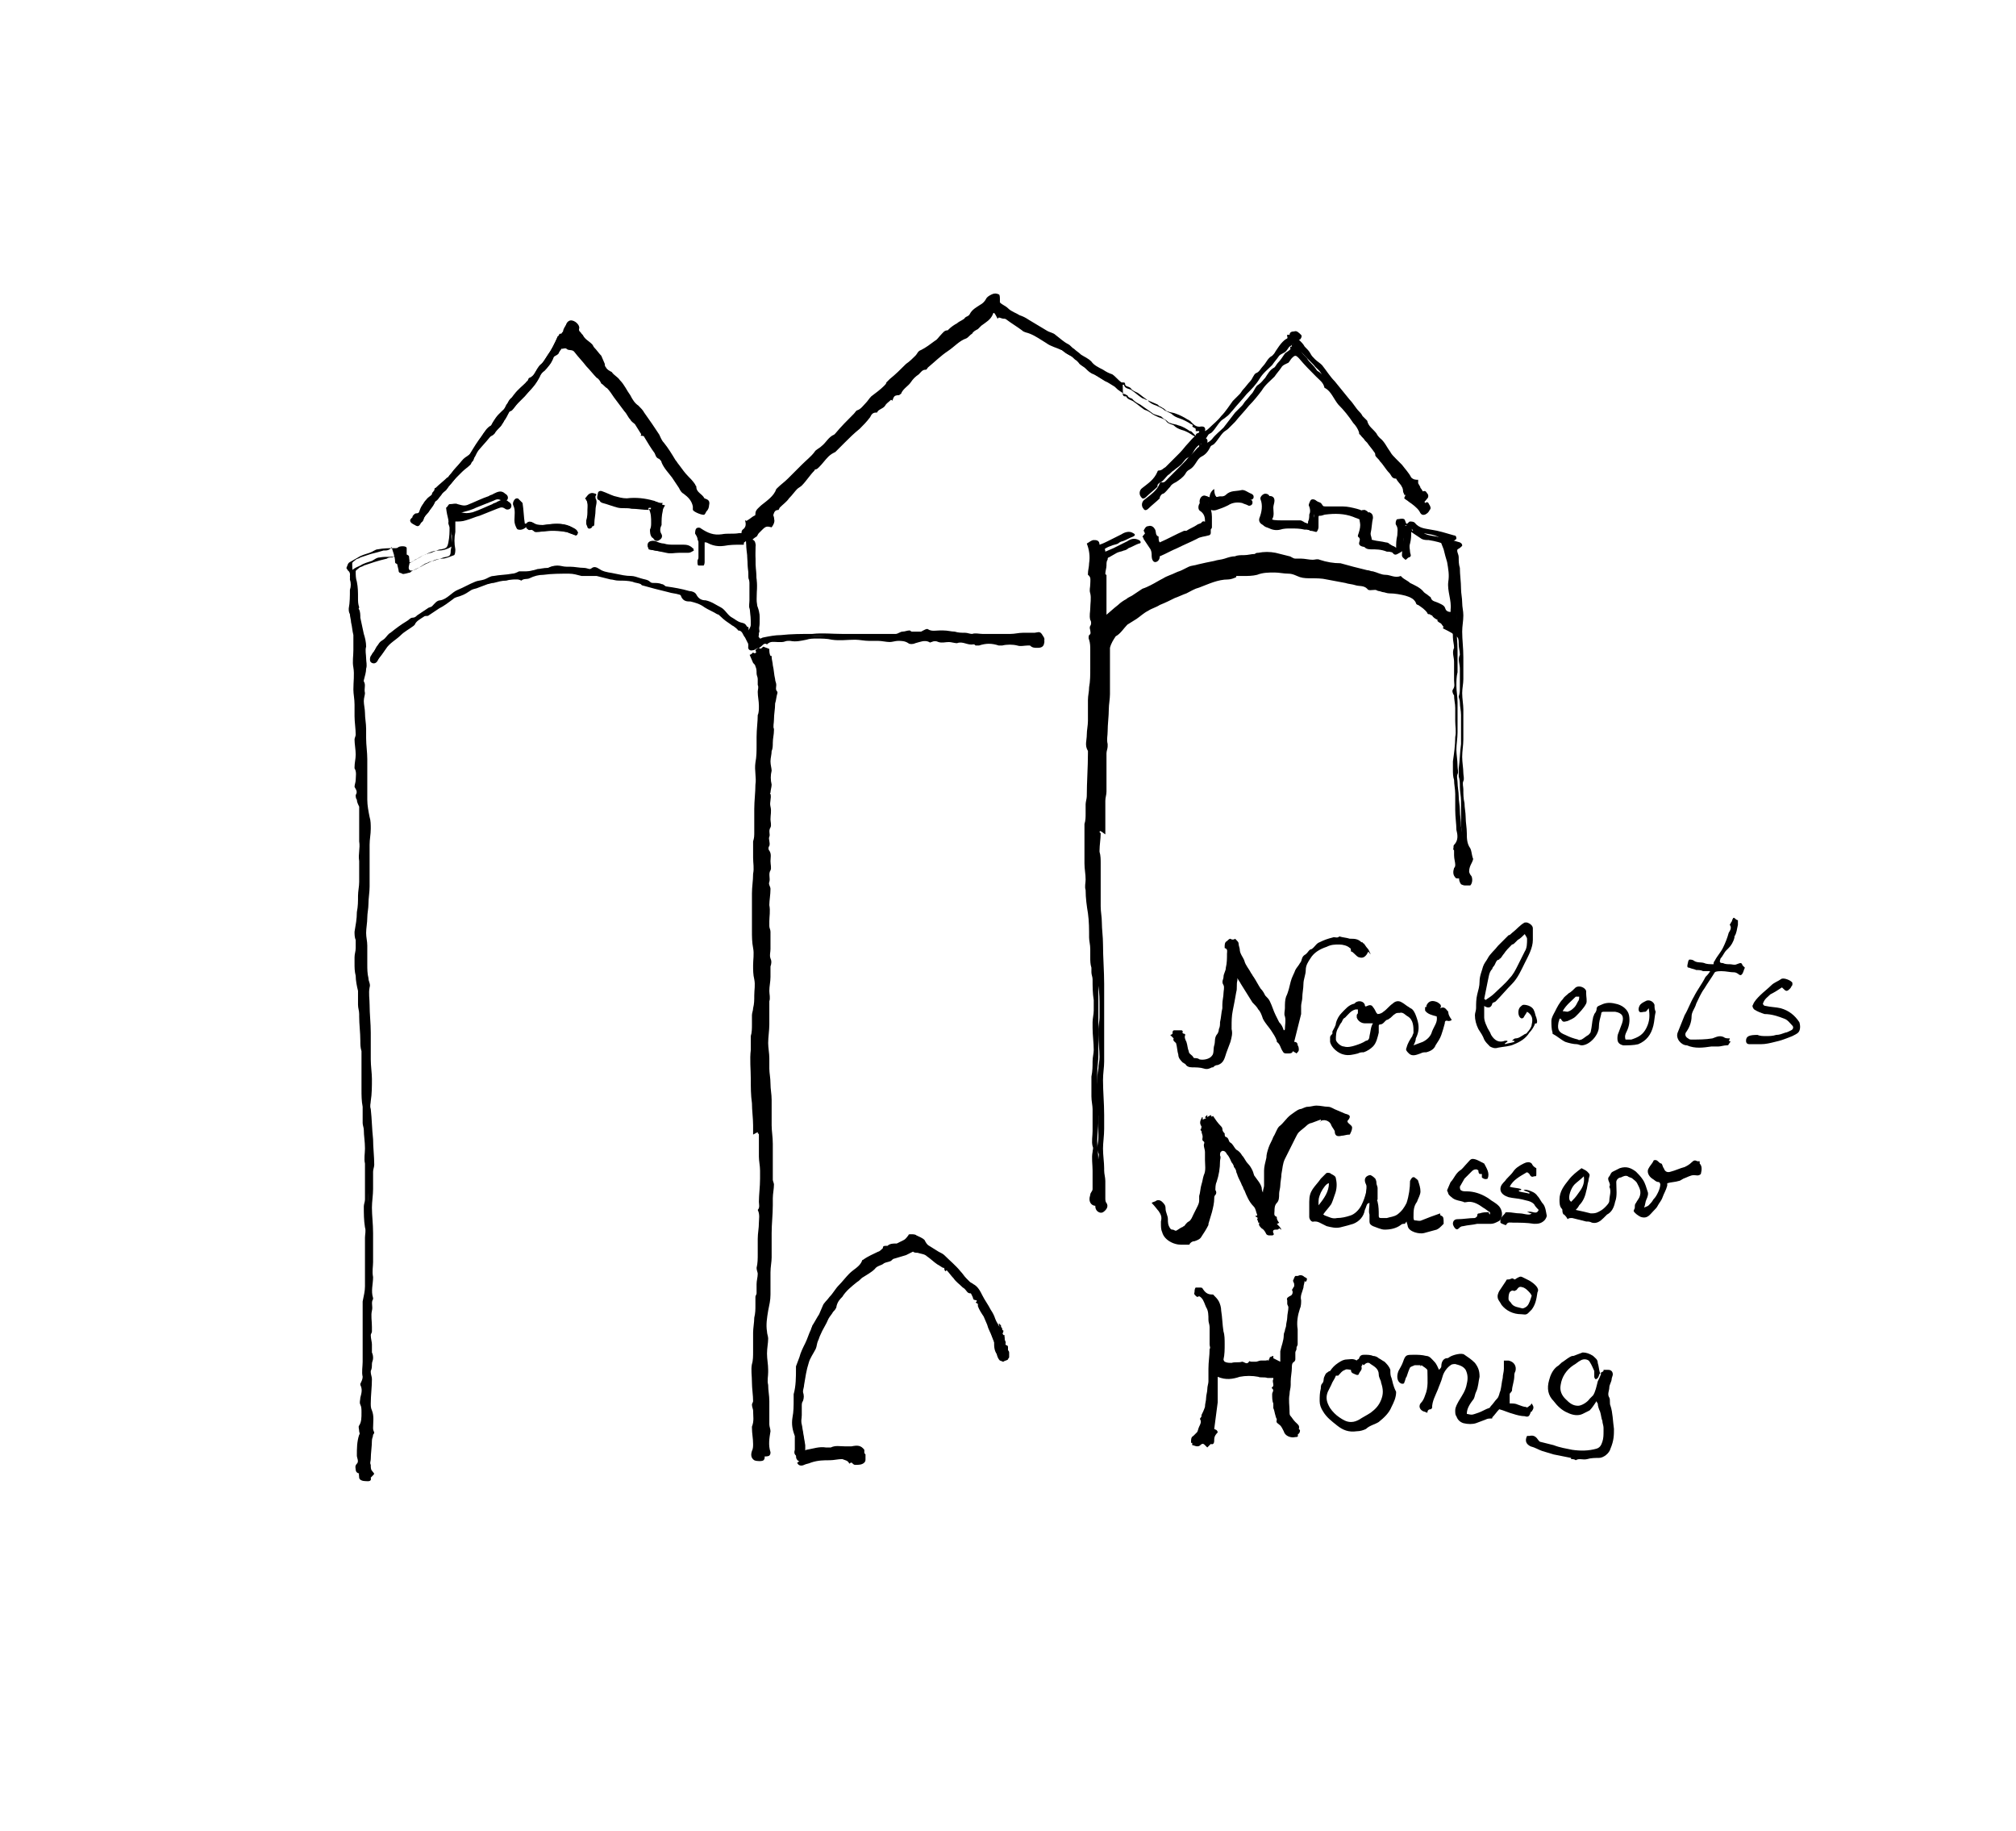 <?xml version="1.0" encoding="utf-8"?>
<!-- Generator: Adobe Illustrator 25.1.0, SVG Export Plug-In . SVG Version: 6.00 Build 0)  -->
<svg version="1.1" id="Ebene_1" xmlns="http://www.w3.org/2000/svg" xmlns:xlink="http://www.w3.org/1999/xlink" x="0px" y="0px"
	 viewBox="0 0 174 158" style="enable-background:new 0 0 174 158;" xml:space="preserve">
<g>
	<g>
		<path d="M86.5,115.1C86.5,115.1,86.5,115.1,86.5,115.1c0.1,0.1,0.1,0.1,0.1,0.1c0,0,0,0,0.1,0c0,0,0,0,0,0.1c0,0,0,0,0,0
			c0,0.2,0,0.3,0.1,0.5c0,0,0,0.1,0,0.1c-0.1,0.3,0,0.4,0.2,0.6c0,0,0.1,0.1,0.1,0.2c0,0.1,0,0.2,0,0.4c0,0.1-0.1,0.1-0.1,0.2
			c-0.1,0.1-0.3,0.1-0.4,0.2c-0.1,0-0.2-0.1-0.3-0.1c-0.3-0.3-0.3-0.8-0.4-1.2c0-0.3-0.2-0.6-0.3-0.9c-0.1-0.3-0.3-0.6-0.4-1
			c-0.1-0.2-0.2-0.5-0.3-0.7c-0.2-0.3-0.4-0.6-0.5-0.9c0-0.1,0-0.2,0-0.2c-0.1,0-0.1-0.1-0.2-0.1c0,0,0.1-0.1,0.2-0.2
			c-0.1,0-0.3,0-0.4-0.1c0-0.1-0.1-0.3-0.2-0.5c-0.1,0-0.2,0-0.3-0.1c-0.1-0.1-0.2-0.3-0.4-0.4c-0.3-0.3-0.6-0.5-0.8-0.8
			c-0.2-0.2-0.4-0.5-0.6-0.7c0,0,0,0-0.1,0.1c-0.1-0.1-0.1-0.2-0.1-0.3c0,0,0,0-0.1,0c-0.2-0.1-0.3-0.2-0.5-0.3
			c-0.3-0.2-0.6-0.5-0.9-0.7c-0.2-0.2-0.5-0.2-0.8-0.3c-0.1,0-0.3,0-0.4-0.1c-0.2,0.1-0.4,0.2-0.6,0.3c-0.3,0.1-0.7,0.2-1,0.3
			c-0.1,0-0.2,0.1-0.3,0.2c-0.2,0.1-0.4,0.1-0.6,0.2c-0.2,0.2-0.6,0.2-0.8,0.5c-0.3,0.3-0.7,0.5-1,0.7c-0.2,0.1-0.3,0.3-0.5,0.4
			c-0.5,0.4-1,0.8-1.3,1.3c-0.2,0.2-0.4,0.4-0.5,0.8c0,0.2-0.2,0.4-0.3,0.5c-0.1,0.2-0.3,0.4-0.4,0.6c-0.2,0.5-0.5,0.9-0.7,1.4
			c-0.1,0.2-0.1,0.3-0.2,0.5c-0.1,0.2-0.1,0.5-0.2,0.7c-0.2,0.4-0.5,0.8-0.6,1.2c-0.2,0.6-0.3,1.3-0.4,1.9c0,0.2-0.1,0.4-0.1,0.6
			c0.1,0.3,0.1,0.5,0,0.8c-0.1,0.1-0.1,0.3-0.1,0.4c0,0.3,0,0.5,0,0.8c0,0.3-0.1,0.6,0,0.8c0.1,0.6,0.2,1.2,0.3,1.8
			c0,0.2,0,0.4,0,0.6c-0.1,0.3,0,0.3,0.2,0.2c0.6-0.1,1.1-0.3,1.7-0.2c0.1,0,0.3,0,0.4,0c0.4-0.2,0.8-0.1,1.2-0.1c0.2,0,0.4,0,0.6,0
			c0.5-0.1,0.8-0.1,1.1,0.3c0,0.2,0,0.3,0,0.4c0,0.1,0,0.2-0.1,0.3c-0.2,0.2-0.5,0.2-0.8,0.2c-0.1,0-0.2-0.1-0.3-0.2
			c0,0-0.1,0-0.2,0.1c-0.1-0.3-0.4-0.3-0.6-0.4c-0.4,0-0.7,0.1-1.1,0.1c-0.5,0-1,0-1.6,0.2c-0.2,0.1-0.4,0.1-0.6,0.2
			c-0.2,0.1-0.5,0.1-0.6-0.2c0.1,0,0.1-0.1,0.2-0.1c-0.3-0.1-0.3-0.4-0.3-0.6c0-0.1,0-0.2,0-0.2c0-0.2,0-0.4,0-0.6
			c0-0.1,0.1-0.3,0-0.4c-0.1-0.5-0.2-1-0.2-1.6c0.1-0.5,0.1-1.1,0.1-1.6c0-0.1-0.1-0.3,0-0.4c0.2-0.7,0.2-1.5,0.2-2.2
			c0-0.1,0-0.1,0-0.2c0.2-0.2,0.3-0.5,0.3-0.8c0.1-0.4,0.3-0.8,0.5-1.2c0.2-0.4,0.3-0.8,0.5-1.2c0-0.1,0-0.2,0.1-0.3
			c0.2-0.3,0.4-0.7,0.6-1c0.1-0.2,0.2-0.5,0.3-0.7c0.1-0.3,0.4-0.5,0.6-0.8c0.3-0.3,0.5-0.7,0.8-1c0.3-0.3,0.6-0.7,0.9-1
			c0.3-0.4,0.9-0.6,1.1-1.1c0,0,0.1-0.1,0.1-0.1c0.4-0.2,0.9-0.4,1.3-0.7c0.2-0.1,0.4-0.2,0.4-0.3c0.1-0.2,0.2-0.2,0.3-0.2
			c0,0,0.1,0,0.1,0c0.2-0.3,0.5-0.2,0.7-0.2c0,0,0.1,0,0.1,0c0.2-0.1,0.4-0.2,0.6-0.3c0.1-0.1,0.2-0.3,0.4-0.4
			c0.1,0,0.1-0.1,0.2-0.1c0.2,0,0.3,0,0.5,0.1c0.3,0.1,0.5,0.2,0.7,0.4c0.2,0.1,0.3,0.3,0.4,0.5c0.2,0.2,0.5,0.3,0.8,0.5
			c0.2,0.1,0.3,0.2,0.5,0.3c0.5,0.4,0.9,0.9,1.4,1.4c0.2,0.2,0.3,0.4,0.5,0.6c0.1,0.1,0.2,0.2,0.3,0.3c0.1,0.1,0.2,0.1,0.3,0.2
			c0.4,0.3,0.6,0.6,0.8,1c0.2,0.4,0.5,0.8,0.7,1.2c0.1,0.2,0.3,0.5,0.4,0.8c0.1,0.3,0.3,0.5,0.4,0.8c0,0,0,0,0.1,0.1
			c0,0.1,0,0.1,0,0.2c0,0,0,0,0,0C86.4,115,86.4,115,86.5,115.1L86.5,115.1C86.5,115.1,86.5,115.1,86.5,115.1z M96.9,33.9
			c-0.1-0.1-0.2-0.1-0.3-0.2c-0.2-0.1-0.3-0.3-0.5-0.4c-0.5-0.3-1.1-0.7-1.7-1c-0.3-0.1-0.5-0.3-0.7-0.5c-0.2-0.2-0.5-0.3-0.6-0.5
			c-0.3-0.5-0.8-0.6-1.2-0.9c-0.1-0.1-0.2-0.2-0.3-0.2c-0.4-0.2-0.9-0.3-1.3-0.6c-0.5-0.3-0.9-0.6-1.4-0.8c-0.2-0.1-0.5-0.1-0.7-0.3
			c-0.4-0.3-0.9-0.6-1.3-0.9c-0.1-0.1-0.2-0.1-0.3-0.1c-0.1,0-0.3-0.1-0.4-0.1c0,0,0,0-0.1,0.1c-0.1-0.2-0.2-0.4-0.3-0.5
			c0,0-0.1,0-0.1,0.1c-0.2,0.5-0.6,0.7-1,1c-0.1,0.1-0.2,0.2-0.3,0.3c-0.2,0.1-0.4,0.2-0.5,0.4c-0.2,0.1-0.3,0.3-0.5,0.4
			c-0.6,0.2-1,0.7-1.6,1.1c-0.6,0.4-1.1,0.9-1.7,1.4c-0.1,0.1-0.1,0.2-0.2,0.2c-0.3,0-0.4,0.2-0.6,0.4c-0.3,0.2-0.5,0.4-0.7,0.7
			c-0.2,0.3-0.6,0.5-0.8,0.9c0,0.1-0.1,0.1-0.2,0.2c-0.1,0-0.3,0-0.4,0.1c-0.1,0.1-0.1,0.2-0.2,0.4c0-0.1-0.1-0.1-0.1-0.1
			c-0.2,0.2-0.4,0.3-0.5,0.5c-0.2,0.3-0.6,0.3-0.7,0.6c0,0-0.1,0-0.1,0c-0.3,0-0.4,0.2-0.5,0.4c-0.3,0.4-0.6,0.7-0.9,1
			c-0.5,0.4-0.9,0.8-1.3,1.2c-0.3,0.3-0.5,0.5-0.8,0.8c-0.2,0.1-0.4,0.2-0.6,0.4c-0.3,0.3-0.5,0.6-0.8,0.9c-0.1,0.1-0.2,0.2-0.3,0.2
			c0,0-0.1,0-0.1,0.1c-0.4,0.4-0.7,0.9-1.1,1.3c-0.1,0.1-0.3,0.2-0.4,0.3c-0.2,0.2-0.4,0.5-0.7,0.8c-0.2,0.3-0.5,0.5-0.8,0.8
			c0,0-0.1,0.2-0.1,0.2c-0.4,0-0.4,0.3-0.5,0.6c0.2,0.2,0.2,0.5-0.1,0.9c-0.4-0.1-0.5-0.1-0.8,0.2c-0.1,0.1-0.1,0.1-0.2,0.2
			c0,0-0.1,0.1-0.1,0.1c-0.1,0.1-0.1,0.2-0.2,0.3c-0.2,0.1-0.4,0.3-0.5,0.4c0.3,0.1,0.5,0.2,0.4,0.5c0,0.3-0.1,0.6,0,1
			c0,0.7,0.1,1.3,0.1,2c0.1,0.8-0.1,1.6,0.1,2.4c0.2,0.5,0.2,1.1,0.1,1.7c0,0.2,0,0.4,0,0.5c-0.1,0.2-0.1,0.4,0.1,0.5
			c0.1,0,0.2-0.1,0.3-0.1c0.5-0.1,1-0.1,1.5-0.2c0.9,0,1.8-0.1,2.7-0.1c0.9,0,1.7,0,2.6,0c0.8,0,1.6,0,2.4,0c0.4,0,0.7,0,1.1,0
			c0.4,0,0.7,0,1.1,0c0.2,0,0.4-0.1,0.6-0.2c0.2,0,0.4-0.1,0.6-0.1c0.1,0,0.1,0.1,0.2,0.1c0.2,0,0.4,0,0.6,0c0.1,0,0.2,0,0.2,0
			c0.2-0.1,0.4-0.2,0.6-0.2c0.3,0.2,0.6,0.1,1,0.1c0.1,0,0.2,0,0.3,0c0.3,0,0.6,0.1,1,0.1c0.3,0,0.6,0,0.9,0.1
			c0.2,0,0.5,0.2,0.6,0.1c0.3-0.1,0.6,0,0.9,0c0.6,0.1,1.2,0,1.8,0c0.2,0,0.4,0,0.6,0c0.4,0,0.7-0.1,1.1-0.1c0.3,0,0.7,0.1,1,0
			c0.5-0.1,0.5-0.1,0.8,0.4c0.1,0.2,0,0.3,0,0.4c-0.1,0.3-0.4,0.3-0.6,0.3c-0.2,0-0.4,0-0.6-0.2c0,0-0.1,0-0.2,0
			c-0.3,0-0.6,0.1-0.9,0c-0.4-0.1-0.9-0.1-1.3,0c-0.1,0-0.2,0-0.3,0c-0.6-0.2-1.1-0.2-1.7,0c-0.1,0-0.3,0-0.3,0
			c-0.1-0.1-0.1-0.1-0.2-0.1c-0.5,0.1-0.9-0.3-1.4-0.1c0,0,0,0,0,0c-0.2,0-0.5-0.1-0.7-0.1c-0.3,0-0.6,0.1-0.9,0
			c-0.2-0.1-0.4-0.1-0.6,0c-0.1,0-0.1,0.1-0.2,0c-0.4-0.2-0.8,0-1.2,0.1c-0.2,0.1-0.5,0.1-0.6,0c-0.3-0.2-0.6-0.2-0.9-0.2
			c-0.2,0-0.5,0.1-0.7,0.1c-0.3,0-0.7-0.1-1-0.1c-0.3,0-0.5,0-0.8,0c-0.4,0-0.8-0.1-1.2-0.1c-0.7,0-1.3,0.1-2,0
			c-0.4-0.1-0.9-0.1-1.3-0.1c-0.3,0-0.6,0-0.9,0.1c-0.5,0.1-0.9,0.2-1.4,0.1c-0.1,0-0.1,0-0.2,0c-0.2,0-0.3,0.1-0.5,0.1
			c-0.1,0-0.2,0-0.4,0c-0.3,0-0.6-0.1-0.9,0.2c-0.3-0.2-0.4,0.2-0.7,0.3c-0.2,0-0.3,0.2-0.5,0.2c-0.3,0.1-0.5-0.1-0.4-0.4
			c0,0,0-0.1,0-0.1c-0.1-0.2-0.2-0.4-0.3-0.6c-0.2-0.2-0.2-0.6-0.6-0.6c0,0,0-0.1-0.1-0.1c0-0.1-0.1-0.1-0.2-0.2
			c-0.1-0.1-0.2-0.1-0.3-0.2c-0.3-0.2-0.6-0.4-0.9-0.7C62.1,53.1,62,53,61.9,53c-0.3-0.2-0.8-0.4-1.1-0.6c-0.4-0.3-0.8-0.4-1.2-0.5
			c-0.3,0-0.6,0-0.8-0.4c0-0.1-0.1-0.2-0.2-0.2c-0.3-0.1-0.6-0.1-0.9-0.2c-0.4-0.1-0.8-0.2-1.2-0.3c-0.4-0.1-0.7-0.2-1.1-0.3
			c0,0-0.1-0.1-0.1-0.1c-0.2-0.1-0.5-0.1-0.7-0.2c-0.4-0.1-0.8-0.1-1.2-0.1c-0.3,0-0.5-0.1-0.7-0.1c-0.4-0.1-0.8-0.2-1.2-0.3
			c-0.4,0-0.7,0-1.1,0c-0.1,0-0.1,0-0.2,0c-0.4-0.1-0.7-0.2-1.1-0.2c-0.7,0-1.5,0-2.2,0.1c-0.4,0-0.8,0.1-1.2,0.3
			c-0.2,0.1-0.5,0-0.7,0.2C44.8,50,44.7,50,44.6,50c-0.3,0-0.6,0-0.9,0.1c-0.4,0-0.7,0.1-1.1,0.2c-0.2,0-0.4,0.1-0.5,0.1
			c-0.3,0.1-0.5,0.2-0.8,0.3c-0.2,0.1-0.4,0.1-0.6,0.2c-0.3,0.2-0.6,0.4-0.9,0.5c-0.2,0.1-0.5,0.1-0.7,0.3c-0.4,0.3-0.8,0.6-1.2,0.8
			c-0.3,0.2-0.6,0.4-0.9,0.6c-0.1,0.1-0.3,0-0.4,0.1c-0.3,0.2-0.7,0.4-0.8,0.7c0,0-0.1,0.1-0.1,0.1c-0.4,0.3-0.8,0.5-1.1,0.8
			c-0.4,0.4-1,0.7-1.3,1.2c-0.2,0.3-0.5,0.6-0.7,1c-0.1,0.2-0.3,0.3-0.5,0.2c-0.2-0.1-0.2-0.3-0.1-0.5c0.1-0.1,0.1-0.2,0.2-0.3
			c0.1-0.2,0.2-0.4,0.3-0.5c0.1-0.1,0.2-0.3,0.3-0.4c0.1-0.1,0.3-0.2,0.4-0.3c0.2-0.2,0.3-0.4,0.5-0.5c0.4-0.3,0.9-0.7,1.4-1
			c0.2-0.1,0.3-0.3,0.5-0.3c0.2,0,0.3-0.1,0.4-0.2c0.3-0.2,0.6-0.4,0.9-0.6c0.1-0.1,0.3-0.1,0.4-0.2c0.2-0.2,0.4-0.4,0.7-0.5
			c0.6-0.1,1-0.6,1.5-0.9c0.5-0.2,1-0.5,1.5-0.7c0.3-0.1,0.6-0.1,0.8-0.2c0.3-0.1,0.5-0.3,0.8-0.3c0.5-0.1,1.1-0.1,1.6-0.2
			c0.2,0,0.4-0.1,0.6-0.2c0.2,0,0.4,0.1,0.6,0c0.3-0.1,0.7-0.2,1-0.2c0.3-0.1,0.6-0.1,0.9-0.1c0.2-0.2,0.5-0.3,0.8-0.2
			c0.3,0,0.5,0.1,0.8,0.1c0.1,0,0.2,0,0.3,0c0.4,0,0.8,0.1,1.2,0.1c0.2,0,0.4,0.1,0.5,0.1c0.1-0.1,0.2-0.1,0.2-0.1
			c0.3-0.2,0.5,0.1,0.8,0.2c0.4,0.2,0.8,0.2,1.2,0.3c0.5,0.1,0.9,0.2,1.4,0.2c0.3,0,0.6,0.1,0.8,0.2c0.3,0.1,0.6,0,0.8,0.3
			c0.1,0.1,0.2,0.1,0.3,0.1c0.2,0,0.5,0,0.7,0.1c0.1,0,0.2,0.2,0.4,0.2c0.7,0.2,1.3,0.3,2,0.4c0.2,0.1,0.5,0.2,0.6,0.3
			c0.2,0.4,0.5,0.4,0.8,0.5c0.5,0,0.9,0.4,1.3,0.6c0.4,0.2,0.6,0.7,1,0.9c0.2,0.1,0.5,0.3,0.7,0.4c0.4,0.1,0.4,0.1,0.6,0.4
			c0,0,0.1,0,0.1,0c0,0.1,0,0.2,0,0.3c0.1-0.2,0.2-0.3,0.2-0.5c0-0.5,0-1-0.1-1.5c-0.1-0.2,0-0.5,0-0.7c0-0.5,0-1,0-1.5
			c0-0.2-0.1-0.3-0.1-0.5c0-0.6-0.1-1.2-0.1-1.8c0-0.4,0-0.8-0.1-1.3c-0.1,0-0.1,0.1-0.2,0.1c-0.2,0.1-0.4,0.2-0.5,0.1
			c-0.4-0.1-0.7,0-1,0c-0.4,0-0.7,0.1-1.1,0c-0.2-0.1-0.5-0.1-0.8-0.1c0,0.6,0,1.2,0,1.7c0,0.1,0,0.3-0.1,0.3c-0.1,0-0.3,0-0.4,0
			c-0.1,0-0.1-0.2-0.1-0.3c0-0.1,0.1-0.2,0.1-0.3c0-0.5,0-0.9,0-1.4c0-0.1-0.1-0.2-0.1-0.3C60.2,46.3,60,46.1,60,46
			c0-0.1,0-0.3,0.1-0.4c0.1-0.1,0.3-0.1,0.4,0c0.6,0.4,1.1,0.6,1.8,0.5c0.5-0.1,1,0,1.5-0.1c0.1,0,0.2,0,0.2,0c0-0.1,0-0.2,0.1-0.3
			c0.3-0.2,0.3-0.5,0.2-0.8c0.1,0,0.1,0.1,0.2,0c0.2-0.1,0.4-0.3,0.6-0.4c0.1,0,0.1-0.1,0.1-0.2c0-0.3,0.3-0.5,0.5-0.7
			c0.5-0.4,1.1-0.8,1.3-1.4c0,0,0,0,0.1-0.1c0.3-0.3,0.6-0.5,0.9-0.8c0.4-0.4,0.8-0.8,1.2-1.2c0.4-0.4,0.8-0.7,1.1-1.1
			c0.1-0.2,0.4-0.3,0.6-0.5c0.4-0.3,0.6-0.8,1.1-1c0,0,0.1-0.1,0.1-0.1c0.5-0.6,1-1.1,1.6-1.7c0.1-0.1,0.2-0.3,0.3-0.3
			c0.3-0.1,0.5-0.4,0.7-0.6c0.2-0.2,0.3-0.4,0.5-0.6c0.4-0.3,0.8-0.6,1.1-0.9c0.1-0.1,0.2-0.2,0.2-0.3c0,0,0,0,0,0
			c0.1-0.1,0.2-0.2,0.3-0.3c0.5-0.4,0.9-0.8,1.4-1.3c0.3-0.2,0.6-0.5,0.8-0.7c0.2-0.2,0.2-0.4,0.5-0.5c0.4-0.2,0.8-0.5,1.2-0.8
			c0.2-0.1,0.3-0.3,0.5-0.5c0.2-0.2,0.3-0.4,0.6-0.4c0,0,0.1-0.1,0.1-0.1c0.2-0.2,0.5-0.4,0.7-0.5c0.2-0.2,0.6-0.3,0.7-0.5
			c0.1-0.1,0.3-0.1,0.4-0.3c0.2-0.4,0.6-0.6,0.9-0.8c0.2-0.1,0.4-0.3,0.5-0.5c0.1-0.2,0.3-0.3,0.5-0.4c0.2-0.1,0.4-0.1,0.6,0
			c0.1,0,0.1,0.3,0.1,0.4c0,0.1,0,0.2,0,0.3c0.2,0.2,0.5,0.3,0.7,0.5c0.3,0.3,0.7,0.4,1,0.6c0.3,0.1,0.5,0.2,0.8,0.4
			c0.5,0.3,1,0.6,1.5,0.9c0.3,0.2,0.6,0.2,0.8,0.4c0.4,0.3,0.7,0.6,1.1,0.8c0.2,0.1,0.3,0.3,0.5,0.4c0.2,0.2,0.4,0.3,0.6,0.5
			c0.3,0.2,0.6,0.3,0.9,0.6c0.2,0.3,0.6,0.5,1,0.7c0.3,0.2,0.5,0.3,0.8,0.4c0.3,0.2,0.5,0.5,0.8,0.7c0,0,0.1,0,0.1,0
			c0.1,0,0.2,0,0.2,0.1c0,0.3,0.3,0.2,0.5,0.4c0.1,0.2,0.4,0.3,0.6,0.4c0.3,0.2,0.6,0.5,1,0.7c0.2,0.1,0.5,0.2,0.7,0.3
			c0.1,0.1,0.2,0.2,0.3,0.2c0.1,0.1,0.2,0.1,0.3,0.2c0.1,0.1,0.2,0.2,0.3,0.2c0.2,0.1,0.5,0.1,0.7,0.2c0.3,0.1,0.7,0.3,1,0.5
			c0.1,0,0.1,0.1,0.2,0.1c0.3,0.3,0.5,0.6,1,0.5c0.1,0,0.4,0,0.3,0.4c0.2-0.1,0.3-0.2,0.4-0.3c0.3-0.3,0.7-0.6,1-1
			c0.4-0.4,0.7-0.9,1-1.3c0.2-0.2,0.4-0.4,0.6-0.6c0.1-0.1,0.2-0.3,0.3-0.4c0.2-0.2,0.4-0.5,0.6-0.7c0.2-0.2,0.3-0.6,0.5-0.7
			c0.3-0.1,0.4-0.4,0.6-0.6c0.3-0.3,0.4-0.7,0.8-0.9c0.1-0.1,0.2-0.2,0.3-0.4c0.2-0.3,0.4-0.6,0.6-0.8c0.1-0.1,0.2-0.2,0.4-0.3
			c0.1-0.1-0.2-0.4,0.2-0.3c0-0.3,0.3-0.3,0.4-0.3c0.2-0.1,0.4,0.1,0.6,0.3c0.1,0.1,0,0.3-0.1,0.4c0,0-0.1,0-0.1,0
			c0.2,0.2,0.4,0.4,0.5,0.6c0.2,0.2,0.4,0.4,0.5,0.6c0.1,0.2,0.2,0.3,0.4,0.5c0.2,0.2,0.4,0.3,0.6,0.5c0.4,0.5,0.7,1,1.1,1.4
			c0.4,0.5,0.9,1.1,1.3,1.6c0.3,0.3,0.5,0.7,0.8,1c0.1,0.1,0.2,0.2,0.3,0.4c0.1,0.1,0.3,0.3,0.4,0.4c0.1,0.5,0.5,0.7,0.8,1.1
			c0.1,0.2,0.2,0.3,0.3,0.4c0.4,0.3,0.6,0.8,0.9,1.2c0.1,0.2,0.3,0.4,0.5,0.6c0.2,0.2,0.3,0.3,0.5,0.5c0.3,0.4,0.6,0.7,0.8,1.1
			c0.2,0.2,0.4,0.2,0.6,0.2c0,0.1,0,0.2,0,0.3c0.1,0.2,0.2,0.3,0.2,0.4c0.1,0.1,0.2,0.3,0.2,0.3c0.3-0.1,0.3,0.1,0.4,0.2
			c0.1,0.1,0.1,0.3,0,0.4c-0.1,0.1-0.2,0.3-0.4,0.4c-0.3,0.1-0.4-0.1-0.5-0.3c-0.2-0.3-0.6-0.5-0.9-0.8c-0.1-0.1-0.2-0.2-0.4-0.3
			c0-0.1,0.1-0.2,0.1-0.3c0,0-0.1,0-0.1,0c0-0.1-0.1-0.2-0.1-0.3c0-0.5-0.4-0.7-0.6-1.1c-0.4,0-0.4-0.3-0.6-0.5
			c-0.3-0.3-0.5-0.7-0.8-1c-0.1-0.2-0.3-0.3-0.4-0.5c-0.1-0.1-0.1-0.2-0.1-0.3c-0.2-0.3-0.4-0.5-0.6-0.8c-0.1-0.1-0.1-0.1-0.2-0.2
			c-0.1-0.2-0.3-0.3-0.4-0.5c-0.1,0,0-0.1-0.1-0.2c-0.2-0.3-0.3-0.5-0.5-0.8c-0.4-0.5-0.9-1-1.3-1.6c-0.4-0.4-0.6-1-1.1-1.4
			c0,0-0.1-0.1-0.1-0.1c-0.1-0.4-0.5-0.6-0.7-0.9c-0.5-0.5-1-1-1.5-1.6c-0.1-0.1-0.2-0.2-0.3-0.2c-0.1,0-0.2,0.2-0.3,0.2
			c-0.1,0.1-0.2,0.3-0.3,0.4c-0.2,0.2-0.4,0.2-0.6,0.4c-0.2,0.3-0.4,0.5-0.6,0.8c-0.4,0.4-0.8,0.7-1.1,1.2c-0.3,0.5-0.7,0.9-1.1,1.3
			c-0.4,0.5-0.8,0.9-1.2,1.4c-0.2,0.2-0.3,0.4-0.6,0.6c-0.1,0.1-0.3,0.2-0.4,0.3c-0.3,0.3-0.5,0.7-0.8,1c-0.1,0.1-0.2,0.1-0.3,0.2
			c-0.2,0.3-0.4,0.7-0.8,0.9c-0.5,0.3-0.5,0.9-1,1.1c-0.2,0.1-0.3,0.3-0.4,0.4c-0.2,0.3-0.6,0.5-0.8,0.7c-0.2,0.1-0.3,0.3-0.5,0.4
			c-0.2,0.2-0.4,0.5-0.6,0.6c-0.2,0.1-0.3,0.2-0.3,0.3c0,0,0,0.1,0,0.1c-0.3,0.3-0.7,0.6-1,0.9c-0.1,0.1-0.3,0.2-0.4,0
			c-0.2-0.2-0.2-0.6,0.1-0.8c0.5-0.4,1-0.7,1.3-1.4c0,0,0-0.1,0.1-0.1c0.3,0,0.4-0.2,0.6-0.3c0.4-0.4,0.8-0.8,1.2-1.2
			c0.3-0.3,0.5-0.6,0.7-0.8c0.2-0.2,0.4-0.5,0.7-0.7c0-0.1,0-0.1,0.1-0.2c0,0,0.1,0,0.2-0.1c0,0,0-0.1,0-0.1c-0.1,0-0.2,0-0.3,0
			c0-0.1,0-0.1,0-0.2c-0.1-0.1-0.2-0.1-0.3-0.2c0.1-0.1,0-0.2-0.1-0.2c-0.3-0.2-0.7-0.4-1-0.5c-0.3-0.1-0.5-0.2-0.7-0.4
			c-0.2-0.1-0.4-0.2-0.6-0.3c-0.2-0.2-0.5-0.3-0.7-0.4c-0.3-0.1-0.5-0.2-0.7-0.4c0-0.1-0.1-0.1-0.2-0.1c-0.1-0.1-0.3-0.1-0.4-0.2
			c-0.3-0.2-0.5-0.4-0.8-0.6c-0.2-0.2-0.6-0.1-0.7-0.5c0,0-0.1,0-0.1,0C96.9,34.2,97,34,96.9,33.9z M94.9,71.8c0,0,0.1,0.1,0.1,0.1
			c0,0.5-0.1,1-0.1,1.5c0,0,0,0.1,0,0.1c0.1,0.3,0.1,0.7,0.1,1c0,0.3,0,0.6,0,0.8c0,0.4,0,0.7,0,1.1c0,0.6,0,1.2,0,1.8
			c0,0.5,0.1,0.9,0.1,1.4c0,0.6,0.1,1.2,0.1,1.9c0,1.1,0.1,2.3,0.1,3.4c0,0.7,0,1.4,0,2.1c0,0.4,0,0.8,0,1.2c0,0.4,0,0.7,0,1.1
			c0,0.8,0,1.5,0,2.3c0,0.5-0.1,1-0.1,1.6c0,1,0.1,2,0.1,3c0,0.4,0,0.8,0,1.2c0,0.6-0.1,1.2-0.1,1.7c0,0.6,0.1,1.2,0.1,1.7
			c0,0.1,0,0.2,0,0.2c0,0.3,0.1,0.6,0.1,0.9c0,0.5,0,1,0,1.5c0,0.1,0,0.3,0.1,0.4c0.2,0.3,0,0.6-0.3,0.8c-0.2,0.1-0.4,0-0.5-0.1
			c-0.2-0.2-0.2-0.5-0.1-0.8c0-0.2,0.2-0.4,0.2-0.5c0-0.5,0-1.1,0-1.6c0-0.5-0.1-1.1,0-1.6c0-0.2,0.1-0.4,0-0.5
			c-0.2-0.4,0-0.9,0-1.3c0-0.5,0-1,0-1.5c0-0.1,0-0.3,0-0.4c0-0.4-0.1-0.8-0.1-1.1c0-0.4,0-0.8,0-1.2c0-0.2,0-0.4,0-0.5
			c0-0.4,0-0.8,0.1-1.3c0-0.3,0.1-0.6,0.1-1c0-0.6-0.1-1.3-0.1-1.9c0-0.2,0-0.4,0-0.5c0-0.3,0.1-0.7,0.1-1c0-0.3,0-0.6,0-0.9
			c0-0.6,0-1.2-0.1-1.8c0-0.2-0.1-0.4-0.1-0.6c0-0.1,0-0.3,0-0.4c0-0.3,0-0.6-0.1-0.9c0-0.2,0-0.4,0-0.7c0-0.3-0.1-0.6-0.1-1
			c0-0.7-0.1-1.4-0.1-2.1c0-0.7-0.1-1.4-0.2-2c0-0.3,0.1-0.6,0-0.9c0-0.5,0-0.9-0.1-1.4c0-0.6,0-1.2,0-1.8c0-0.4,0-0.7,0-1.1
			c0-0.2,0-0.3,0-0.5c0-0.3,0.1-0.6,0.1-0.9c0-0.3,0-0.6,0-0.8c0-0.2,0.1-0.5,0.1-0.7c0-1.2,0.1-2.5,0.1-3.7c0-0.1,0-0.1,0-0.2
			c-0.2-0.5,0-0.9-0.1-1.4c0-0.4,0.1-0.8,0.1-1.2c0-0.6,0-1.2,0-1.8c0-0.4,0.1-0.7,0.1-1.1c0-0.5,0.1-1.1,0.1-1.6c0-0.2,0-0.4,0-0.6
			c0-0.3,0-0.7,0-1c0-0.3,0-0.6-0.1-0.9c-0.1-0.2,0-0.4,0-0.4c0.2-0.1,0.1-0.3,0.1-0.4c0-0.1-0.1-0.3,0-0.4c0.1-0.1,0.1-0.3,0-0.5
			c-0.1-0.3,0-0.6,0-1c0-0.4,0.1-0.9,0-1.3c-0.1-0.3,0-0.5,0-0.8c0-0.3,0.1-0.6-0.2-0.8c0,0,0-0.1,0-0.1c0-0.3,0.1-0.6,0.1-0.9
			c0.1-0.6,0-1.1-0.2-1.7c0.2-0.1,0.4-0.3,0.6-0.3c0.2,0,0.5,0,0.5,0.4c0.2-0.1,0.5-0.2,0.7-0.3c0.4-0.2,0.8-0.4,1.2-0.6
			c0.3-0.2,0.6-0.3,1-0.1c0.2,0.1,0.2,0.3,0,0.3c-0.3,0.1-0.6,0.3-0.9,0.4c-0.1,0.1-0.3,0.2-0.4,0.2c-0.2,0.1-0.4,0.1-0.6,0.2
			c-0.2,0.1-0.5,0.3-0.7,0.4c-0.1,0-0.1,0.1-0.1,0.2c-0.1,0.1-0.1,0.3-0.1,0.5c0,0.2-0.1,0.5-0.1,0.7c0,0.1,0.1,0.1,0.1,0.1
			c0,1.5,0,3,0,4.6c0.1-0.1,0.2-0.3,0.3-0.4c0.4-0.3,0.8-0.7,1.2-1c0.2-0.2,0.5-0.3,0.7-0.5c0.2-0.1,0.4-0.2,0.5-0.3
			c0.3-0.2,0.6-0.4,0.9-0.6c0.2-0.1,0.4-0.2,0.7-0.3c0.4-0.2,0.7-0.4,1.1-0.6c0.4-0.2,0.7-0.3,1.1-0.5c0.2-0.1,0.3-0.1,0.5-0.2
			c0.2-0.1,0.4-0.2,0.6-0.3c0.3-0.1,0.6-0.2,0.8-0.2c0.5-0.1,1-0.2,1.4-0.3c0.3-0.1,0.6-0.1,0.9-0.2c0.3-0.1,0.6-0.1,0.9-0.2
			c0.3,0,0.6,0,0.8-0.1c0.3,0,0.6-0.1,0.9-0.1c0.1,0,0.2,0,0.3-0.1c0.5-0.2,1-0.1,1.5,0c0.4,0,0.8,0.1,1.2,0.3
			c0.2,0.1,0.4,0.2,0.5,0.2c0.2,0,0.3,0,0.5,0c0.3,0,0.7,0.1,1,0.1c0.2,0,0.4,0,0.6,0c0.6,0.2,1.2,0.3,1.8,0.3
			c0.4,0,0.7,0.2,1.1,0.3c0.4,0.1,0.8,0.2,1.2,0.3c0.2,0,0.3,0.1,0.5,0.1c0.4,0.1,0.7,0.3,1.1,0.3c0.5,0,0.9,0.3,1.3,0.1
			c0,0,0.1,0,0.1,0.1c0.2,0.2,0.5,0.4,0.7,0.5c0.4,0.3,0.8,0.4,1.2,0.8c0.1,0.1,0.3,0.2,0.4,0.3c0.1,0.1,0.2,0.1,0.2,0.2
			c0.1,0.3,0.3,0.3,0.6,0.4c0.2,0.1,0.5,0.2,0.6,0.4c0.1,0.3,0.2,0.4,0.5,0.4c0-0.1,0-0.1,0-0.2c0.1-0.8-0.2-1.6-0.2-2.4
			c0-0.6-0.1-1.1-0.1-1.7c-0.1-0.4-0.2-0.8-0.3-1.1c-0.1-0.3-0.3-0.6-0.2-0.9c-0.5-0.3-1-0.4-1.6-0.5c-0.2,0-0.4,0-0.6-0.1
			c-0.3-0.2-0.6-0.4-0.9-0.6c0,0.3,0,0.6-0.1,1c-0.1,0.3,0,0.5,0,0.7c0,0.2,0.2,0.4-0.1,0.5c-0.1,0-0.2,0.2-0.3,0.2
			c-0.1-0.1-0.3-0.2-0.3-0.4c0-0.4,0.1-0.7,0.1-1.1c0-0.3,0.1-0.6-0.1-0.9c-0.1-0.1,0-0.5,0.1-0.5c0.2,0,0.4-0.1,0.6,0
			c0.1,0,0.1,0.2,0.2,0.4c0,0,0,0,0,0c0.1-0.1,0.2-0.2,0.3-0.2c0.1,0,0.4,0,0.4,0.1c0.3,0.5,0.9,0.5,1.4,0.6c0.7,0.2,1.4,0.3,2,0.5
			c0.2,0.1,0.2,0.2,0.2,0.3c-0.1,0.1-0.2,0.2-0.4,0.3c-0.1,0.2,0.1,0.4,0.1,0.7c0,0.3,0,0.6,0.1,0.9c0,0.6,0.1,1.2,0.1,1.8
			c0,0.4,0.1,0.8,0.1,1.2c0,0.4,0.1,0.7,0.1,1.1c0,0.5-0.1,0.9-0.1,1.4c0,0.7,0.1,1.4,0.1,2.2c0,0.6,0,1.3,0,1.9
			c0,0.4-0.1,0.8-0.1,1.2c0,0.5,0.1,1,0.1,1.4c0,0.4,0,0.8,0,1.2c0,0.5,0,1,0,1.4c0,0.5-0.1,1-0.1,1.5c0,0.5,0.1,1,0.1,1.4
			c0,0.2,0.1,0.5,0,0.7c-0.1,0.2,0,0.5,0,0.7c0,0.4,0,0.8,0.1,1.2c0,0.4,0.1,0.8,0.1,1.2c0,0.5,0.1,0.9,0.1,1.4c0,0.4,0,0.9,0.3,1.3
			c0.1,0.2,0.1,0.4,0.2,0.8c0.1,0.1,0,0.3-0.1,0.5c-0.1,0.2-0.2,0.4-0.2,0.7c0,0.1,0.1,0.3,0.2,0.4c0.1,0.2,0.1,0.6-0.1,0.8
			c0,0,0,0-0.1,0c-0.1,0-0.3,0-0.4,0c-0.1,0-0.3-0.1-0.3-0.1c-0.2-0.3-0.2-0.5-0.1-0.8c0-0.1,0.1-0.2,0.1-0.3c0-0.3-0.1-0.6-0.1-0.8
			c0-0.1,0-0.3,0-0.4c0,0-0.1,0-0.1-0.1c0-0.1,0-0.3,0.1-0.4c0.3-0.4,0.2-0.9,0.2-1.3c-0.1-0.6-0.1-1.2-0.1-1.7c0-0.5,0-1,0-1.4
			c0-0.4-0.1-0.8-0.1-1.2c0-0.3,0-0.6-0.1-0.9c0-0.2,0-0.5,0-0.7c0.1-0.7,0.1-1.4,0.2-2.1c0-0.5,0-0.9,0-1.4c0-0.4,0-0.7,0-1.1
			c0-0.4-0.1-0.7-0.1-1.1c0-0.2-0.1-0.4-0.1-0.5c0.1-0.3,0.1-0.5,0.1-0.8c0-0.5,0-1.1,0-1.6c0-0.4-0.2-0.8,0-1.2c0,0,0,0,0,0
			c0-0.3-0.1-0.6-0.1-0.9c0-0.2,0-0.5-0.1-0.6c-0.3-0.3-0.7-0.5-1.1-0.7c-0.2-0.1-0.2-0.1-0.1-0.2c-0.1-0.1-0.2-0.3-0.3-0.4
			c-0.1-0.1-0.1-0.2-0.2-0.2c-0.2-0.1-0.4-0.2-0.5-0.4c0,0-0.1,0-0.2-0.1c-0.1,0-0.2,0-0.2-0.1c-0.2-0.3-0.5-0.5-0.8-0.7
			c-0.1,0-0.2-0.1-0.2-0.2c-0.2-0.4-0.6-0.5-0.9-0.6c-0.4-0.1-0.9-0.2-1.4-0.2c-0.2,0-0.4-0.1-0.5-0.1c-0.1,0-0.3-0.1-0.4-0.1
			c-0.1,0-0.2-0.1-0.3-0.1c-0.3,0-0.6,0.1-0.7-0.1c-0.3-0.3-0.7-0.2-1-0.3c-0.3-0.1-0.6-0.1-0.9-0.2c-0.5-0.1-1.1-0.2-1.6-0.3
			c-0.4-0.1-0.9-0.1-1.3-0.1c-0.3,0-0.7,0-1-0.1c-0.3-0.1-0.6-0.3-1-0.3c-0.4,0-0.8-0.1-1.2-0.1c-0.5,0-1,0-1.5,0.2
			c-0.4,0.1-0.8,0.1-1.2,0.1c-0.2,0-0.4,0-0.6,0c0,0,0,0.1,0,0.1c-0.2,0.1-0.5,0.2-0.7,0.2c-0.9,0-1.7,0.4-2.5,0.7
			c-0.4,0.1-0.7,0.3-1.1,0.5c-0.3,0.1-0.7,0.3-1,0.4c-0.4,0.2-0.8,0.4-1.3,0.6c-0.3,0.2-0.7,0.3-1,0.5c-0.4,0.2-0.7,0.5-1,0.7
			c-0.3,0.2-0.5,0.3-0.8,0.5c-0.3,0.3-0.6,0.8-1,1c0,0,0,0,0,0c-0.2,0.3-0.4,0.6-0.5,1c0,0,0,0.1,0,0.1c0,0.3,0,0.7,0,1
			c0,0.3,0,0.6,0,0.9c0,0.2,0,0.5,0,0.7c0,0.3,0,0.6,0,0.9c0,0.1,0,0.3,0,0.4c0,0.4-0.1,0.9-0.1,1.3c0,0,0,0,0,0
			c0,0.6-0.1,1.3-0.1,1.9c0,0.4-0.1,0.7,0,1.1c0,0.1,0,0.2,0,0.2c0,0.2-0.1,0.4-0.1,0.6c0,0.4,0,0.8,0,1.2c0,0.4,0,0.7,0,1.1
			c0,0.3,0,0.6,0,1c0,0.3-0.1,0.5-0.1,0.8c0,0.3,0,0.7,0,1c0,0.3,0,0.6,0,0.9c0,0.2,0,0.4,0,0.6c0,0.1,0,0.3,0,0.4
			C94.9,71.6,94.9,71.7,94.9,71.8z M38.7,45.1c0.1-0.1-0.1-0.4,0.1-0.6c0.1-0.1,0.2-0.3,0.3-0.3c0.2-0.1,0.5-0.1,0.7,0
			c0.3,0.1,0.6,0.1,1,0c0.6-0.2,1.2-0.5,1.7-0.7c0.1-0.1,0.3-0.1,0.4-0.2c0.4-0.2,0.7-0.3,1,0c0.2,0.1,0.3,0.3,0.2,0.5
			c-0.1,0.2-0.4,0.2-0.5,0.1c-0.3-0.2-0.4-0.1-0.7,0c-0.5,0.2-1,0.4-1.5,0.6c-0.4,0.1-0.8,0.3-1.2,0.4c-0.3,0.1-0.6,0.1-0.9,0.1
			c0,0.3,0,0.6,0,0.9c-0.1,0.5-0.1,1,0,1.5c0,0.1,0,0.4-0.1,0.5c-0.3,0.1-0.7,0.3-1,0.3c-0.5,0-0.9,0.2-1.3,0.4
			c-0.3,0.1-0.5,0.3-0.8,0.4c-0.2,0.1-0.5,0.2-0.7,0.4c-0.1,0-0.6,0.2-0.7,0.1c-0.1-0.1-0.3,0-0.3-0.3c-0.1-0.4-0.2-0.9-0.3-1.3
			c-0.1,0.1-0.1,0.1-0.2,0.2c-0.2,0-0.4,0-0.5,0.1c-0.4,0.1-0.8,0.2-1.1,0.3c-0.3,0.1-0.6,0.2-0.9,0.3c-0.1,0.1-0.3,0.1-0.4,0.2
			c-0.1,0.1-0.3,0.2-0.3,0.3c0,0.3,0,0.6,0.1,0.9c0.1,0.5,0.1,0.9,0.1,1.4c0,0.3,0,0.5,0.1,0.8c0,0.1-0.1,0.1,0,0.2
			c0.1,0.2,0.1,0.5,0.1,0.7c0.1,0.5,0.2,0.9,0.3,1.4c0.1,0.3,0.2,0.7,0.2,1.1c-0.1,0.3,0,0.7,0,1c0,0.3,0.1,0.6,0,0.9
			c0,0.3-0.1,0.6-0.2,1c0,0,0,0.1,0,0.1c0.2,0.3,0,0.6,0.1,1c0,0.2-0.1,0.4-0.1,0.7c0,0.3,0.1,0.7,0.1,1c0,0.5,0.1,0.9,0.1,1.4
			c0,0.3,0,0.6,0,0.8c0,0.6,0.1,1.2,0.1,1.8c0,0.5,0,1.1,0,1.6c0,0.2,0,0.3,0,0.5c0,0.5,0,0.9,0,1.4c0,0.5,0.1,1,0.2,1.5
			c0.1,0.3,0.1,0.7,0.1,1c0,0.5-0.1,0.9-0.1,1.4c0,0.5,0,1,0,1.5c0,0.7,0,1.4,0,2.1c0,0.5-0.1,1-0.1,1.5c0,0.4-0.1,0.8-0.1,1.2
			c0,0.4-0.1,0.9-0.1,1.3c0,0.4,0.1,0.7,0.1,1.1c0,0.2,0,0.3,0,0.5c0,0.4,0,0.7,0,1.1c0,0.4,0,0.8,0.1,1.2c0,0.3,0.2,0.5,0.1,0.8
			c-0.1,0.5,0,1,0,1.5c0,0.8,0.1,1.6,0.1,2.4c0,0.8,0,1.5,0,2.3c0,0.6,0.1,1.2,0.1,1.7c0,0.6,0,1.3-0.1,1.9c0,0.2-0.1,0.4,0,0.7
			c0.1,0.9,0.1,1.7,0.2,2.6c0,0.7,0.1,1.5,0.1,2.2c0,0.2-0.1,0.4-0.1,0.6c0,0.1,0,0.2,0,0.4c0,0.4,0,0.8,0,1.1
			c0,0.5-0.1,1.1-0.1,1.6c0,0.7,0.1,1.4,0.1,2.2c0,0.7,0,1.4,0,2c0,0.2,0,0.4,0,0.5c0,0.4-0.1,0.8,0,1.3c0,0.6-0.2,1.2,0,1.8
			c0,0,0,0.1,0,0.1c-0.2,0.3,0,0.6-0.1,1c-0.1,0.4,0,0.9,0,1.4c0,0.1,0,0.3,0,0.4c0,0.1-0.1,0.2-0.1,0.3c0,0.3,0.1,0.6,0.1,0.8
			c0,0.2,0,0.5,0,0.7c0.1,0.2,0.1,0.4,0.1,0.5c0,0.2-0.1,0.3-0.1,0.5c0,0.2,0,0.4-0.1,0.6c0,0,0,0,0,0.1c0,0.2,0.1,0.4,0.1,0.6
			c0,0.7-0.1,1.4-0.1,2.1c0,0.2,0,0.4,0.1,0.6c0.2,0.5,0.1,1,0.1,1.5c0,0.1,0,0.2,0.1,0.4c0,0,0,0.1-0.1,0.2c0,0.2-0.1,0.3-0.1,0.5
			c0,0.5-0.1,1.1-0.1,1.6c0,0.2-0.1,0.3,0,0.5c0,0.2,0,0.4,0.1,0.5c0.2,0.3,0.3,0.2,0,0.5c0,0-0.1,0.1-0.1,0.1
			c0.1,0.4-0.3,0.3-0.5,0.3c-0.2,0-0.5-0.1-0.5-0.3c0-0.2-0.1-0.4,0.1-0.5c0.2-0.2,0-0.5,0-0.7c0-0.6,0-1.2,0.2-1.8
			c0-0.1,0-0.2,0-0.3c0-0.2-0.1-0.4,0-0.5c0.2-0.4,0.2-0.8,0.2-1.1c0-0.2,0-0.4-0.1-0.7c-0.1-0.2,0-0.4,0-0.6c0-0.4,0.1-0.7,0-1.1
			c0,0,0,0,0-0.1c0.1-0.2,0.2-0.4,0.2-0.6c-0.1-0.4,0-0.9,0-1.3c0-0.5,0-1.1,0-1.6c0-0.6,0-1.2,0-1.8c0-0.5,0-0.9,0-1.4
			c0-0.1,0-0.3,0-0.4c0-0.4,0.1-0.8,0.2-1.3c0-0.6,0-1.2,0-1.9c0-0.5,0-1.1,0-1.6c0-0.2,0-0.5,0-0.7c0-0.3,0-0.6,0-0.9
			c-0.1-0.6-0.1-1.2-0.1-1.8c0-0.2,0.1-0.4,0.1-0.6c0-0.6,0-1.2,0-1.7c0-0.5,0-0.9,0-1.4c0-0.4,0-0.9,0-1.3c0-0.5,0-1-0.1-1.6
			c0-0.2-0.1-0.4-0.1-0.6c0-0.5,0-0.9,0-1.4c0-0.5,0-1-0.1-1.5c0-0.2,0-0.4,0-0.6c0-0.5,0-1,0-1.5c0-0.4,0-0.8,0-1.2
			c0-0.3-0.1-0.6-0.1-0.9c0.1-0.7,0-1.4-0.1-2.1c0-0.1,0-0.1,0-0.2c0-0.3-0.1-0.5-0.1-0.8c0-0.4,0-0.8,0-1.2c0-0.4-0.1-0.9-0.2-1.3
			c0-0.4,0-0.7-0.1-1.1c0-0.2,0-0.4,0-0.5c0-0.3,0-0.5,0.1-0.8c0-0.2,0-0.5,0-0.7c0-0.2-0.1-0.5-0.1-0.7c0-0.6,0.1-1.1,0.2-1.7
			c0-0.5,0-0.9,0.1-1.4c0-0.4,0.1-0.8,0.1-1.2c0-0.6,0-1.2,0-1.8c0-0.6,0.1-1.1,0-1.7c0-0.4,0-0.8,0-1.1c0-0.3,0-0.6,0-0.9
			c0-0.2,0-0.5,0-0.7c0-0.1,0-0.2,0-0.3c0-0.2-0.1-0.4-0.2-0.6c0-0.1-0.1-0.3-0.1-0.4c0.2-0.3,0-0.5-0.1-0.7c0-0.2,0.1-0.4,0.1-0.6
			c0-0.3,0.1-0.7-0.1-1c0,0,0,0,0-0.1c0-0.4,0.1-0.7,0.1-1.1c0-0.4-0.1-0.9-0.1-1.3c0-0.1,0.1-0.3,0.1-0.4c0-0.5-0.1-1.1-0.1-1.6
			c0-0.3,0-0.6,0-1c0-0.4-0.1-0.8-0.1-1.3c0-0.6,0.1-1.2,0-1.9c-0.1-0.5,0-1,0-1.5c0-0.1,0-0.2,0-0.4c0-0.3,0-0.6,0-0.9
			c0-0.4-0.1-0.7-0.2-1.1c0-0.2-0.1-0.5-0.1-0.7c0-0.2-0.1-0.3-0.1-0.5c0-0.5,0-1.1,0.1-1.6c0-0.3,0-0.6,0-0.9
			c-0.1-0.3,0-0.6-0.2-0.8c-0.1,0-0.1-0.1-0.1-0.2c0-0.2,0.1-0.4,0.2-0.5c0.2-0.2,0.5-0.3,0.7-0.4c0.3-0.2,0.7-0.3,1-0.4
			c0.2-0.1,0.4-0.3,0.7-0.3c0.5-0.1,1,0,1.5-0.1c0.1,0,0.2,0,0.3-0.1c0.2-0.1,0.6-0.1,0.7,0.1c0,0.2,0.1,0.5,0,0.8
			c-0.1,0.4,0.1,0.5,0.4,0.4c0.3-0.1,0.6-0.3,0.9-0.5c0.1-0.1,0.3-0.1,0.4-0.2c0.1,0,0.2-0.1,0.4-0.1c0.3-0.1,0.6-0.2,0.9-0.3
			c0.5-0.1,0.6-0.1,0.6-0.6c0.1-0.4,0.1-0.8,0.1-1.3C38.8,45.4,38.8,45.3,38.7,45.1z M65.4,97.8c0-0.1,0.1-0.2,0.1-0.3
			c0-0.3,0-0.5,0-0.8c0-0.6-0.1-1.3-0.1-1.9c0-0.7-0.1-1.4-0.1-2.1c0-0.8-0.1-1.7,0-2.5c0-0.3,0-0.6,0-1c0-0.1,0-0.1,0-0.2
			c0-0.3,0-0.7,0.1-1c0-0.3,0-0.6,0-0.8c0-0.2,0-0.4,0.1-0.6c0-0.4,0-0.7,0.1-1.1c0-0.5,0-0.9,0-1.4c-0.1-0.4-0.1-0.8-0.1-1.2
			c0.1-0.5,0.1-1,0-1.5c-0.1-0.5-0.1-1-0.1-1.5c0-0.6,0-1.3,0-1.9c0-0.4,0-0.9,0-1.3c0-0.6,0.1-1.1,0.1-1.7c0-0.5,0-0.9,0-1.4
			c0-0.3,0-0.5,0-0.8c0-0.2,0-0.4,0-0.6c0-0.3,0.1-0.5,0.1-0.8c0-0.7,0-1.3,0-2c0-0.7,0.1-1.4,0.1-2.1c0-0.6-0.2-1.3,0-1.9
			c0.1-0.5,0.1-1,0.1-1.5c0-0.2,0-0.5,0-0.7c-0.1-0.6,0-1.2,0.1-1.9c0-0.3,0.1-0.6,0.1-0.8c0-0.4-0.1-0.8-0.1-1.2
			c0-0.2,0.1-0.4,0-0.6c-0.1-0.1,0-0.3,0-0.5c0-0.2-0.1-0.3-0.1-0.5c-0.1-0.2-0.1-0.4-0.1-0.6c0-0.1-0.2-0.2-0.2-0.3
			c-0.1-0.2-0.2-0.4-0.3-0.7c0.1-0.1,0.2-0.2,0.3-0.2c0.2,0.2,0.3-0.1,0.4-0.1c0.2,0.1,0.3,0.1,0.5,0.2c0,0.2,0,0.4,0.1,0.6
			c0,0,0.1,0,0.1,0c0,0,0,0.1,0,0.1c0,0.2,0.1,0.5,0.1,0.7c0.1,0.4,0.1,0.8,0.2,1.2c0,0.2,0.1,0.3,0.1,0.5c0,0.2-0.1,0.4,0.1,0.6
			c0,0,0,0.1,0,0.1c-0.1,0.3-0.1,0.6-0.2,0.9c0,0.5-0.1,0.9-0.1,1.4c0,0.3-0.1,0.6,0,0.8c0,0,0,0.1,0,0.1c0,0.4-0.1,0.7-0.1,1.1
			c0,0.2,0,0.5-0.1,0.7c0,0.3-0.1,0.6-0.1,0.9c0,0.3,0.1,0.6,0.1,0.8c-0.1,0.4-0.1,0.8,0,1.2c0,0.2-0.1,0.5-0.1,0.7
			c0,0-0.1,0.1,0,0.1c0.1,0.4-0.1,0.7,0,1.1c0.1,0.4,0,0.7,0,1.1c0,0.2,0.1,0.5,0,0.7c-0.2,0.3,0,0.6-0.1,0.8
			c-0.1,0.2,0.1,0.5,0,0.8c-0.1,0.1-0.1,0.3,0,0.4c0.2,0.3,0.1,0.6,0.1,0.9c0,0.3,0.1,0.6,0,0.8c-0.2,0.3,0,0.7-0.1,1
			c-0.1,0.2,0.1,0.4,0.1,0.6c0,0.5-0.1,1-0.1,1.4c0.1,0.5,0,1,0,1.4c0,0.1,0,0.3,0,0.4c0,0.2,0.1,0.3,0.1,0.5c0,0.5,0,1,0,1.5
			c0,0.3-0.1,0.5,0,0.8c0.1,0.2,0.1,0.4,0,0.7c0,0,0,0.1,0,0.1c0,0.3,0,0.6,0,0.8c0,0.4-0.1,0.8-0.1,1.2c0,0.3,0.1,0.6,0,0.9
			c0,0.1,0,0.1,0,0.2c0,0.6,0,1.2,0,1.8c0,0.5-0.1,1.1-0.1,1.6c0,0.4,0.1,0.9,0.1,1.3c0,0.3,0,0.6,0,0.9c0,0.4,0.1,0.8,0.1,1.3
			c0,0.5,0.1,0.9,0.1,1.4c0,0.2,0,0.4,0,0.7c0,0.5,0,1,0,1.5c0,0.5,0.1,1,0.1,1.6c0,1,0,2.1,0,3.1c0,0.1,0.1,0.3,0.1,0.4
			c0,0.4-0.1,0.8-0.1,1.2c0,0.2,0,0.4,0,0.6c0,0.8-0.1,1.6-0.1,2.4c0,0.7,0,1.4,0,2.1c0,0.4-0.1,0.8-0.1,1.3c0,0.6,0,1.3,0,1.9
			c0,0.5-0.1,0.9-0.2,1.4c-0.1,0.6-0.2,1.2-0.1,1.8c0,0.2,0.1,0.4,0.1,0.6c0,0.4-0.1,0.8-0.1,1.3c0,0.5,0.1,0.9,0.1,1.4
			c0,0.1,0,0.1,0,0.2c0,0.4-0.1,0.7,0,1.1c0,0.5,0.1,0.9,0.1,1.4c0,0.2,0,0.4,0,0.6c0,0.5,0,1,0,1.4c0,0.2,0.1,0.4,0.1,0.6
			c-0.1,0.6-0.2,1.2,0,1.8c0,0.1,0,0.2-0.1,0.3c-0.1,0.1-0.7,0.1-0.8,0c-0.3-0.2-0.3-0.5-0.2-0.8c0.1-0.2,0.1-0.4,0.1-0.6
			c0-0.5,0-0.9-0.1-1.4c0,0,0-0.1,0-0.1c0.2-0.4,0.2-0.9,0.1-1.4c0-0.2-0.1-0.4-0.1-0.5c0-0.1,0.1-0.2,0.1-0.3
			c0-0.5-0.1-1.1-0.1-1.6c0-0.5-0.1-1,0-1.6c0.1-0.4,0.1-0.8,0.1-1.1c0-0.4,0-0.8,0-1.2c0-0.1,0-0.2,0-0.4c0-0.4,0.1-0.9,0.1-1.3
			c0-0.4,0.1-0.7,0.1-1.1c0-0.2,0-0.5,0-0.7c0-0.1,0.1-0.2,0.1-0.3c0-0.3,0-0.5,0-0.8c0-0.3,0.1-0.6,0.1-0.9c0-0.2-0.1-0.4-0.1-0.5
			c0.1-0.4,0.1-0.8,0.1-1.2c0-0.3,0-0.5,0-0.8c0-0.2,0-0.3,0-0.5c0-0.5,0.1-0.9,0.1-1.4c0-0.4,0.1-0.8-0.1-1.1
			c0.2-0.2,0.1-0.4,0.1-0.7c0-0.7,0-1.4,0.1-2c0-0.2,0-0.5,0-0.7c0-0.4-0.1-0.8-0.1-1.2c0-0.4,0-0.7,0-1.1c0-0.3,0-0.5,0-0.8
			C65.5,97.8,65.5,97.8,65.4,97.8z M48.2,30.5c-0.1,0.2-0.5,0.2-0.6,0.6c-0.1,0.3-0.3,0.6-0.6,0.9c-0.3,0.2-0.5,0.5-0.6,0.8
			c-0.3,0.6-0.7,0.9-1.1,1.4c-0.2,0.2-0.4,0.4-0.6,0.6c-0.2,0.2-0.3,0.4-0.5,0.6c-0.1,0.1-0.3,0.1-0.3,0.2c-0.2,0.3-0.4,0.6-0.5,0.9
			c-0.1,0.1-0.1,0.2-0.2,0.3c-0.2,0.2-0.4,0.4-0.5,0.6c0,0-0.1,0.1-0.1,0.1c-0.1,0.1-0.2,0.1-0.3,0.2c-0.4,0.5-0.8,0.9-1.2,1.4
			c-0.1,0.2-0.2,0.4-0.3,0.6c-0.1,0.1-0.1,0.3-0.2,0.4c-0.2,0.2-0.5,0.4-0.7,0.6c-0.2,0.2-0.4,0.4-0.6,0.6c-0.3,0.3-0.6,0.7-0.8,1
			c-0.1,0.1-0.3,0.2-0.4,0.4c-0.2,0.2-0.3,0.5-0.6,0.6c-0.1,0-0.1,0.1-0.1,0.2c-0.2,0.3-0.3,0.6-0.5,0.8c-0.2,0.2-0.4,0.5-0.5,0.7
			c-0.2,0.4-0.3,0.5-0.6,0.3c-0.2-0.1-0.4-0.2-0.4-0.4c0-0.1,0.2-0.3,0.3-0.3c0.4,0,0.4-0.3,0.5-0.5c0.1-0.3,0.2-0.5,0.4-0.7
			c0.2-0.3,0.7-0.4,0.7-0.9c0,0,0.1,0,0.1-0.1c0.3-0.3,0.7-0.6,1-0.9c0.1-0.1,0.1-0.2,0.2-0.2c0.2-0.2,0.3-0.4,0.5-0.6
			c0.2-0.3,0.4-0.5,0.7-0.8c0.2-0.2,0.5-0.3,0.6-0.5c0.4-0.5,0.7-1,1-1.5c0.2-0.3,0.4-0.7,0.8-0.9c0.1-0.1,0.2-0.2,0.2-0.3
			c0.2-0.5,0.6-0.8,0.9-1.1c0.3-0.3,0.3-0.6,0.5-0.8c0.1-0.2,0.2-0.4,0.4-0.5c0.4-0.4,0.8-0.8,1.1-1.1c0.1-0.1,0.1-0.3,0.2-0.3
			c0.5-0.2,0.6-0.7,0.9-1.1c0.4-0.3,0.6-0.8,0.9-1.2c0.3-0.4,0.6-1,0.8-1.5c0-0.1,0.1-0.1,0.2-0.1c0.1-0.1,0.3-0.2,0.3-0.4
			c0-0.2,0.2-0.5,0.3-0.6c0.3-0.2,0.9,0.2,0.9,0.6c0,0.3,0.1,0.3,0.2,0.5c0,0,0.1,0.1,0.1,0.1c0.1,0.4,0.5,0.6,0.8,0.8
			c0.1,0.1,0.1,0.2,0.2,0.3c0.2,0.2,0.4,0.5,0.6,0.7c0.1,0.2,0.2,0.4,0.3,0.7c0,0.1,0,0.2,0.1,0.3c0.2,0.1,0.4,0.3,0.5,0.4
			c0.2,0.2,0.5,0.4,0.7,0.7c0.3,0.4,0.6,0.9,0.9,1.3c0.2,0.3,0.4,0.6,0.7,0.9c0.2,0.2,0.4,0.4,0.5,0.6c0.2,0.4,0.5,0.7,0.7,1
			c0.2,0.3,0.4,0.6,0.6,0.9c0.1,0.2,0.2,0.5,0.4,0.7c0.4,0.4,0.7,1,1,1.5c0.1,0.2,0.2,0.3,0.3,0.4c0.2,0.3,0.5,0.7,0.8,1
			c0.2,0.2,0.4,0.4,0.6,0.7c0,0.1,0.1,0.1,0.1,0.2c0,0.5,0.5,0.6,0.7,1c0,0,0,0,0,0c0.4,0.1,0.5,0.3,0.4,0.6c0,0.2-0.1,0.4-0.2,0.5
			c-0.1,0.1-0.9-0.2-1-0.4c0-0.1,0-0.2,0-0.3c-0.1-0.5-0.4-0.8-0.8-1.1c-0.2-0.1-0.3-0.3-0.4-0.5c-0.2-0.3-0.4-0.6-0.6-0.9
			c-0.3-0.4-0.7-0.8-0.9-1.3c0-0.1-0.1-0.2-0.2-0.3c-0.3-0.1-0.3-0.3-0.4-0.5c-0.3-0.4-0.6-0.9-0.9-1.4c0-0.1-0.2-0.1-0.3-0.1
			c0-0.1,0.1-0.1,0-0.2c-0.2-0.3-0.3-0.5-0.5-0.8c-0.1-0.1-0.3-0.2-0.4-0.4c-0.2-0.2-0.3-0.5-0.5-0.7c-0.3-0.4-0.6-0.8-0.9-1.2
			c-0.2-0.3-0.4-0.6-0.6-0.8c-0.2-0.1-0.3-0.3-0.5-0.4c-0.1-0.2-0.2-0.4-0.4-0.5c-0.3-0.3-0.6-0.7-0.9-1c-0.3-0.4-0.7-0.8-1-1.2
			c-0.2-0.3-0.5-0.1-0.7-0.3c-0.1-0.1-0.3,0-0.4,0C48.5,29.9,48.3,30.1,48.2,30.5z M117.6,44.4c0.1,0,0.1-0.1,0.2-0.1
			c0.1,0,0.3-0.1,0.4-0.1c0.2,0.1,0.3,0.2,0.3,0.5c-0.1,0.4-0.1,0.9-0.2,1.3c0,0,0,0.1,0,0.1c0,0.1,0.1,0.3,0.1,0.5
			c0.1,0,0.3,0.1,0.5,0.2c0.4,0.1,0.7,0.1,1.1,0.2c0.1,0,0.2,0.2,0.4,0.2c0.1,0.1,0.3,0.1,0.4,0.2c0.1,0.1,0.1,0.2,0,0.3
			c-0.2,0.1-0.4,0.3-0.6,0c-0.1-0.1-0.4-0.1-0.5-0.1c-0.5-0.2-0.9-0.2-1.4-0.2c-0.3,0-0.5-0.1-0.6-0.3c-0.1-0.2,0.1-0.5-0.1-0.6
			c0,0,0-0.1,0-0.1c0.1-0.3,0.2-0.6,0.2-0.9c0-0.3-0.1-0.5-0.1-0.8c-0.2,0-0.3,0.1-0.4,0.1c-0.2-0.1-0.3-0.1-0.5-0.2
			c-0.8-0.3-1.6-0.3-2.4-0.2c-0.1,0-0.3,0.1-0.4,0.1c-0.2,0-0.2,0-0.2,0.2c0,0.3,0,0.6,0,0.8c0,0.1-0.1,0.4-0.2,0.4
			c-0.1,0-0.3-0.1-0.5-0.1c-0.1,0-0.1-0.1-0.1-0.2c0,0,0,0.1,0,0.1c-0.1,0-0.3,0-0.4,0c-0.4-0.1-0.8-0.1-1.2-0.1
			c-0.3,0-0.6,0-0.9,0.1c-0.4,0.1-0.8,0-1.1-0.2c-0.2-0.2-0.4-0.3-0.3-0.6c0.1-0.5,0.2-1,0.1-1.6c-0.1-0.2,0.2-0.5,0.4-0.5
			c0.2,0,0.4,0.1,0.4,0.4c0,0.2-0.1,0.4-0.1,0.6c0,0.3,0.1,0.7-0.1,1c0,0,0,0.1,0.1,0.1c0.3,0.2,0.7,0.2,1.1,0.2c0.5,0,1-0.1,1.6,0
			c0.2,0,0.4,0.2,0.6,0.3c0,0,0-0.1,0.1-0.2c0-0.2,0-0.4,0.1-0.6c0-0.2,0.1-0.5,0-0.7c-0.1-0.1,0-0.4,0.1-0.5c0.1-0.2,0.3-0.1,0.5,0
			c0.1,0.1,0.2,0.3,0.3,0.4c0.1,0,0.3,0.1,0.5,0.1c0.4,0,0.8,0,1.2,0c0.1,0,0.2,0,0.3,0c0.4,0.1,0.8,0.2,1.2,0.2
			C117.5,44,117.6,44.1,117.6,44.4z M105,42.9c0.3-0.1,0.6,0,0.8-0.2c0.4-0.4,0.9-0.3,1.3-0.4c0.3-0.1,0.6,0.2,0.9,0.3
			c0.2,0.1,0.2,0.2,0.2,0.3c0,0.2-0.3,0.3-0.4,0.2c-0.2-0.1-0.3-0.1-0.5-0.2c-0.4-0.1-0.8,0-1.2,0.2c-0.3,0.2-0.6,0.2-1,0.4
			c-0.3,0.1-0.5,0-0.7-0.1c0,0-0.1,0-0.1,0c0,0,0,0.1,0,0.1c0.2,0.3,0.3,0.7,0.3,1.1c0,0.3,0,0.6,0,0.9c0,0.1-0.1,0.2-0.2,0.2
			c-0.3,0.1-0.7,0.1-1,0.3c-0.6,0.3-1.1,0.6-1.7,0.8c-0.5,0.2-1,0.5-1.5,0.7c0,0.3-0.2,0.5-0.4,0.5c-0.3,0-0.3-0.3-0.3-0.5
			c0-0.2,0-0.4-0.1-0.6c-0.2-0.3-0.4-0.6-0.6-0.9c0-0.1-0.1-0.2-0.1-0.2c0.1-0.2,0.2-0.4,0.4-0.4c0.3-0.1,0.5,0.1,0.6,0.3
			c0.1,0.2,0,0.5,0.3,0.6c0,0,0,0.1,0,0.1c0,0.1,0,0.3,0.1,0.4c0.7-0.3,1.4-0.7,2.1-1c0.1,0,0.2,0,0.2,0c0.3-0.2,0.6-0.3,0.9-0.5
			c0.1-0.1,0.3-0.1,0.4-0.2c0.1-0.2,0.3-0.1,0.5,0c0-0.3-0.1-0.5-0.1-0.7c0-0.3,0-0.6-0.4-0.8c-0.2-0.1-0.2-0.4-0.1-0.6
			c0.1-0.2,0.3-0.3,0.5-0.2c0.1,0,0.2,0.1,0.3,0.1c0-0.3,0.2-0.6,0.4-0.7C104.8,42.6,104.9,42.8,105,42.9z M56.2,43.8
			c-0.1,0-0.2,0-0.4,0c-0.5,0-1-0.1-1.5-0.1c-0.4,0-0.8,0-1.2-0.1c-0.4-0.1-0.9-0.3-1.3-0.4c-0.3-0.1-0.3-0.2-0.2-0.6
			c0-0.2,0.2-0.3,0.4-0.2c0.3,0.1,0.7,0.3,1,0.4c0.4,0.1,0.7,0.2,1.1,0.2c0.8-0.1,1.6,0,2.3,0.2c0.1,0,0.2,0.1,0.3,0.1
			c0.2,0.1,0.3,0.1,0.5,0.1c-0.1,0.2-0.2,0.4-0.2,0.5c0,0.4,0,0.8-0.1,1.2c0,0.3-0.1,0.6,0,0.8c0.1,0.2-0.1,0.4-0.2,0.5
			c-0.1,0.1-0.3,0-0.4,0c-0.2-0.2-0.2-0.5-0.2-0.7c0.1-0.2,0.1-0.4,0.1-0.6c0-0.4,0-0.8-0.2-1.2C56.2,44,56.2,43.9,56.2,43.8z
			 M49.7,46.2c-0.3-0.1-0.6-0.3-0.9-0.3c-0.4-0.1-0.9-0.1-1.3-0.1c-0.4,0-0.9,0.1-1.3,0.1c-0.1,0-0.2-0.2-0.4-0.2
			c-0.3,0-0.4-0.1-0.4-0.3c-0.3,0.3-0.7,0.4-0.8,0.2c-0.1-0.2-0.2-0.4-0.2-0.7c0-0.4,0.1-0.9-0.1-1.3c-0.1-0.2,0.1-0.6,0.3-0.6
			c0,0,0.1,0,0.1,0.1c0.1,0.1,0.3,0.2,0.3,0.3c0.1,0.6,0.1,1.2,0.2,1.8c0.1,0,0.2,0,0.2,0c0.2-0.3,0.5-0.2,0.7,0
			c0.3,0.2,0.5,0.2,0.8,0.1c0.7-0.1,1.5-0.2,2.2,0.1c0.3,0.1,0.6,0.2,0.7,0.6C49.9,46.1,49.8,46.2,49.7,46.2z M56,47.4
			c0-0.1-0.1-0.2-0.1-0.3c0-0.4,0.4-0.5,0.7-0.3c0.2,0.1,0.4,0.2,0.7,0.2c0.3,0.1,0.6,0.1,0.9,0.1c0.3,0,0.6,0.1,0.8,0
			c0.4-0.1,0.6,0.1,0.9,0.4c-0.2,0.1-0.3,0.2-0.5,0.2c-0.3,0-0.5,0-0.8,0c-0.4,0-0.7,0.1-1.1,0C57,47.6,56.6,47.5,56,47.4z M50.5,43
			c0,0,0.1-0.1,0.2-0.2c0.2-0.3,0.4-0.3,0.7-0.2c0.2,0.1-0.1,0.2,0,0.3c0,0,0,0.1,0,0.1c0.2,0.3,0,0.6,0,1c0,0.4-0.1,0.8-0.1,1.1
			c0,0.1,0,0.3-0.1,0.3c-0.1,0-0.3,0.1-0.4,0c-0.1-0.1-0.1-0.2-0.1-0.3c0-0.1,0-0.2,0-0.3c0-0.3,0.1-0.6,0.1-0.9
			C50.7,43.7,50.8,43.3,50.5,43z"/>
		<path d="M96.9,33.9c0,0.1,0,0.3,0.2,0.3c0,0,0.1,0,0.1,0c0.1,0.3,0.5,0.3,0.7,0.5c0.3,0.2,0.5,0.4,0.8,0.6
			c0.1,0.1,0.3,0.1,0.4,0.2c0.1,0,0.1,0.1,0.2,0.1c0.2,0.2,0.5,0.3,0.7,0.4c0.3,0.1,0.6,0.2,0.7,0.4c0.2,0.2,0.4,0.2,0.6,0.3
			c0.2,0.2,0.4,0.3,0.7,0.4c0.4,0.1,0.7,0.3,1,0.5c0.1,0,0.2,0.1,0.1,0.2c0.1,0.1,0.2,0.1,0.3,0.2c0,0.1,0,0.1,0,0.2
			c0.1,0,0.2,0,0.3,0c0,0,0,0.1,0,0.1c-0.1,0-0.2,0-0.2,0.1c0,0.1,0,0.2-0.1,0.2c-0.2,0.2-0.4,0.5-0.7,0.7c-0.2,0.3-0.5,0.6-0.7,0.8
			c-0.4,0.4-0.8,0.8-1.2,1.2c-0.2,0.2-0.3,0.4-0.6,0.3c0,0-0.1,0.1-0.1,0.1c-0.2,0.6-0.8,1-1.3,1.4c-0.3,0.2-0.3,0.6-0.1,0.8
			c0.1,0.2,0.3,0.1,0.4,0c0.3-0.3,0.7-0.6,1-0.9c0,0,0-0.1,0-0.1c0.1-0.2,0.2-0.3,0.3-0.3c0.2-0.1,0.4-0.4,0.6-0.6
			c0.1-0.2,0.3-0.3,0.5-0.4c0.3-0.2,0.6-0.4,0.8-0.7c0.1-0.2,0.2-0.3,0.4-0.4c0.5-0.3,0.6-0.9,1-1.1c0.4-0.2,0.6-0.5,0.8-0.9
			c0.1-0.1,0.2-0.1,0.3-0.2c0.3-0.3,0.5-0.7,0.8-1c0.1-0.1,0.3-0.2,0.4-0.3c0.2-0.2,0.4-0.4,0.6-0.6c0.4-0.5,0.8-0.9,1.2-1.4
			c0.4-0.4,0.8-0.9,1.1-1.3c0.3-0.5,0.7-0.8,1.1-1.2c0.2-0.3,0.4-0.5,0.6-0.8c0.1-0.2,0.4-0.3,0.6-0.4c0.1-0.1,0.2-0.3,0.3-0.4
			c0.1-0.1,0.2-0.2,0.3-0.2c0.1,0,0.2,0.1,0.3,0.2c0.5,0.6,1,1.1,1.5,1.6c0.3,0.3,0.6,0.5,0.7,0.9c0,0,0,0.1,0.1,0.1
			c0.5,0.3,0.7,0.9,1.1,1.4c0.5,0.5,0.9,1,1.3,1.6c0.2,0.2,0.4,0.5,0.5,0.8c0,0.1,0,0.2,0.1,0.2c0.1,0.2,0.3,0.3,0.4,0.5
			c0.1,0.1,0.1,0.1,0.2,0.2c0.2,0.3,0.4,0.5,0.6,0.8c0.1,0.1,0.1,0.2,0.1,0.3c0.1,0.2,0.3,0.3,0.4,0.5c0.3,0.3,0.5,0.7,0.8,1
			c0.2,0.2,0.2,0.5,0.6,0.5c0.2,0.4,0.6,0.6,0.6,1.1c0,0.1,0.1,0.2,0.1,0.3c0,0,0.1,0,0.1,0c0,0.1-0.1,0.2-0.1,0.3
			c0.1,0.1,0.3,0.2,0.4,0.3c0.3,0.2,0.7,0.5,0.9,0.8c0.1,0.2,0.2,0.4,0.5,0.3c0.2-0.1,0.3-0.2,0.4-0.4c0.1-0.1,0.1-0.2,0-0.4
			c-0.1-0.1-0.1-0.4-0.4-0.2c0,0-0.1-0.2-0.2-0.3c-0.1-0.1-0.2-0.3-0.2-0.4c0-0.1,0-0.2,0-0.3c-0.2,0-0.5,0-0.6-0.2
			c-0.3-0.4-0.5-0.7-0.8-1.1c-0.1-0.2-0.3-0.3-0.5-0.5c-0.2-0.2-0.4-0.4-0.5-0.6c-0.3-0.4-0.5-0.8-0.9-1.2c-0.1-0.1-0.2-0.3-0.3-0.4
			c-0.2-0.4-0.6-0.6-0.8-1.1c-0.1-0.2-0.2-0.3-0.4-0.4c-0.1-0.1-0.2-0.2-0.3-0.4c-0.3-0.3-0.5-0.7-0.8-1c-0.4-0.5-0.9-1.1-1.3-1.6
			c-0.4-0.5-0.7-1-1.1-1.4c-0.2-0.2-0.4-0.4-0.6-0.5c-0.1-0.1-0.2-0.3-0.4-0.5c-0.2-0.2-0.4-0.4-0.5-0.6c-0.2-0.2-0.4-0.4-0.5-0.6
			c0,0,0.1,0,0.1,0c0-0.1,0.1-0.3,0.1-0.4c-0.1-0.2-0.3-0.3-0.6-0.3c-0.2,0.1-0.5,0-0.4,0.3c-0.3,0,0,0.2-0.2,0.3
			c-0.1,0.1-0.3,0.2-0.4,0.3c-0.2,0.3-0.4,0.6-0.6,0.8c-0.1,0.1-0.2,0.3-0.3,0.4c-0.4,0.2-0.6,0.6-0.8,0.9c-0.2,0.2-0.3,0.4-0.6,0.6
			c-0.2,0.1-0.3,0.4-0.5,0.7c-0.2,0.2-0.4,0.5-0.6,0.7c-0.1,0.1-0.2,0.3-0.3,0.4c-0.2,0.2-0.4,0.4-0.6,0.6c-0.3,0.4-0.7,0.9-1,1.3
			c-0.3,0.3-0.7,0.6-1,1c-0.1,0.1-0.2,0.2-0.4,0.3c0.1-0.4-0.2-0.4-0.3-0.4c-0.5,0.1-0.7-0.2-1-0.5c-0.1-0.1-0.1-0.1-0.2-0.1
			c-0.3-0.2-0.6-0.4-1-0.5c-0.2-0.1-0.5-0.1-0.7-0.2c-0.1,0-0.2-0.1-0.3-0.2c-0.1-0.1-0.2-0.1-0.3-0.2c-0.1-0.1-0.2-0.2-0.3-0.2
			c-0.2-0.1-0.5-0.1-0.7-0.3c-0.3-0.2-0.7-0.5-1-0.7c-0.2-0.1-0.4-0.2-0.6-0.4c-0.1-0.2-0.4-0.1-0.5-0.4c0,0-0.1,0-0.2-0.1
			c0,0-0.1,0-0.1,0c-0.3-0.2-0.5-0.5-0.8-0.7c-0.2-0.2-0.5-0.3-0.8-0.4c-0.3-0.2-0.7-0.4-1-0.7c-0.2-0.3-0.6-0.4-0.9-0.6
			c-0.2-0.2-0.4-0.3-0.6-0.5c-0.2-0.1-0.3-0.3-0.5-0.4c-0.4-0.2-0.8-0.5-1.1-0.8c-0.3-0.2-0.6-0.3-0.8-0.4c-0.5-0.3-1-0.6-1.5-0.9
			c-0.2-0.1-0.5-0.3-0.8-0.4c-0.4-0.1-0.7-0.3-1-0.6c-0.2-0.2-0.5-0.3-0.7-0.5c0-0.1,0-0.2,0-0.3c0-0.2,0-0.4-0.1-0.4
			c-0.2-0.1-0.4-0.1-0.6,0c-0.2,0.1-0.4,0.2-0.5,0.4c-0.1,0.2-0.3,0.3-0.5,0.5c-0.4,0.2-0.7,0.4-0.9,0.8c-0.1,0.1-0.3,0.1-0.4,0.3
			c-0.2,0.2-0.5,0.3-0.7,0.5c-0.2,0.2-0.5,0.3-0.7,0.5c0,0-0.1,0.1-0.1,0.1c-0.3,0.1-0.4,0.2-0.6,0.4c-0.1,0.2-0.3,0.3-0.5,0.5
			c-0.4,0.3-0.7,0.7-1.2,0.8c-0.3,0.1-0.4,0.3-0.5,0.5c-0.3,0.3-0.5,0.5-0.8,0.7c-0.5,0.4-0.9,0.8-1.4,1.3c-0.1,0.1-0.2,0.2-0.3,0.3
			c0,0,0,0,0,0c-0.1,0.1-0.1,0.2-0.2,0.3c-0.4,0.3-0.8,0.5-1.1,0.9c-0.2,0.2-0.3,0.4-0.5,0.6c-0.2,0.2-0.4,0.5-0.7,0.6
			c-0.1,0-0.2,0.2-0.3,0.3c-0.5,0.6-1,1.1-1.6,1.7c0,0-0.1,0.1-0.1,0.1c-0.5,0.2-0.7,0.6-1.1,1c-0.2,0.2-0.5,0.3-0.6,0.5
			c-0.3,0.5-0.7,0.7-1.1,1.1c-0.4,0.4-0.8,0.8-1.2,1.2c-0.3,0.3-0.6,0.6-0.9,0.8c0,0,0,0-0.1,0.1c-0.3,0.6-0.8,1-1.3,1.4
			c-0.2,0.2-0.5,0.3-0.5,0.7c0,0.1-0.1,0.1-0.1,0.2c-0.2,0.1-0.4,0.3-0.6,0.4c0,0-0.1,0-0.2,0c0.1,0.3,0.1,0.6-0.2,0.8
			c-0.1,0-0.1,0.2-0.1,0.3c-0.1,0-0.2,0-0.2,0c-0.5,0-1,0-1.5,0.1c-0.7,0.1-1.3-0.1-1.8-0.5c-0.1-0.1-0.3,0-0.4,0
			C60.1,45.7,60,45.9,60,46c0,0.1,0.2,0.2,0.2,0.4c0,0.1,0.1,0.2,0.1,0.3c0,0.5,0,0.9,0,1.4c0,0.1-0.1,0.2-0.1,0.3
			c0,0.1,0,0.2,0.1,0.3c0.1,0.1,0.3,0.1,0.4,0c0.1,0,0.1-0.2,0.1-0.3c0-0.6,0-1.2,0-1.7c0.3,0,0.6,0,0.8,0.1c0.4,0.1,0.7,0,1.1,0
			c0.3,0,0.7-0.2,1,0c0.1,0.1,0.3-0.1,0.5-0.1c0.1,0,0.2-0.1,0.2-0.1c0,0.4,0,0.8,0.1,1.3c0,0.6,0.1,1.2,0.1,1.8
			c0,0.2,0.1,0.3,0.1,0.5c0,0.5,0,1,0,1.5c0,0.2,0,0.5,0,0.7c0.1,0.5,0.1,1,0.1,1.5c0,0.2-0.1,0.3-0.2,0.5c0-0.1,0-0.2,0-0.3
			c0,0-0.1,0-0.1,0c-0.2-0.3-0.2-0.3-0.6-0.4c-0.3-0.1-0.5-0.3-0.7-0.4c-0.4-0.2-0.6-0.7-1-0.9c-0.4-0.2-0.8-0.5-1.3-0.6
			c-0.3,0-0.6-0.1-0.8-0.5c-0.1-0.2-0.4-0.3-0.6-0.3c-0.7-0.2-1.3-0.3-2-0.4c-0.1,0-0.2-0.2-0.4-0.2c-0.2-0.1-0.5-0.1-0.7-0.1
			c-0.1,0-0.2,0-0.3-0.1c-0.2-0.2-0.5-0.2-0.8-0.3c-0.3-0.1-0.6-0.2-0.8-0.2c-0.5,0-0.9-0.1-1.4-0.2c-0.4-0.1-0.8-0.1-1.2-0.3
			c-0.2-0.1-0.5-0.4-0.8-0.2c-0.1,0.1-0.2,0.1-0.2,0.1c-0.1,0-0.3-0.1-0.5-0.1c-0.4,0-0.8-0.1-1.2-0.1c-0.1,0-0.2,0-0.3,0
			c-0.3,0-0.5-0.1-0.8-0.1c-0.3,0-0.6,0.1-0.8,0.2c-0.4,0-0.7,0.1-0.9,0.1c-0.3,0.1-0.7,0.2-1,0.2c-0.2,0-0.4,0-0.6,0
			c-0.2,0.1-0.4,0.2-0.6,0.2c-0.5,0.1-1.1,0.1-1.6,0.2c-0.3,0-0.5,0.2-0.8,0.3c-0.3,0.1-0.6,0.1-0.8,0.2c-0.5,0.2-1,0.5-1.5,0.7
			c-0.5,0.2-0.9,0.8-1.5,0.9c-0.3,0-0.5,0.3-0.7,0.5c-0.1,0.1-0.3,0.1-0.4,0.2c-0.3,0.2-0.6,0.4-0.9,0.6c-0.1,0.1-0.2,0.2-0.4,0.2
			c-0.2,0-0.3,0.2-0.5,0.3c-0.5,0.3-0.9,0.6-1.4,1c-0.2,0.1-0.3,0.3-0.5,0.5c-0.1,0.1-0.3,0.2-0.4,0.3c-0.1,0.1-0.2,0.3-0.3,0.4
			c-0.1,0.2-0.2,0.4-0.3,0.5c-0.1,0.1-0.1,0.2-0.2,0.3c-0.1,0.2-0.1,0.4,0.1,0.5c0.2,0.1,0.4,0,0.5-0.2c0.3-0.3,0.5-0.6,0.7-1
			c0.3-0.5,0.9-0.8,1.3-1.2c0.3-0.3,0.7-0.5,1.1-0.8c0,0,0.1-0.1,0.1-0.1c0.2-0.4,0.5-0.6,0.8-0.7c0.1-0.1,0.3,0,0.4-0.1
			c0.3-0.2,0.6-0.4,0.9-0.6c0.4-0.2,0.8-0.4,1.2-0.8c0.2-0.2,0.4-0.2,0.7-0.3c0.3-0.2,0.6-0.4,0.9-0.5c0.2-0.1,0.4-0.2,0.6-0.2
			c0.3-0.1,0.5-0.2,0.8-0.3c0.2-0.1,0.3-0.1,0.5-0.1c0.4-0.1,0.7-0.1,1.1-0.2c0.3,0,0.6,0,0.9-0.1c0.1,0,0.3,0,0.4-0.1
			c0.2-0.1,0.5,0,0.7-0.2c0.4-0.2,0.8-0.3,1.2-0.3c0.7-0.1,1.5-0.1,2.2-0.1c0.4,0,0.7,0.1,1.1,0.2c0.1,0,0.1,0,0.2,0
			c0.4,0,0.7,0,1.1,0c0.4,0.1,0.8,0.2,1.2,0.3c0.2,0.1,0.5,0.1,0.7,0.1c0.4,0.1,0.8,0.1,1.2,0.1c0.3,0,0.5,0.1,0.7,0.2
			c0.1,0,0.1,0.1,0.1,0.1c0.4,0.1,0.7,0.2,1.1,0.3c0.4,0.1,0.8,0.2,1.2,0.3c0.3,0.1,0.6,0.1,0.9,0.2c0.1,0,0.2,0.1,0.2,0.2
			c0.1,0.4,0.5,0.3,0.8,0.4c0.5,0.1,0.9,0.1,1.2,0.5c0.3,0.3,0.7,0.4,1.1,0.6c0.1,0.1,0.2,0.2,0.3,0.3c0.3,0.2,0.6,0.4,0.9,0.7
			c0.1,0.1,0.2,0.1,0.3,0.2c0.1,0,0.1,0.1,0.2,0.2c0,0,0,0.1,0.1,0.1c0.4,0,0.4,0.4,0.6,0.6c0.1,0.2,0.2,0.4,0.3,0.6
			c0,0,0,0.1,0,0.1c-0.1,0.3,0.1,0.5,0.4,0.4c0.2-0.1,0.3-0.2,0.5-0.2c0.3,0,0.4-0.5,0.7-0.3c0.2-0.3,0.6-0.2,0.9-0.2
			c0.1,0,0.2,0,0.4,0c0.2,0,0.3-0.1,0.5-0.1c0.1,0,0.2-0.1,0.2,0c0.5,0.1,0.9,0.1,1.4-0.1c0.3-0.1,0.6-0.1,0.9-0.1
			c0.4,0,0.9,0,1.3,0.1c0.7,0.1,1.3,0,2,0c0.4,0,0.8,0.1,1.2,0.1c0.3,0,0.5,0,0.8,0c0.3,0,0.7,0.1,1,0.1c0.2,0,0.5-0.1,0.7-0.1
			c0.3,0,0.6,0,0.9,0.2c0.2,0.1,0.4,0,0.6,0c0.4-0.1,0.7-0.4,1.2-0.1c0,0,0.1,0,0.2,0c0.2-0.1,0.4-0.1,0.6,0c0.3,0.2,0.6,0.1,0.9,0
			c0.2,0,0.5,0.1,0.7,0.1c0,0,0,0,0,0c0.5-0.2,0.9,0.2,1.4,0.1c0.1,0,0.2,0,0.2,0.1c0,0.1,0.2,0.1,0.3,0c0.6-0.2,1.1-0.2,1.7,0
			c0.1,0,0.2,0,0.3,0c0.4,0,0.9-0.1,1.3,0c0.3,0.1,0.6,0,0.9,0c0.1,0,0.1,0,0.2,0c0.2,0.2,0.4,0.2,0.6,0.2c0.2,0,0.5-0.1,0.6-0.3
			c0-0.1,0.1-0.2,0-0.4c-0.3-0.5-0.3-0.5-0.8-0.4c-0.3,0-0.6,0-1,0c-0.4,0-0.7,0.1-1.1,0.1c-0.2,0-0.4,0-0.6,0c-0.6,0-1.2,0-1.8,0
			c-0.3,0-0.6-0.1-0.9,0c-0.2,0-0.4-0.1-0.6-0.1c-0.3,0-0.6,0-0.9-0.1c-0.3,0-0.6-0.1-1-0.1c-0.1,0-0.2,0-0.3,0
			c-0.3,0-0.7,0.1-1-0.1c-0.1-0.1-0.4,0.1-0.6,0.2c-0.1,0-0.2,0-0.2,0c-0.2,0-0.4,0-0.6,0c-0.1,0-0.1-0.1-0.2-0.1
			c-0.2,0-0.4,0.1-0.6,0.1c-0.2,0-0.4,0.2-0.6,0.2c-0.4,0-0.7,0-1.1,0c-0.4,0-0.7,0-1.1,0c-0.8,0-1.6,0-2.4,0c-0.9,0-1.7-0.1-2.6,0
			c-0.9,0-1.8,0-2.7,0.1c-0.5,0-1,0.1-1.5,0.2c-0.1,0-0.2,0.1-0.3,0.1c-0.2-0.2-0.2-0.3-0.1-0.5c0.1-0.1,0-0.3,0-0.5
			c0.1-0.6,0.1-1.2-0.1-1.7c-0.3-0.8,0-1.6-0.1-2.4c-0.1-0.6-0.1-1.3-0.1-2c0-0.3,0-0.6,0-1c0-0.3-0.1-0.4-0.4-0.5
			c0.2-0.1,0.4-0.3,0.5-0.4c0.1-0.1,0.1-0.2,0.2-0.3c0,0,0.1-0.1,0.1-0.1c0.1-0.1,0.1-0.1,0.2-0.2c0.3-0.3,0.4-0.4,0.8-0.2
			c0.2-0.3,0.3-0.6,0.1-0.9c0.1-0.2,0.2-0.5,0.5-0.6c0,0,0.1-0.1,0.1-0.2c0.2-0.3,0.5-0.5,0.8-0.8c0.2-0.3,0.4-0.5,0.7-0.8
			c0.1-0.1,0.3-0.2,0.4-0.3c0.4-0.4,0.7-0.8,1.1-1.3c0,0,0.1-0.1,0.1-0.1c0.1-0.1,0.2-0.1,0.3-0.2c0.3-0.3,0.5-0.6,0.8-0.9
			c0.2-0.2,0.4-0.2,0.6-0.4c0.3-0.2,0.5-0.5,0.8-0.8c0.4-0.4,0.8-0.9,1.3-1.2c0.4-0.3,0.6-0.7,0.9-1c0.1-0.2,0.2-0.4,0.5-0.4
			c0,0,0.1,0,0.1,0c0.1-0.4,0.6-0.3,0.7-0.6c0.1-0.2,0.3-0.4,0.5-0.5c0,0,0,0.1,0.1,0.1c0.1-0.1,0.1-0.3,0.2-0.4
			c0.1-0.1,0.3-0.1,0.4-0.1c0.1,0,0.2-0.1,0.2-0.2c0.1-0.4,0.5-0.6,0.8-0.9c0.2-0.3,0.5-0.5,0.7-0.7c0.2-0.1,0.3-0.4,0.6-0.4
			c0,0,0.1-0.2,0.2-0.2c0.6-0.5,1.1-1,1.7-1.4c0.5-0.3,0.9-0.9,1.6-1.1c0.2,0,0.3-0.2,0.5-0.4c0.2-0.1,0.4-0.2,0.5-0.4
			c0.1-0.1,0.2-0.2,0.3-0.3c0.3-0.3,0.8-0.5,1-1c0,0,0.1-0.1,0.1-0.1c0.1,0.2,0.2,0.3,0.3,0.5c0.1,0,0.1-0.1,0.1-0.1
			c0.2,0,0.3,0,0.4,0.1c0.1,0,0.2,0.1,0.3,0.1c0.4,0.3,0.9,0.6,1.3,0.9c0.2,0.1,0.5,0.2,0.7,0.3c0.5,0.2,1,0.5,1.4,0.8
			c0.4,0.3,0.9,0.4,1.3,0.6c0.1,0.1,0.2,0.1,0.3,0.2c0.4,0.3,0.9,0.4,1.2,0.9c0.1,0.2,0.4,0.3,0.6,0.5c0.2,0.2,0.5,0.4,0.7,0.5
			c0.6,0.3,1.1,0.6,1.7,1c0.2,0.1,0.3,0.3,0.5,0.4C96.7,33.8,96.8,33.8,96.9,33.9z"/>
		<path d="M94.9,71.8c0-0.2,0-0.3,0-0.4c0-0.1,0-0.3,0-0.4c0-0.2,0-0.4,0-0.6c0-0.3,0-0.6,0-0.9c0-0.3,0-0.7,0-1
			c0-0.3,0.1-0.5,0.1-0.8c0-0.3,0-0.6,0-1c0-0.4,0-0.7,0-1.1c0-0.4,0-0.8,0-1.2c0-0.2,0-0.4,0.1-0.6c0-0.1,0-0.2,0-0.2
			c-0.1-0.4,0-0.7,0-1.1c0-0.6,0.1-1.2,0.1-1.9c0,0,0,0,0,0c0-0.4,0.1-0.9,0.1-1.3c0-0.1,0-0.3,0-0.4c0-0.3,0-0.6,0-0.9
			c0-0.2,0-0.5,0-0.7c0-0.3,0-0.6,0-0.9c0-0.3,0-0.7,0-1c0-0.1,0-0.1,0-0.1c0.2-0.3,0.4-0.6,0.5-1c0,0,0,0,0,0c0.5-0.2,0.7-0.7,1-1
			c0.2-0.2,0.5-0.3,0.8-0.5c0.3-0.2,0.7-0.5,1-0.7c0.3-0.2,0.7-0.3,1-0.5c0.4-0.2,0.8-0.4,1.3-0.6c0.3-0.2,0.7-0.3,1-0.4
			c0.4-0.2,0.7-0.3,1.1-0.5c0.8-0.3,1.6-0.7,2.5-0.7c0.2,0,0.5-0.1,0.7-0.2c0,0,0-0.1,0-0.1c0.2,0,0.4,0,0.6,0c0.4,0,0.8,0,1.2-0.1
			c0.5-0.2,1-0.2,1.5-0.2c0.4,0,0.8,0.1,1.2,0.1c0.4,0,0.7,0.2,1,0.3c0.3,0.1,0.7,0.1,1,0.1c0.4,0,0.9,0.1,1.3,0.1
			c0.5,0.1,1.1,0.2,1.6,0.3c0.3,0.1,0.6,0.1,0.9,0.2c0.3,0.2,0.7,0.1,1,0.3c0.2,0.1,0.5,0.1,0.7,0.1c0.1,0,0.2,0,0.3,0.1
			c0.1,0,0.3,0.1,0.4,0.1c0.2,0.1,0.4,0.1,0.5,0.1c0.5,0.1,1,0.1,1.4,0.2c0.3,0.1,0.7,0.2,0.9,0.6c0,0.1,0.1,0.2,0.2,0.2
			c0.3,0.1,0.6,0.3,0.8,0.7c0,0,0.1,0.1,0.2,0.1c0.1,0,0.1,0,0.2,0.1c0.1,0.2,0.3,0.3,0.5,0.4c0.1,0,0.1,0.2,0.2,0.2
			c0.1,0.1,0.2,0.3,0.3,0.4c-0.1,0.1,0,0.1,0.1,0.2c0.4,0.2,0.7,0.4,1.1,0.7c0.1,0.1,0.1,0.4,0.1,0.6c0,0.3,0.1,0.6,0.1,0.9
			c0,0,0,0,0,0c-0.2,0.4,0,0.8,0,1.2c0,0.5,0,1.1,0,1.6c0,0.3,0.1,0.5-0.1,0.8c-0.1,0.1,0,0.4,0.1,0.5c0,0.4,0.1,0.7,0.1,1.1
			c0,0.4,0,0.7,0,1.1c0,0.5,0.1,0.9,0,1.4c0,0.7-0.1,1.4-0.2,2.1c0,0.2,0,0.5,0,0.7c0,0.3,0,0.6,0.1,0.9c0,0.4,0.1,0.8,0.1,1.2
			c0,0.5,0,1,0,1.4c0,0.6,0.1,1.2,0.1,1.7c0.1,0.4,0.2,0.9-0.2,1.3c-0.1,0.1,0,0.3-0.1,0.4c0,0,0.1,0,0.1,0.1c0,0.1,0,0.3,0,0.4
			c0,0.3,0.1,0.6,0.1,0.8c0,0.1,0,0.2-0.1,0.3c-0.1,0.3-0.1,0.6,0.1,0.8c0,0.1,0.2,0.1,0.3,0.1c0.1,0,0.3,0,0.4,0c0,0,0.1,0,0.1,0
			c0.2-0.2,0.2-0.6,0.1-0.8c-0.1-0.1-0.2-0.3-0.2-0.4c0-0.2,0.1-0.4,0.2-0.7c0.1-0.2,0.2-0.4,0.1-0.5c-0.1-0.3-0.1-0.6-0.2-0.8
			c-0.2-0.4-0.2-0.8-0.3-1.3c0-0.5-0.1-0.9-0.1-1.4c0-0.4-0.1-0.8-0.1-1.2c0-0.4-0.1-0.8-0.1-1.2c0-0.2-0.1-0.5,0-0.7
			c0.1-0.2,0-0.4,0-0.7c0-0.5-0.1-1-0.1-1.4c0-0.5,0.1-1,0.1-1.5c0-0.5,0-1,0-1.4c0-0.4,0-0.8,0-1.2c0-0.5-0.1-1-0.1-1.4
			c0-0.4,0-0.8,0.1-1.2c0-0.6,0-1.3,0-1.9c0-0.7-0.1-1.4-0.1-2.2c0-0.5,0.1-0.9,0.1-1.4c0-0.4,0-0.7-0.1-1.1c0-0.4-0.1-0.8-0.1-1.2
			c-0.1-0.6-0.1-1.2-0.1-1.8c0-0.3-0.1-0.6-0.1-0.9c0.1-0.3-0.2-0.5-0.1-0.7c0.1-0.1,0.3-0.2,0.4-0.3c0-0.1,0-0.3-0.2-0.3
			c-0.7-0.2-1.3-0.4-2-0.5c-0.5-0.1-1-0.1-1.4-0.6c-0.1-0.1-0.3-0.1-0.4-0.1c-0.1,0-0.2,0.2-0.3,0.2c0,0-0.1,0,0,0
			c-0.1-0.1-0.1-0.3-0.2-0.4c-0.2-0.1-0.4,0-0.6,0c-0.1,0-0.2,0.4-0.1,0.5c0.2,0.3,0.1,0.6,0.1,0.9c-0.1,0.4-0.1,0.7-0.1,1.1
			c0,0.1,0.2,0.3,0.3,0.4c0,0,0.2-0.1,0.3-0.2c0.3-0.1,0.1-0.3,0.1-0.5c-0.1-0.2-0.1-0.4,0-0.7c0.1-0.3,0.1-0.7,0.1-1
			c0.3,0.2,0.6,0.4,0.9,0.6c0.2,0.1,0.4,0.1,0.6,0.1c0.5,0.1,1.1,0.1,1.6,0.5c-0.1,0.3,0.1,0.6,0.2,0.9c0.1,0.4,0.2,0.8,0.3,1.1
			c0.1,0.6,0.2,1.1,0.1,1.7c-0.1,0.8,0.3,1.6,0.2,2.4c0,0.1,0,0.1,0,0.2c-0.3,0-0.4-0.1-0.5-0.4c-0.1-0.2-0.4-0.3-0.6-0.4
			c-0.2-0.1-0.5-0.1-0.6-0.4c0-0.1-0.1-0.1-0.2-0.2c-0.1-0.1-0.3-0.2-0.4-0.3c-0.3-0.4-0.8-0.6-1.2-0.8c-0.2-0.2-0.5-0.3-0.7-0.5
			c0,0-0.1-0.1-0.1-0.1c-0.5,0.2-0.9-0.1-1.3-0.1c-0.4,0-0.7-0.2-1.1-0.3c-0.2,0-0.3-0.1-0.5-0.1c-0.4-0.1-0.8-0.2-1.2-0.3
			c-0.4-0.1-0.7-0.2-1.1-0.3c-0.6,0-1.2-0.1-1.8-0.3c-0.2-0.1-0.4,0-0.6,0c-0.3,0-0.7-0.1-1-0.1c-0.2,0-0.4,0-0.5,0
			c-0.2,0-0.4-0.2-0.5-0.2c-0.4-0.1-0.8-0.2-1.2-0.3c-0.5-0.1-1-0.1-1.5,0c-0.1,0-0.2,0-0.3,0.1c-0.3,0-0.6,0.1-0.9,0.1
			c-0.3,0-0.6,0-0.8,0.1c-0.3,0-0.6,0.1-0.9,0.2c-0.3,0.1-0.6,0.1-0.9,0.2c-0.5,0.1-1,0.2-1.4,0.3c-0.3,0.1-0.6,0.1-0.8,0.2
			c-0.2,0.1-0.4,0.2-0.6,0.3c-0.2,0.1-0.3,0.1-0.5,0.2c-0.4,0.2-0.8,0.3-1.1,0.5c-0.4,0.2-0.7,0.4-1.1,0.6c-0.2,0.1-0.4,0.2-0.7,0.3
			c-0.3,0.2-0.6,0.4-0.9,0.6c-0.2,0.1-0.4,0.2-0.5,0.3c-0.2,0.1-0.5,0.3-0.7,0.5c-0.4,0.3-0.8,0.7-1.2,1c-0.1,0.1-0.2,0.3-0.3,0.4
			c0-1.5,0-3,0-4.6c0,0-0.1,0-0.1-0.1c0-0.2,0-0.5,0.1-0.7c0-0.2,0.1-0.3,0.1-0.5c0-0.1,0.1-0.1,0.1-0.2c0.2-0.2,0.4-0.3,0.7-0.4
			c0.2-0.1,0.4-0.1,0.6-0.2c0.1-0.1,0.3-0.2,0.4-0.2c0.3-0.1,0.6-0.3,0.9-0.4c0.2-0.1,0.2-0.2,0-0.3c-0.3-0.2-0.7-0.1-1,0.1
			c-0.4,0.2-0.8,0.4-1.2,0.6c-0.2,0.1-0.4,0.2-0.7,0.3c0-0.4-0.3-0.4-0.5-0.4c-0.2,0-0.4,0.2-0.6,0.3c0.2,0.5,0.3,1.1,0.2,1.7
			c0,0.3-0.1,0.6-0.1,0.9c0,0,0,0.1,0,0.1c0.3,0.2,0.2,0.5,0.2,0.8c0,0.3-0.1,0.5,0,0.8c0.1,0.4,0,0.9,0,1.3c0,0.3-0.1,0.6,0,1
			c0.1,0.1,0.1,0.4,0,0.5c-0.1,0.2,0,0.3,0,0.4c0,0.1,0.1,0.3-0.1,0.4c0,0-0.1,0.2,0,0.4c0.1,0.3,0.1,0.6,0.1,0.9c0,0.3,0,0.7,0,1
			c0,0.2,0,0.4,0,0.6c0,0.5,0,1.1-0.1,1.6c0,0.4-0.1,0.7-0.1,1.1c0,0.6,0,1.2,0,1.8c0,0.4-0.1,0.8-0.1,1.2c0,0.5-0.2,0.9,0.1,1.4
			c0,0.1,0,0.1,0,0.2c0,1.2-0.1,2.5-0.1,3.7c0,0.2-0.1,0.5-0.1,0.7c0,0.3,0,0.6,0,0.8c0,0.3,0,0.6-0.1,0.9c0,0.2,0,0.3,0,0.5
			c0,0.4,0,0.7,0,1.1c0,0.6,0,1.2,0,1.8c0,0.5,0.1,0.9,0.1,1.4c0,0.3-0.1,0.6,0,0.9c0,0.7,0.1,1.4,0.2,2c0.1,0.7,0.1,1.4,0.1,2.1
			c0,0.3,0.1,0.6,0.1,1c0,0.2,0,0.4,0,0.7c0,0.3,0,0.6,0.1,0.9c0,0.1,0,0.3,0,0.4c0,0.2,0.1,0.4,0.1,0.6c0,0.6,0,1.2,0.1,1.8
			c0,0.3,0,0.6,0,0.9c0,0.3-0.1,0.7-0.1,1c0,0.2,0,0.4,0,0.5c0,0.6,0.1,1.3,0.1,1.9c0,0.3-0.1,0.6-0.1,1c0,0.4,0,0.8-0.1,1.3
			c0,0.2,0,0.4,0,0.5c0,0.4,0,0.8,0,1.2c0,0.4,0.1,0.8,0.1,1.1c0,0.1,0,0.3,0,0.4c0,0.5,0,1,0,1.5c0,0.4-0.1,0.9,0,1.3
			c0.1,0.2,0,0.3,0,0.5c-0.1,0.5,0,1.1,0,1.6c0,0.5,0,1.1,0,1.6c0,0.2-0.2,0.3-0.2,0.5c-0.1,0.3-0.1,0.6,0.1,0.8
			c0.1,0.1,0.3,0.2,0.5,0.1c0.3-0.1,0.5-0.5,0.3-0.8c-0.1-0.1-0.1-0.2-0.1-0.4c0-0.5,0-1,0-1.5c0-0.3,0-0.6-0.1-0.9
			c0-0.1,0-0.2,0-0.2c0-0.6-0.1-1.2-0.1-1.7c0-0.6,0.1-1.2,0.1-1.7c0-0.4,0-0.8,0-1.2c0-1-0.1-2-0.1-3c0-0.5,0.1-1,0.1-1.6
			c0-0.8,0-1.5,0-2.3c0-0.4,0-0.7,0-1.1c0-0.4,0-0.8,0-1.2c0-0.7,0-1.4,0-2.1c0-1.1-0.1-2.3-0.1-3.4c0-0.6-0.1-1.2-0.1-1.9
			c0-0.5-0.1-0.9-0.1-1.4c0-0.6,0-1.2,0-1.8c0-0.4,0-0.7,0-1.1c0-0.3,0-0.6,0-0.8c0-0.3-0.1-0.7-0.1-1c0,0,0-0.1,0-0.1
			c0-0.5,0.1-1,0.1-1.5C95,71.9,94.9,71.8,94.9,71.8z"/>
		<path d="M38.7,45.1c0,0.2,0.1,0.3,0.1,0.4c0,0.4,0,0.8-0.1,1.3c-0.1,0.5-0.2,0.5-0.6,0.6c-0.3,0-0.6,0.2-0.9,0.3
			c-0.1,0-0.3,0.1-0.4,0.1c-0.1,0.1-0.3,0.1-0.4,0.2c-0.3,0.2-0.6,0.3-0.9,0.5c-0.4,0.1-0.5,0-0.4-0.4c0-0.2,0-0.5,0-0.8
			c0-0.2-0.5-0.2-0.7-0.1c-0.1,0.1-0.2,0.1-0.3,0.1c-0.5,0-1,0-1.5,0.1c-0.2,0-0.4,0.2-0.7,0.3c-0.3,0.1-0.7,0.2-1,0.4
			c-0.2,0.1-0.5,0.3-0.7,0.4C30,48.6,30,48.8,29.9,49c0,0.1,0.1,0.1,0.1,0.2c0.3,0.2,0.2,0.5,0.2,0.8c0.1,0.3,0.1,0.6,0,0.9
			c0,0.5,0,1.1-0.1,1.6c0,0.2,0,0.3,0.1,0.5c0,0.2,0.1,0.5,0.1,0.7c0.1,0.4,0.1,0.7,0.2,1.1c0,0.3,0,0.6,0,0.9c0,0.1,0,0.2,0,0.4
			c0,0.5-0.1,1,0,1.5c0.1,0.6,0,1.2,0,1.9c0,0.4,0.1,0.8,0.1,1.3c0,0.3,0,0.6,0,1c0,0.5,0.1,1.1,0.1,1.6c0,0.1-0.1,0.3-0.1,0.4
			c0,0.4,0.1,0.9,0.1,1.3c0,0.4-0.1,0.7-0.1,1.1c0,0,0,0,0,0.1c0.2,0.3,0.1,0.7,0.1,1c0,0.2-0.1,0.4-0.1,0.6
			c0.1,0.2,0.3,0.4,0.1,0.7c0,0.1,0,0.3,0.1,0.4c0,0.2,0.1,0.4,0.2,0.6c0,0.1,0,0.2,0,0.3c0,0.2,0,0.5,0,0.7c0,0.3,0,0.6,0,0.9
			c0,0.4,0,0.8,0,1.1c0.1,0.6-0.1,1.1,0,1.7c0,0.6,0,1.2,0,1.8c0,0.4-0.1,0.8-0.1,1.2c0,0.5,0,0.9-0.1,1.4c0,0.6-0.1,1.1-0.2,1.7
			c0,0.2,0,0.5,0.1,0.7c0,0.2,0,0.5,0,0.7c0,0.3-0.1,0.5-0.1,0.8c0,0.2,0,0.4,0,0.5c0,0.4,0,0.7,0.1,1.1c0,0.4,0.1,0.9,0.2,1.3
			c0,0.4,0,0.8,0,1.2c0,0.3,0.1,0.5,0.1,0.8c0,0.1,0,0.1,0,0.2c0,0.7,0.1,1.4,0.1,2.1c0,0.3,0,0.6,0.1,0.9c0,0.4,0,0.8,0,1.2
			c0,0.5,0,1,0,1.5c0,0.2,0,0.4,0,0.6c0,0.5,0,1,0.1,1.5c0,0.5,0,0.9,0,1.4c0,0.2,0.1,0.4,0.1,0.6c0,0.5,0.1,1,0.1,1.6
			c0,0.4-0.1,0.9,0,1.3c0,0.5,0,0.9,0,1.4c0,0.6,0,1.2,0,1.7c0,0.2-0.1,0.4-0.1,0.6c0,0.6,0,1.2,0.1,1.8c0.1,0.3,0,0.6,0,0.9
			c0,0.2,0,0.5,0,0.7c0,0.5,0,1.1,0,1.6c0,0.6,0,1.2,0,1.9c0,0.4-0.1,0.8-0.2,1.3c0,0.1,0,0.3,0,0.4c0,0.5,0,0.9,0,1.4
			c0,0.6,0,1.2,0,1.8c0,0.5,0,1.1,0,1.6c0,0.4-0.1,0.9,0,1.3c0,0.2-0.1,0.4-0.2,0.6c0,0,0,0.1,0,0.1c0.2,0.4,0.1,0.7,0,1.1
			c0,0.2-0.1,0.4,0,0.6c0.1,0.2,0.1,0.4,0.1,0.7c0,0.4,0,0.8-0.2,1.1c-0.1,0.1,0,0.3,0,0.5c0,0.1,0.1,0.2,0,0.3
			c-0.2,0.6-0.2,1.2-0.2,1.8c0,0.2,0.2,0.5,0,0.7c-0.2,0.2-0.1,0.4-0.1,0.5c0,0.3,0.3,0.4,0.5,0.3c0.1,0,0.5,0,0.5-0.3
			c0,0,0-0.1,0.1-0.1c0.2-0.3,0.2-0.3,0-0.5c-0.1-0.1-0.1-0.3-0.1-0.5c0-0.2,0-0.3,0-0.5c0-0.5,0.1-1.1,0.1-1.6
			c0-0.2,0.1-0.3,0.1-0.5c0-0.1,0.1-0.2,0.1-0.2c0-0.2-0.1-0.3-0.1-0.4c0-0.5,0.1-1-0.1-1.5c-0.1-0.2-0.1-0.4-0.1-0.6
			c0-0.7,0.1-1.4,0.1-2.1c0-0.2,0-0.4-0.1-0.6c0,0,0,0,0-0.1c0.2-0.2,0.1-0.4,0.1-0.6c0-0.2,0.1-0.3,0.1-0.5c0-0.2,0-0.4-0.1-0.5
			c-0.1-0.2,0-0.5,0-0.7c0-0.3-0.1-0.6-0.1-0.8c0-0.1,0-0.2,0.1-0.3c0-0.1,0-0.3,0-0.4c0-0.5-0.1-0.9,0-1.4c0.1-0.3,0-0.7,0.1-1
			c0,0,0.1-0.1,0-0.1c-0.2-0.6,0-1.2,0-1.8c0-0.4,0-0.8,0-1.3c0-0.2,0-0.4,0-0.5c0-0.7,0-1.4,0-2c0-0.7-0.1-1.4-0.1-2.2
			c0-0.5,0-1.1,0.1-1.6c0-0.4,0-0.8,0-1.1c0-0.1,0-0.2,0-0.4c0-0.2,0.1-0.4,0.1-0.6c0-0.7,0-1.5-0.1-2.2c-0.1-0.9-0.1-1.7-0.2-2.6
			c0-0.2,0-0.4,0-0.7c0-0.6,0.1-1.3,0.1-1.9c0-0.6-0.1-1.2-0.1-1.7c0-0.8,0-1.5,0-2.3c0-0.8-0.1-1.6-0.1-2.4c0-0.5-0.1-1,0-1.5
			c0-0.2-0.1-0.5-0.1-0.8c0-0.4-0.1-0.8-0.1-1.2c0-0.4,0-0.7,0-1.1c0-0.2,0.1-0.3,0-0.5c0-0.4-0.1-0.7-0.1-1.1
			c0-0.4,0.1-0.9,0.1-1.3c0-0.4,0.1-0.8,0.1-1.2c0-0.5,0.1-1,0.1-1.5c0-0.7,0-1.4,0-2.1c0-0.5,0-1,0-1.5c0-0.5,0.1-0.9,0.1-1.4
			c0-0.3,0-0.7-0.1-1c-0.1-0.5-0.2-1-0.2-1.5c0-0.5,0-0.9,0-1.4c0-0.2,0-0.3,0-0.5c0-0.5,0-1.1,0-1.6c0-0.6-0.1-1.2-0.1-1.8
			c0-0.3,0-0.6,0-0.8c0-0.5,0-0.9-0.1-1.4c0-0.3-0.1-0.7-0.1-1c0-0.2,0.1-0.4,0.1-0.7c0-0.3,0.2-0.7-0.1-1c0,0,0-0.1,0-0.1
			c0.1-0.3,0.1-0.6,0.2-1c0-0.3,0-0.6,0-0.9c0-0.3-0.1-0.7,0-1c0.1-0.4-0.1-0.7-0.2-1.1c-0.1-0.5-0.2-0.9-0.3-1.4
			c0-0.2,0-0.5-0.1-0.7c0,0,0.1-0.1,0-0.2c0-0.3-0.1-0.5-0.1-0.8c0-0.5,0-0.9-0.1-1.4c-0.1-0.3-0.1-0.6-0.1-0.9
			c0-0.1,0.2-0.2,0.3-0.3c0.1-0.1,0.3-0.1,0.4-0.2c0.3-0.1,0.6-0.2,0.9-0.3c0.4-0.1,0.8-0.2,1.1-0.3c0.2,0,0.4,0,0.5-0.1
			c0.1,0,0.1-0.1,0.2-0.2c0.1,0.4,0.3,0.8,0.3,1.3c0,0.2,0.3,0.1,0.3,0.3c0,0.1,0.6-0.1,0.7-0.1c0.2-0.1,0.5-0.2,0.7-0.4
			c0.3-0.1,0.5-0.3,0.8-0.4c0.4-0.2,0.8-0.4,1.3-0.4c0.3,0,0.7-0.1,1-0.3c0.1,0,0.2-0.3,0.1-0.5c-0.1-0.5,0-1,0-1.5
			c0-0.3,0-0.5,0-0.9c0.3,0,0.6,0,0.9-0.1c0.4-0.1,0.8-0.2,1.2-0.4c0.5-0.2,1-0.4,1.5-0.6c0.2-0.1,0.4-0.2,0.7,0
			c0.1,0,0.3,0.1,0.5-0.1c0.1-0.2,0-0.4-0.2-0.5c-0.3-0.3-0.6-0.2-1,0c-0.1,0.1-0.3,0.1-0.4,0.2c-0.6,0.2-1.2,0.5-1.7,0.7
			c-0.4,0.2-0.6,0.1-1,0c-0.2-0.1-0.4,0-0.7,0c-0.1,0-0.2,0.3-0.3,0.3C38.6,44.7,38.8,45,38.7,45.1z"/>
		<path d="M65.4,97.8c0.1,0,0.1,0.1,0.1,0.1c0,0.3,0,0.5,0,0.8c0,0.4,0,0.7,0,1.1c0,0.4,0.1,0.8,0.1,1.2c0,0.2,0,0.5,0,0.7
			c0,0.7-0.1,1.4-0.1,2c0,0.2,0.1,0.5-0.1,0.7c0.2,0.4,0.1,0.8,0.1,1.1c0,0.5-0.1,0.9-0.1,1.4c0,0.2,0,0.3,0,0.5c0,0.3,0,0.5,0,0.8
			c0,0.4,0,0.8-0.1,1.2c0,0.2,0.1,0.4,0.1,0.5c0,0.3-0.1,0.6-0.1,0.9c0,0.3,0,0.5,0,0.8c0,0.1-0.1,0.2-0.1,0.3c0,0.2,0,0.5,0,0.7
			c0,0.4,0,0.7-0.1,1.1c0,0.4-0.1,0.9-0.1,1.3c0,0.1,0,0.2,0,0.4c0,0.4,0,0.8,0,1.2c0,0.4,0,0.8-0.1,1.1c-0.1,0.5,0,1,0,1.6
			c0,0.5,0.1,1.1,0.1,1.6c0,0.1-0.1,0.2-0.1,0.3c0,0.2,0.1,0.4,0.1,0.5c0,0.5,0.1,0.9-0.1,1.4c0,0,0,0.1,0,0.1
			c0,0.5,0.1,0.9,0.1,1.4c0,0.2,0,0.4-0.1,0.6c-0.1,0.3-0.1,0.6,0.2,0.8c0.2,0.1,0.7,0.1,0.8,0c0.1-0.1,0.1-0.2,0.1-0.3
			c-0.2-0.6-0.1-1.2,0-1.8c0-0.2-0.1-0.4-0.1-0.6c0-0.5,0-1,0-1.4c0-0.2,0-0.4,0-0.6c0-0.5-0.1-0.9-0.1-1.4c0-0.4,0-0.7,0-1.1
			c0-0.1,0-0.1,0-0.2c0-0.5-0.1-0.9-0.1-1.4c0-0.4,0.1-0.8,0.1-1.3c0-0.2,0-0.4-0.1-0.6c-0.1-0.6,0-1.2,0.1-1.8
			c0.1-0.5,0.2-0.9,0.2-1.4c0-0.6,0-1.3,0-1.9c0-0.4,0.1-0.8,0.1-1.3c0-0.7,0-1.4,0-2.1c0-0.8,0.1-1.6,0.1-2.4c0-0.2,0-0.4,0-0.6
			c0-0.4,0.1-0.8,0.1-1.2c0-0.1,0-0.3-0.1-0.4c0-1,0-2.1,0-3.1c0-0.5-0.1-1-0.1-1.6c0-0.5,0-1,0-1.5c0-0.2,0-0.4,0-0.7
			c0-0.5-0.1-0.9-0.1-1.4c0-0.4-0.1-0.8-0.1-1.3c0-0.3,0-0.6,0-0.9c0-0.4-0.1-0.9-0.1-1.3c0-0.5,0.1-1.1,0.1-1.6c0-0.6,0-1.2,0-1.8
			c0-0.1,0-0.1,0-0.2c0.1-0.3,0-0.6,0-0.9c0-0.4,0.1-0.8,0.1-1.2c0-0.3,0-0.6,0-0.8c0,0,0-0.1,0-0.1c0.1-0.2,0.1-0.4,0-0.7
			c-0.1-0.2,0-0.5,0-0.8c0-0.5,0-1,0-1.5c0-0.2-0.1-0.3-0.1-0.5c0-0.1,0-0.3,0-0.4c0-0.5,0.1-0.9,0-1.4c-0.1-0.5,0.1-1,0.1-1.4
			c0-0.2-0.1-0.5-0.1-0.6c0.1-0.3-0.1-0.7,0.1-1c0.1-0.2,0-0.5,0-0.8c0-0.3,0.1-0.6-0.1-0.9c-0.1-0.1,0-0.3,0-0.4
			c0.1-0.3-0.1-0.5,0-0.8c0.1-0.3-0.1-0.5,0.1-0.8c0.1-0.2,0-0.5,0-0.7c0-0.4,0.1-0.8,0-1.1c-0.1-0.4,0.2-0.7,0-1.1c0,0,0-0.1,0-0.1
			c0-0.2,0.1-0.5,0.1-0.7c0-0.4,0-0.8,0-1.2c0.1-0.3-0.1-0.5-0.1-0.8c0-0.3,0.1-0.6,0.1-0.9c0-0.2,0-0.5,0.1-0.7
			c0-0.4,0.1-0.7,0.1-1.1c0,0,0-0.1,0-0.1c-0.2-0.3,0-0.6,0-0.8c0-0.5,0-0.9,0.1-1.4c0-0.3,0.1-0.6,0.2-0.9c0,0,0-0.1,0-0.1
			c-0.2-0.2-0.1-0.4-0.1-0.6c0-0.2,0-0.3-0.1-0.5c-0.1-0.4-0.1-0.8-0.2-1.2c0-0.2-0.1-0.5-0.1-0.7c0,0,0-0.1,0-0.1c0,0-0.1,0-0.1,0
			c0-0.2,0-0.5-0.1-0.6c-0.2-0.1-0.3-0.1-0.5-0.2c-0.1,0-0.2,0.3-0.4,0.1c-0.1,0.1-0.2,0.2-0.3,0.2c0.1,0.2,0.2,0.5,0.3,0.7
			c0.1,0.1,0.2,0.2,0.2,0.3c0.1,0.2,0.1,0.4,0.1,0.6c0,0.2,0.1,0.3,0.1,0.5c0,0.2,0,0.4,0,0.5c0.1,0.2,0,0.4,0,0.6
			c0,0.4,0.1,0.8,0.1,1.2c0,0.3,0,0.6-0.1,0.8c0,0.6-0.1,1.2-0.1,1.9c0,0.2,0,0.5,0,0.7c0,0.5,0,1-0.1,1.5c-0.1,0.7,0.1,1.3,0,1.9
			c0,0.7-0.1,1.4-0.1,2.1c0,0.7,0,1.3,0,2c0,0.3,0,0.5-0.1,0.8c0,0.2,0,0.4,0,0.6c0,0.3,0,0.5,0,0.8c0,0.5,0.1,0.9,0,1.4
			c0,0.6-0.1,1.1-0.1,1.7c0,0.4,0,0.9,0,1.3c0,0.6,0,1.3,0,1.9c0,0.5,0,1,0.1,1.5c0.1,0.5,0,1,0,1.5c0,0.4,0,0.8,0.1,1.2
			c0.1,0.5,0,0.9,0,1.4c0,0.4,0,0.7-0.1,1.1c0,0.2-0.1,0.4-0.1,0.6c0,0.3,0,0.6,0,0.8c0,0.3,0,0.7-0.1,1c0,0.1,0,0.1,0,0.2
			c0,0.3,0,0.6,0,1c-0.1,0.8,0,1.7,0,2.5c0,0.7,0,1.4,0.1,2.1c0,0.6,0.1,1.3,0.1,1.9c0,0.3,0,0.5,0,0.8
			C65.5,97.6,65.5,97.7,65.4,97.8z"/>
		<path d="M86.3,114.6c-0.1-0.3-0.3-0.5-0.4-0.8c-0.1-0.3-0.2-0.5-0.4-0.8c-0.2-0.4-0.5-0.8-0.7-1.2c-0.2-0.4-0.4-0.8-0.8-1
			c-0.1-0.1-0.2-0.1-0.3-0.2c-0.1-0.1-0.2-0.2-0.3-0.3c-0.2-0.2-0.3-0.4-0.5-0.6c-0.4-0.5-0.9-0.9-1.4-1.4c-0.1-0.1-0.3-0.2-0.5-0.3
			c-0.3-0.2-0.5-0.3-0.8-0.5c-0.2-0.1-0.3-0.3-0.4-0.5c-0.2-0.2-0.5-0.3-0.7-0.4c-0.1-0.1-0.3-0.1-0.5-0.1c-0.1,0-0.2,0-0.2,0.1
			c-0.1,0.1-0.2,0.3-0.4,0.4c-0.2,0.1-0.4,0.2-0.6,0.3c0,0-0.1,0-0.1,0c-0.2,0-0.5,0-0.7,0.2c0,0,0,0-0.1,0c-0.2,0-0.3,0-0.3,0.2
			c-0.1,0.1-0.3,0.3-0.4,0.3c-0.4,0.2-0.9,0.4-1.3,0.7c0,0-0.1,0-0.1,0.1c-0.2,0.5-0.7,0.7-1.1,1.1c-0.3,0.3-0.6,0.7-0.9,1
			c-0.3,0.3-0.5,0.7-0.8,1c-0.2,0.3-0.5,0.5-0.6,0.8c-0.1,0.2-0.2,0.5-0.3,0.7c-0.2,0.3-0.4,0.7-0.6,1c0,0.1-0.1,0.2-0.1,0.3
			c-0.2,0.4-0.3,0.8-0.5,1.2c-0.2,0.4-0.4,0.8-0.5,1.2c-0.1,0.3-0.2,0.5-0.3,0.8c0,0,0,0.1,0,0.2c0,0.7,0,1.5-0.2,2.2
			c0,0.1,0,0.3,0,0.4c0,0.6,0,1.1-0.1,1.6c-0.1,0.6,0,1.1,0.2,1.6c0,0.1,0,0.2,0,0.4c0,0.2,0,0.4,0,0.6c0,0.1,0,0.2,0,0.2
			c-0.1,0.3,0,0.5,0.3,0.6c-0.1,0.1-0.1,0.1-0.2,0.1c0.2,0.2,0.4,0.3,0.6,0.2c0.2-0.1,0.4-0.1,0.6-0.2c0.5-0.2,1-0.2,1.6-0.2
			c0.4,0,0.7-0.1,1.1-0.1c0.2,0,0.5,0.1,0.6,0.4c0.1,0,0.2-0.1,0.2-0.1c0.1,0.1,0.2,0.2,0.3,0.2c0.3,0,0.6,0,0.8-0.2
			c0.1-0.1,0.1-0.2,0.1-0.3c0-0.1,0-0.2,0-0.4c-0.3-0.4-0.6-0.4-1.1-0.3c-0.2,0-0.4,0-0.6,0c-0.4,0-0.8-0.1-1.2,0.1
			c-0.1,0-0.3,0-0.4,0c-0.6-0.1-1.1,0.1-1.7,0.2c-0.2,0.1-0.3,0.1-0.2-0.2c0.1-0.2,0-0.4,0-0.6c-0.1-0.6-0.2-1.2-0.3-1.8
			c0-0.3,0-0.5,0-0.8c0-0.3,0-0.5,0-0.8c0-0.1,0-0.3,0.1-0.4c0.1-0.3,0.1-0.5,0-0.8c-0.1-0.2,0-0.4,0.1-0.6c0.1-0.6,0.2-1.3,0.4-1.9
			c0.1-0.4,0.4-0.8,0.6-1.2c0.1-0.2,0.1-0.5,0.2-0.7c0.1-0.2,0.1-0.4,0.2-0.5c0.2-0.5,0.5-0.9,0.7-1.4c0.1-0.2,0.3-0.4,0.4-0.6
			c0.1-0.2,0.3-0.3,0.3-0.5c0-0.3,0.3-0.5,0.5-0.8c0.3-0.5,0.8-1,1.3-1.3c0.2-0.1,0.3-0.3,0.5-0.4c0.3-0.2,0.7-0.4,1-0.7
			c0.2-0.2,0.6-0.3,0.8-0.5c0.2-0.1,0.4-0.2,0.6-0.2c0.1,0,0.2-0.2,0.3-0.2c0.3-0.1,0.7-0.2,1-0.3c0.2-0.1,0.4-0.2,0.6-0.3
			c0.1,0,0.2,0,0.4,0.1c0.3,0.1,0.6,0.2,0.8,0.3c0.3,0.2,0.6,0.5,0.9,0.7c0.2,0.1,0.3,0.2,0.5,0.3c0,0,0,0,0.1,0
			c0,0.1,0.1,0.2,0.1,0.3c0.1,0,0.1-0.1,0.1-0.1c0.2,0.3,0.4,0.5,0.6,0.7c0.3,0.3,0.6,0.5,0.8,0.8c0.1,0.1,0.2,0.3,0.4,0.4
			c0.1,0.1,0.2,0,0.3,0.1c0.1,0.2,0.1,0.4,0.2,0.5c0.1,0,0.2,0,0.4,0.1c-0.1,0.1-0.1,0.1-0.2,0.2c0.1,0,0.1,0.1,0.2,0.1
			c0,0,0,0.1,0,0.2c0.2,0.3,0.4,0.6,0.5,0.9c0.1,0.2,0.2,0.5,0.3,0.7c0.1,0.3,0.4,0.6,0.4,1c0.1,0.3,0.2,0.6,0.3,0.9
			c0,0.4,0,0.9,0.4,1.2c0.1,0.1,0.2,0.1,0.3,0.1c0.1,0,0.3-0.1,0.4-0.2c0.1,0,0.1-0.1,0.1-0.2c0-0.1,0-0.2,0-0.4
			c0-0.1,0-0.2-0.1-0.2c-0.2-0.1-0.3-0.3-0.2-0.6c0,0,0-0.1,0-0.1c-0.2-0.1-0.2-0.3-0.1-0.5c0,0,0,0,0-0.1c0,0,0,0,0,0
			c0,0-0.1,0-0.1-0.1c0-0.1,0-0.1-0.1-0.2c0,0,0,0,0-0.1c0,0,0,0,0,0c0,0,0-0.1-0.1-0.1c0,0,0,0,0,0c0,0,0-0.1-0.1-0.1
			C86.3,114.7,86.3,114.7,86.3,114.6C86.3,114.7,86.3,114.7,86.3,114.6z"/>
		<path d="M48.2,30.5c0.2-0.4,0.4-0.5,0.5-0.7c0.2,0,0.3,0,0.4,0c0.2,0.2,0.5,0,0.7,0.3c0.3,0.4,0.6,0.8,1,1.2
			c0.3,0.3,0.6,0.7,0.9,1c0.1,0.2,0.3,0.4,0.4,0.5c0.1,0.2,0.3,0.3,0.5,0.4c0.3,0.2,0.4,0.5,0.6,0.8c0.3,0.4,0.6,0.8,0.9,1.2
			c0.2,0.2,0.3,0.5,0.5,0.7c0.1,0.1,0.3,0.2,0.4,0.4c0.2,0.2,0.4,0.5,0.5,0.8c0,0,0,0.1,0,0.2c0.1,0,0.2,0.1,0.3,0.1
			c0.3,0.4,0.6,0.9,0.9,1.4c0.1,0.2,0.2,0.4,0.4,0.5c0.1,0,0.2,0.2,0.2,0.3c0.2,0.5,0.6,0.8,0.9,1.3c0.2,0.3,0.4,0.6,0.6,0.9
			c0.1,0.2,0.2,0.4,0.4,0.5c0.4,0.3,0.7,0.6,0.8,1.1c0,0.1,0,0.2,0,0.3c0.1,0.2,0.8,0.6,1,0.4c0.1-0.1,0.2-0.3,0.2-0.5
			c0.1-0.4-0.1-0.5-0.4-0.6c0,0,0,0,0,0c-0.2-0.4-0.7-0.5-0.7-1c0-0.1-0.1-0.1-0.1-0.2c-0.2-0.3-0.4-0.5-0.6-0.7
			c-0.3-0.3-0.5-0.6-0.8-1c-0.1-0.1-0.2-0.3-0.3-0.4c-0.3-0.5-0.6-1-1-1.5c-0.2-0.2-0.3-0.5-0.4-0.7c-0.2-0.3-0.4-0.6-0.6-0.9
			c-0.2-0.3-0.5-0.7-0.7-1c-0.1-0.2-0.3-0.4-0.5-0.6c-0.3-0.2-0.5-0.5-0.7-0.9c-0.3-0.4-0.5-0.9-0.9-1.3c-0.2-0.3-0.5-0.4-0.7-0.7
			c-0.2-0.1-0.4-0.2-0.5-0.4c-0.1-0.1-0.1-0.2-0.1-0.3c-0.1-0.2-0.2-0.5-0.3-0.7c-0.2-0.2-0.4-0.5-0.6-0.7c-0.1-0.1-0.1-0.2-0.2-0.3
			c-0.3-0.3-0.6-0.4-0.8-0.8c0,0-0.1-0.1-0.1-0.1c-0.1-0.2-0.3-0.2-0.2-0.5c0-0.4-0.6-0.8-0.9-0.6c-0.2,0.1-0.3,0.4-0.3,0.6
			c0,0.2-0.2,0.3-0.3,0.4c0,0.1-0.1,0.1-0.2,0.1c-0.3,0.5-0.5,1-0.8,1.5c-0.3,0.4-0.5,0.9-0.9,1.2c-0.3,0.3-0.4,0.9-0.9,1.1
			c-0.1,0-0.1,0.2-0.2,0.3c-0.4,0.4-0.8,0.7-1.1,1.1c-0.1,0.1-0.2,0.3-0.4,0.5c-0.2,0.3-0.3,0.6-0.5,0.8c-0.3,0.3-0.7,0.6-0.9,1.1
			c0,0.1-0.1,0.2-0.2,0.3c-0.4,0.2-0.6,0.6-0.8,0.9c-0.4,0.5-0.7,1-1,1.5c-0.1,0.2-0.4,0.3-0.6,0.5c-0.2,0.2-0.4,0.5-0.7,0.8
			c-0.2,0.2-0.3,0.4-0.5,0.6c-0.1,0.1-0.1,0.2-0.2,0.2c-0.3,0.3-0.7,0.6-1,0.9c0,0-0.1,0-0.1,0.1c0,0.5-0.5,0.6-0.7,0.9
			c-0.2,0.2-0.3,0.4-0.4,0.7c-0.1,0.2-0.1,0.5-0.5,0.5c-0.1,0-0.3,0.2-0.3,0.3c0,0.2,0.2,0.3,0.4,0.4c0.3,0.2,0.5,0.1,0.6-0.3
			c0.1-0.3,0.3-0.5,0.5-0.7c0.2-0.2,0.4-0.5,0.5-0.8c0-0.1,0.1-0.2,0.1-0.2c0.3-0.1,0.4-0.4,0.6-0.6c0.1-0.1,0.3-0.2,0.4-0.4
			c0.3-0.3,0.6-0.7,0.8-1c0.2-0.2,0.4-0.4,0.6-0.6c0.2-0.2,0.5-0.4,0.7-0.6c0.1-0.1,0.1-0.3,0.2-0.4c0.1-0.2,0.2-0.4,0.3-0.6
			c0.4-0.5,0.8-0.9,1.2-1.4c0.1-0.1,0.2-0.1,0.3-0.2c0,0,0.1-0.1,0.1-0.1c0.2-0.2,0.4-0.4,0.5-0.6c0.1-0.1,0.1-0.2,0.2-0.3
			c0.2-0.3,0.3-0.6,0.5-0.9c0.1-0.1,0.2-0.1,0.3-0.2c0.2-0.2,0.3-0.4,0.5-0.6c0.2-0.2,0.4-0.4,0.6-0.6c0.4-0.4,0.8-0.8,1.1-1.4
			c0.1-0.3,0.4-0.6,0.6-0.8c0.3-0.2,0.5-0.6,0.6-0.9C47.7,30.7,48,30.6,48.2,30.5z"/>
		<path d="M117.6,44.4c0.1-0.3-0.1-0.4-0.5-0.5c-0.4-0.1-0.8-0.2-1.2-0.2c-0.1,0-0.2,0-0.3,0c-0.4,0-0.8,0-1.2,0
			c-0.2,0-0.4-0.1-0.5-0.1c-0.1-0.2-0.1-0.3-0.3-0.4c-0.1-0.1-0.4-0.2-0.5,0c-0.1,0.2-0.2,0.4-0.1,0.5c0.1,0.3,0.1,0.5,0,0.7
			c0,0.2,0,0.4-0.1,0.6c0,0.1,0,0.2-0.1,0.2c-0.2-0.1-0.4-0.3-0.6-0.3c-0.5,0-1,0-1.6,0c-0.4,0-0.8,0-1.1-0.2c0,0-0.1-0.1-0.1-0.1
			c0.2-0.3,0.1-0.7,0.1-1c0-0.2,0-0.4,0.1-0.6c0-0.3-0.2-0.4-0.4-0.4c-0.2,0-0.5,0.3-0.4,0.5c0.2,0.5,0.1,1.1-0.1,1.6
			c-0.1,0.3,0.1,0.5,0.3,0.6c0.3,0.3,0.7,0.3,1.1,0.2c0.3-0.1,0.6,0,0.9-0.1c0.4-0.1,0.8,0,1.2,0.1c0.1,0,0.3,0,0.4,0
			c0,0,0-0.1,0-0.1c0,0.1,0,0.2,0.1,0.2c0.1,0.1,0.3,0.2,0.5,0.1c0.1,0,0.2-0.2,0.2-0.4c0-0.3,0-0.6,0-0.8c0-0.1,0.1-0.2,0.2-0.2
			c0.1,0,0.3-0.1,0.4-0.1c0.8-0.1,1.6-0.1,2.4,0.2c0.2,0.1,0.3,0.1,0.5,0.2c0.1,0,0.3-0.1,0.4-0.1c0,0.3,0.1,0.6,0.1,0.8
			c0,0.3-0.1,0.6-0.2,0.9c0,0,0,0.1,0,0.1c0.3,0.2,0.1,0.4,0.1,0.6c0,0.2,0.3,0.3,0.6,0.3c0.5,0,1,0,1.4,0.2c0.1,0,0.4,0,0.5,0.1
			c0.2,0.2,0.4,0.1,0.6,0c0.1-0.1,0.1-0.2,0-0.3c-0.1-0.1-0.3-0.1-0.4-0.2c-0.1-0.1-0.2-0.2-0.4-0.2c-0.4-0.1-0.7-0.1-1.1-0.2
			c-0.2,0-0.4-0.1-0.5-0.2c-0.1-0.2-0.1-0.3-0.1-0.5c0,0,0-0.1,0-0.1c0.1-0.4,0.1-0.9,0.2-1.3c0.1-0.3-0.1-0.4-0.3-0.5
			c-0.1,0-0.3,0-0.4,0.1C117.7,44.3,117.6,44.4,117.6,44.4z"/>
		<path d="M105,42.9c-0.1-0.1-0.2-0.2-0.3-0.2c-0.3,0.1-0.4,0.4-0.4,0.7c-0.1-0.1-0.2-0.1-0.3-0.1c-0.2-0.1-0.4,0-0.5,0.2
			c-0.1,0.2-0.1,0.5,0.1,0.6c0.3,0.2,0.4,0.5,0.4,0.8c0,0.2,0,0.4,0.1,0.7c-0.2-0.2-0.3-0.2-0.5,0c-0.1,0.1-0.3,0.1-0.4,0.2
			c-0.3,0.2-0.6,0.3-0.9,0.5c-0.1,0-0.2,0-0.2,0c-0.7,0.3-1.4,0.6-2.1,1c0-0.1,0-0.3-0.1-0.4c0,0,0-0.1,0-0.1
			c-0.3-0.1-0.3-0.4-0.3-0.6c-0.1-0.2-0.3-0.4-0.6-0.3c-0.2,0.1-0.3,0.3-0.4,0.4c0,0,0.1,0.1,0.1,0.2c0.2,0.3,0.4,0.6,0.6,0.9
			c0.1,0.2,0.1,0.4,0.1,0.6c0,0.2,0.1,0.5,0.3,0.5c0.2,0,0.4-0.2,0.4-0.5c0.5-0.2,1-0.5,1.5-0.7c0.6-0.3,1.1-0.5,1.7-0.8
			c0.3-0.2,0.7-0.2,1-0.3c0.1,0,0.2-0.1,0.2-0.2c0-0.3,0-0.6,0-0.9c0-0.4-0.1-0.8-0.3-1.1c0,0,0-0.1,0-0.1c0,0,0.1,0,0.1,0
			c0.2,0.1,0.4,0.2,0.7,0.1c0.3-0.1,0.6-0.2,1-0.4c0.3-0.2,0.7-0.3,1.2-0.2c0.2,0.1,0.3,0.1,0.5,0.2c0.1,0.1,0.4,0,0.4-0.2
			c0-0.2,0-0.2-0.2-0.3c-0.3-0.2-0.5-0.4-0.9-0.3c-0.4,0.1-0.9,0-1.3,0.4C105.7,42.8,105.3,42.8,105,42.9z"/>
		<path d="M56.2,43.8c0,0.1,0,0.2,0,0.3c0.1,0.4,0.2,0.8,0.2,1.2c0,0.2-0.1,0.4-0.1,0.6c-0.1,0.2,0,0.5,0.2,0.7
			c0.1,0.1,0.3,0.1,0.4,0c0.2-0.1,0.3-0.3,0.2-0.5c-0.2-0.3-0.1-0.6,0-0.8c0-0.4,0-0.8,0.1-1.2c0-0.2,0.1-0.3,0.2-0.5
			c-0.1,0-0.3-0.1-0.5-0.1c-0.1,0-0.2-0.1-0.3-0.1c-0.8-0.2-1.5-0.3-2.3-0.2c-0.4,0-0.7-0.1-1.1-0.2c-0.4-0.1-0.7-0.3-1-0.4
			c-0.2-0.1-0.4,0-0.4,0.2c-0.1,0.3-0.1,0.5,0.2,0.6c0.4,0.1,0.9,0.3,1.3,0.4c0.4,0.1,0.8,0,1.2,0.1c0.5,0,1,0.1,1.5,0.1
			C55.9,43.8,56,43.8,56.2,43.8z"/>
		<path d="M49.7,46.2c0.1-0.1,0.2-0.2,0.2-0.2c-0.1-0.4-0.4-0.4-0.7-0.6c-0.7-0.3-1.4-0.2-2.2-0.1c-0.3,0-0.6,0-0.8-0.1
			c-0.2-0.1-0.5-0.3-0.7,0c0,0-0.1,0-0.2,0c-0.1-0.6-0.1-1.2-0.2-1.8c-0.1-0.1-0.2-0.2-0.3-0.3c0,0-0.1-0.1-0.1-0.1
			c-0.2,0-0.4,0.4-0.3,0.6c0.2,0.4,0.2,0.8,0.1,1.3c0,0.2,0,0.5,0.2,0.7c0.2,0.2,0.5,0.1,0.8-0.2c0,0.3,0.1,0.4,0.4,0.3
			c0.1,0,0.2,0.2,0.4,0.2c0.4,0,0.9-0.1,1.3-0.1c0.4,0,0.9,0,1.3,0.1C49.1,46,49.4,46.1,49.7,46.2z"/>
		<path d="M56,47.4c0.5,0.1,1,0.2,1.5,0.2c0.4,0,0.7,0,1.1,0c0.3,0,0.5,0.1,0.8,0c0.2,0,0.3-0.1,0.5-0.2c-0.3-0.3-0.5-0.4-0.9-0.4
			c-0.3,0-0.6,0-0.8,0c-0.3,0-0.6,0-0.9-0.1c-0.2,0-0.5-0.1-0.7-0.2c-0.3-0.1-0.7,0-0.7,0.3C55.9,47.2,56,47.4,56,47.4z"/>
		<path d="M50.5,43c0.3,0.3,0.2,0.7,0.2,1c0,0.3,0,0.6-0.1,0.9c0,0.1,0,0.2,0,0.3c0,0.1,0.1,0.2,0.1,0.3c0.1,0.2,0.3,0.1,0.4,0
			c0,0,0-0.2,0.1-0.3c0-0.4,0.1-0.8,0.1-1.1c0-0.3,0.2-0.6,0-1c0,0,0-0.1,0-0.1c0-0.1,0.2-0.2,0-0.3c-0.3-0.2-0.5-0.1-0.7,0.2
			C50.6,42.9,50.6,43,50.5,43z"/>
		<path d="M86.3,114.8c0,0,0,0.1,0.1,0.1C86.4,114.8,86.4,114.8,86.3,114.8C86.4,114.7,86.4,114.7,86.3,114.8
			C86.4,114.7,86.4,114.7,86.3,114.8C86.3,114.8,86.3,114.8,86.3,114.8z"/>
		<path d="M86.4,114.9c0,0,0,0.1,0.1,0.1C86.4,115,86.4,115,86.4,114.9z"/>
		<path d="M81.4,109.3C81.4,109.3,81.3,109.3,81.4,109.3C81.3,109.3,81.4,109.3,81.4,109.3z"/>
		<path d="M86.6,115.3C86.6,115.3,86.7,115.4,86.6,115.3C86.7,115.4,86.7,115.4,86.6,115.3C86.7,115.3,86.6,115.3,86.6,115.3z"/>
		<path d="M86.6,115.3C86.6,115.3,86.7,115.3,86.6,115.3C86.7,115.3,86.7,115.3,86.6,115.3C86.7,115.3,86.6,115.3,86.6,115.3
			C86.6,115.3,86.6,115.3,86.6,115.3C86.6,115.3,86.6,115.3,86.6,115.3L86.6,115.3z"/>
		<path d="M86.6,115.3C86.6,115.3,86.7,115.3,86.6,115.3C86.7,115.3,86.6,115.2,86.6,115.3C86.6,115.2,86.6,115.2,86.6,115.3
			C86.6,115.2,86.6,115.3,86.6,115.3z"/>
		<path d="M86.6,115.2C86.6,115.2,86.6,115.2,86.6,115.2C86.6,115.2,86.6,115.2,86.6,115.2C86.6,115.2,86.6,115.2,86.6,115.2
			L86.6,115.2z"/>
		<path d="M86.6,115.2C86.5,115.1,86.5,115.1,86.6,115.2C86.5,115.1,86.5,115.1,86.6,115.2C86.5,115.1,86.6,115.1,86.6,115.2
			L86.6,115.2z"/>
		<path d="M86.5,115C86.5,115.1,86.5,115.1,86.5,115C86.5,115.1,86.5,115.1,86.5,115C86.5,115.1,86.5,115.1,86.5,115
			C86.5,115.1,86.5,115.1,86.5,115z"/>
		<path d="M86.3,114.6C86.3,114.7,86.3,114.7,86.3,114.6L86.3,114.6C86.4,114.7,86.4,114.7,86.3,114.6
			C86.4,114.7,86.4,114.7,86.3,114.6C86.4,114.7,86.4,114.7,86.3,114.6z"/>
		<path d="M86.5,115.1C86.5,115.1,86.5,115.1,86.5,115.1c0,0.1,0,0.1,0,0.2c0,0,0.1,0,0.1,0c0,0,0,0,0,0c0,0,0,0,0-0.1
			C86.6,115.2,86.6,115.2,86.5,115.1C86.6,115.1,86.5,115.1,86.5,115.1z"/>
		<path d="M86.6,115.3c0,0-0.1,0-0.1,0C86.6,115.3,86.6,115.3,86.6,115.3C86.6,115.3,86.6,115.3,86.6,115.3z"/>
		<path d="M86.3,114.7C86.3,114.7,86.3,114.7,86.3,114.7C86.3,114.8,86.3,114.8,86.3,114.7C86.3,114.7,86.3,114.7,86.3,114.7
			L86.3,114.7z"/>
		<path d="M86.3,114.7C86.3,114.7,86.3,114.7,86.3,114.7C86.4,114.7,86.4,114.7,86.3,114.7C86.4,114.7,86.4,114.7,86.3,114.7z"/>
	</g>
</g>
<g>
	<path d="M104.8,123.6c0-0.1,0-0.1,0.1-0.2c0,0,0,0-0.1,0"/>
	<path d="M100,104.5c0.2,0.3,0.3,0.5,0.2,0.9c0,0.1,0,0.1,0,0.2c0,0.2,0,0.5,0.1,0.7c0.1,0.4,0.4,0.7,0.8,0.9
		c0.2,0.1,0.5,0.2,0.8,0.2c0.2,0,0.4,0,0.7,0c0,0,0.1,0,0.1-0.1c0.1-0.1,0.2-0.2,0.4-0.2c0.3-0.1,0.5-0.2,0.6-0.4
		c0.2-0.3,0.4-0.6,0.6-1c0,0,0,0,0-0.1c0.1-0.3,0.2-0.7,0.3-1c0.1-0.4,0.2-0.8,0.2-1.2c0-0.1,0-0.2,0.1-0.3c0.1-0.1,0.1-0.3,0-0.4
		c0-0.2,0-0.5,0.1-0.7c0.2-0.6,0.3-1.2,0.3-1.8c0-0.2,0.1-0.3,0-0.5c0-0.2,0-0.3,0.2-0.4c0.2,0,0.3,0.1,0.4,0.3
		c0.2,0.2,0.3,0.5,0.4,0.7c0.1,0.1,0.2,0.3,0.2,0.4c0.1,0.1,0.2,0.3,0.2,0.4c0,0.1,0.1,0.2,0.1,0.3c0.1,0.3,0.3,0.6,0.4,0.9
		c0.1,0.1,0.1,0.3,0.2,0.4c0.2,0.5,0.4,1,0.8,1.4c0.2,0.2,0.2,0.5,0.3,0.7c0,0,0,0,0,0.1c0,0-0.1,0-0.1,0c-0.2,0.1,0.3,0.1,0.1,0.3
		c0,0,0.1,0.2,0.1,0.3c0,0,0.1,0,0.1,0c-0.1,0.2,0,0.3,0.2,0.5c0.2,0.1,0.3,0.3,0.4,0.5c0.1,0.1,0.2,0.1,0.3,0.1c0.1,0,0.2,0,0.2,0
		c0.1,0,0.2-0.1,0.1-0.2c-0.1-0.3,0.1-0.3,0.3-0.3c0.1,0,0.1,0,0.2-0.1c0.1,0,0.1,0.1,0.2,0.1c0,0,0,0,0,0c-0.1-0.2-0.2-0.3-0.4-0.5
		c0.1,0,0.2-0.1,0.2-0.1c-0.1-0.1-0.2-0.3-0.2-0.4c0,0,0-0.1,0-0.1c-0.3-0.1-0.2-0.3-0.2-0.5c0-0.2,0-0.5,0.2-0.7
		c0.2-0.2,0.2-0.5,0.2-0.8c0-0.2,0.1-0.5,0.1-0.7c0-0.3,0.1-0.7,0.1-1c0.1-0.5,0.1-0.9,0.3-1.3c0.3-0.6,0.6-1.2,0.9-1.8
		c0.1-0.2,0.2-0.4,0.3-0.5c0.2-0.2,0.5-0.4,0.7-0.6c0.1-0.1,0.3-0.2,0.4-0.2c0.3-0.1,0.5-0.2,0.8-0.3c0,0.1,0,0.2-0.1,0.2
		c0.3-0.3,0.9-0.1,1,0.3c0.1,0.2,0.2,0.3,0.3,0.5c0,0,0,0,0,0c0,0.4,0.2,0.5,0.6,0.4c0.2,0,0.4-0.1,0.7-0.1c0.1-0.2,0.2-0.4,0.2-0.6
		c0-0.2-0.3-0.3-0.4-0.5c0-0.1,0-0.1,0.1-0.2c0.2-0.3,0.1-0.4-0.3-0.5c-0.2-0.1-0.5-0.2-0.7-0.3c-0.3-0.1-0.5-0.3-0.8-0.3
		c-0.3,0-0.6-0.1-1-0.1c-0.2,0-0.5,0.1-0.7,0.1c-0.3,0-0.5,0.2-0.7,0.2c-0.3,0.1-0.5,0.3-0.8,0.5c-0.4,0.3-0.6,0.7-1,1
		c-0.2,0.2-0.3,0.6-0.5,0.9c-0.1,0.3-0.3,0.6-0.4,0.9c-0.1,0.3-0.2,0.6-0.2,0.9c-0.1,0.4-0.2,0.8-0.2,1.1c0,0.4,0,0.8,0,1.3
		c0,0.2-0.1,0.3-0.1,0.6c-0.1-0.2-0.1-0.3-0.1-0.4c-0.1-0.4-0.4-0.7-0.6-1c-0.1-0.1-0.1-0.3-0.2-0.5c-0.1-0.2-0.2-0.4-0.4-0.6
		c-0.2-0.2-0.3-0.5-0.5-0.7c-0.1-0.2-0.3-0.4-0.5-0.5c-0.2-0.2-0.3-0.5-0.5-0.6c-0.2-0.1-0.1-0.4-0.4-0.5c-0.1,0-0.1-0.2-0.1-0.3
		c-0.1-0.1-0.2-0.2-0.2-0.4c0-0.1-0.1-0.2-0.1-0.2c-0.3-0.3-0.5-0.6-0.7-0.9c0,0-0.1,0-0.1,0.1c0-0.1-0.1-0.1-0.1-0.2
		c-0.1,0.1-0.2,0.1-0.3,0.2c0-0.1,0-0.1,0-0.2c-0.1,0.1-0.1,0.1-0.2,0.2c0,0,0,0,0.1,0.1c-0.1,0-0.2,0.1-0.3,0.1c0-0.1,0-0.1,0-0.2
		c0,0-0.1,0-0.1,0.1c-0.1,0.2-0.2,0.4,0,0.7c0,0,0,0.2-0.1,0.3c0,0,0.1,0.1,0.1,0.1c0,0.2,0.1,0.3,0.1,0.5c0,0.1-0.1,0.3,0.1,0.4
		c0.1,0.1,0,0.2,0,0.3c0,0.2,0.1,0.4,0.1,0.6c0,0.1,0,0.1,0,0.2c0,0.1,0,0.3,0,0.5c0,0.4,0.1,0.9-0.1,1.3c-0.1,0.3-0.1,0.5-0.2,0.8
		c-0.1,0.3-0.1,0.7-0.2,1c0,0.1,0,0.3,0,0.4c0,0.2-0.1,0.4-0.2,0.6c-0.1,0.2-0.2,0.4-0.3,0.6c-0.1,0.2-0.2,0.5-0.4,0.6
		c-0.2,0.1-0.3,0.3-0.4,0.4c-0.1,0-0.1,0.1-0.2,0.1c-0.2,0.1-0.3,0.2-0.5,0.3c-0.1,0-0.2-0.1-0.3-0.1c-0.1,0-0.1,0-0.2-0.1
		c-0.2-0.3-0.2-0.5-0.2-0.8c0-0.3-0.2-0.6-0.2-0.9c0-0.3-0.1-0.4-0.3-0.6c-0.1-0.1-0.3-0.2-0.5-0.1c-0.1,0.1-0.3,0.1-0.4,0.2
		C99.7,104.1,99.9,104.4,100,104.5z"/>
	<path d="M118.3,82.3c-0.1-0.1-0.1-0.3-0.3-0.5c-0.1-0.1-0.2-0.3-0.3-0.4c0,0-0.1,0-0.1-0.1c0,0-0.1,0-0.1,0c-0.3-0.3-0.6-0.3-1-0.3
		c0,0,0,0,0,0c-0.3-0.1-0.6-0.1-0.9-0.2c0,0,0,0,0,0c-0.2,0.2-0.4,0-0.6,0.1c-0.4,0.1-0.7,0.2-1.1,0.4c-0.3,0.1-0.4,0.4-0.7,0.6
		c0,0-0.1,0-0.2,0.1c-0.1,0.1-0.2,0.3-0.4,0.4c-0.3,0.2-0.2,0.5-0.4,0.7c-0.1,0.2-0.3,0.4-0.4,0.6c-0.1,0.3-0.3,0.6-0.4,1
		c-0.1,0.4-0.2,0.9-0.4,1.3c-0.1,0.3-0.1,0.6-0.1,1c0,0.2-0.1,0.5,0,0.7c0.1,0.4,0,0.7,0,1.1c0,0,0,0.1-0.1,0.1
		c-0.1-0.3-0.2-0.5-0.4-0.7c-0.1-0.2-0.2-0.4-0.3-0.6c-0.2-0.4-0.3-0.8-0.5-1.2c-0.1-0.2-0.2-0.3-0.4-0.5c-0.1-0.2-0.2-0.4-0.4-0.6
		c-0.2-0.3-0.4-0.7-0.6-1c-0.1-0.1-0.1-0.2-0.2-0.3c-0.2-0.4-0.5-0.7-0.6-1.1c-0.1-0.3-0.4-0.6-0.4-1c0-0.1-0.1-0.3-0.1-0.5
		c0-0.1-0.1-0.2-0.2-0.3c0,0-0.1-0.1-0.1-0.1c-0.1,0.1-0.3,0.1-0.4,0c-0.1,0-0.2,0.1-0.3,0.2c-0.2,0.1-0.2,0.3-0.2,0.5
		c0,0,0,0.1,0,0.1c0.3,0.1,0.2,0.3,0.2,0.5c0,0.4,0,0.8-0.1,1.2c0,0.3-0.2,0.5-0.2,0.8c0,0.2-0.2,0.4,0,0.7c0.1,0.2,0,0.5,0,0.7
		c0,0.3-0.1,0.6-0.1,1c0,0.1,0,0.2,0,0.3c-0.1,0.4-0.1,0.8-0.2,1.2c0,0.2,0,0.4-0.1,0.6c0,0.2-0.1,0.4-0.2,0.5
		c-0.2,0.3-0.1,0.6-0.2,0.9c-0.1,0.3,0,0.7-0.2,0.9c-0.2,0.3-0.8,0.4-1.1,0.3c-0.1-0.1-0.3-0.1-0.4-0.1c-0.1,0-0.1-0.1-0.2-0.2
		c-0.1-0.1-0.3-0.2-0.3-0.4c-0.1-0.2-0.1-0.5-0.2-0.8c-0.1-0.2-0.2-0.4-0.1-0.6c0,0,0-0.1-0.1-0.1c-0.1,0-0.2-0.1-0.1-0.2
		c0,0-0.1-0.1-0.1-0.1c-0.2,0-0.4,0-0.6,0c-0.2,0-0.2,0.1-0.2,0.3c0,0-0.1,0.1-0.2,0.1c0.1,0.1,0.2,0.2,0.3,0.3
		c-0.1,0.2,0.1,0.3,0.2,0.4c0.1,0.3,0.1,0.7,0.2,1c0,0.3,0.2,0.5,0.4,0.7c0.1,0,0.1,0.1,0.2,0.1c0.1,0.2,0.3,0.3,0.6,0.3
		c0.3,0,0.7,0,1,0.1c0.3,0.1,0.5,0,0.7-0.1c0,0,0.1,0,0.1,0c0.1-0.1,0.2-0.2,0.4-0.2c0.6-0.2,0.6-0.7,0.8-1.2
		c0.1-0.3,0.2-0.5,0.3-0.8c0.1-0.4,0.2-0.7,0.1-1.1c0,0,0-0.1,0-0.2c0-0.5,0-0.9,0.1-1.4c0.1-0.5,0.2-1,0.3-1.6c0.1-0.3,0-0.7,0.1-1
		c0-0.1,0-0.1,0-0.2c0.1,0.2,0.2,0.3,0.3,0.5c0.2,0.3,0.3,0.5,0.5,0.8c0.2,0.3,0.3,0.5,0.5,0.8c0.2,0.2,0.4,0.4,0.5,0.6
		c0.2,0.2,0.3,0.5,0.4,0.8c0.2,0.4,0.5,0.7,0.7,1c0.2,0.3,0.4,0.6,0.5,0.9c0,0,0,0.1,0,0.1c0.3,0.2,0.3,0.5,0.5,0.8
		c0.1,0.2,0.2,0.2,0.4,0.2c0.3,0,0.4,0,0.5-0.2c0.1,0.1,0.2,0.1,0.3,0.2c0.1-0.1,0.2-0.2,0.2-0.3c0-0.1,0-0.3-0.1-0.4
		c0-0.2-0.1-0.3-0.3-0.3c0.2-0.8,0.4-1.6,0.6-2.4c0-0.2,0-0.5,0-0.7c0-0.2,0.1-0.5,0.1-0.7c0-0.4,0.1-0.8,0.1-1.2
		c0-0.4,0.2-0.8,0.2-1.2c0-0.4,0.2-0.7,0.4-1c0.3-0.5,0.8-0.8,1.4-1c0.4-0.2,0.7-0.2,1.1-0.2c0.3,0,0.7,0.1,0.9,0.3
		c0.1,0,0.1,0.2,0.1,0.3c0.1,0,0.2,0.1,0.3,0.2c0.1,0.1,0.3,0.3,0.4,0.3c0.3,0.1,0.5,0,0.7-0.3c0-0.1,0.1-0.1,0.1-0.2
		C118.3,82.4,118.3,82.3,118.3,82.3z"/>
	<path d="M104.8,123.6c0-0.1,0-0.1,0.1-0.2c0,0,0,0-0.1,0"/>
	<path d="M104.8,123.3C104.8,123.3,104.8,123.3,104.8,123.3c0.1-0.8,0.2-1.5,0.3-2.3c0-0.7,0-1.4,0-2.2c0.7,0.3,1.3,0.2,1.9,0
		c0.5-0.1,1.1-0.1,1.6,0c0.2,0.1,0.5,0,0.8,0.1c0.2,0,0.3,0,0.5,0c0,0,0,0,0,0.1c-0.1,0.2,0,0.3,0,0.5c0,0.1,0,0.1-0.1,0.2
		c0,0-0.1,0.1,0,0.1c0.2,0.2,0,0.3,0,0.5c0,0.3,0,0.6,0.1,0.8c0,0.1,0,0.2,0,0.3c0,0,0,0,0,0.1c0.1,0.2,0.1,0.4,0.2,0.7
		c0,0.1,0.1,0.2,0.1,0.3c-0.1,0.3,0.1,0.3,0.3,0.5c0.1,0.1,0.2,0.3,0.3,0.5c0.1,0.4,0.6,0.6,1,0.5c0.1,0,0.3,0,0.2-0.2
		c0,0,0.1-0.1,0.1-0.1c0.1-0.1,0.1-0.2,0.1-0.3c0,0-0.1-0.1-0.1-0.1c0.1-0.3-0.1-0.4-0.3-0.6c-0.2-0.2-0.3-0.4-0.4-0.5
		c-0.1-0.1-0.1-0.2-0.1-0.4c0-0.5-0.1-1,0-1.5c0-0.3,0.1-0.5,0.1-0.8c0-0.1,0-0.2,0-0.3c0-0.4,0.1-0.8,0.1-1.2c0-0.2,0-0.4,0.2-0.5
		c0,0,0.1-0.1,0.1-0.2c0-0.2,0-0.4,0-0.6c0-0.1,0.1-0.2,0.1-0.3c0,0,0,0,0-0.1c0-0.1,0.1-0.2,0.1-0.3c0-0.4,0-0.9,0-1.3
		c-0.1-0.6,0-1.2,0.2-1.8c0.1-0.2,0.1-0.5,0.1-0.7c-0.1-0.4,0.1-0.7,0.2-1.1c0-0.2,0.1-0.4,0.1-0.6c0,0,0,0.1,0.1,0.1
		c0.1-0.1,0.1-0.2,0.1-0.3c-0.1,0-0.1-0.1-0.2-0.1c-0.2-0.2-0.4-0.2-0.6-0.1c-0.1,0-0.2,0-0.2,0c-0.1,0.1-0.1,0.2-0.2,0.4
		c0,0.1,0.1,0.2,0.1,0.3c0,0.1,0,0.1,0,0.2c-0.1,0.1-0.1,0.2-0.2,0.3c0.1,0.1,0.1,0.4-0.1,0.5c-0.2,0.1-0.4,0.2-0.3,0.4
		c0,0.1,0,0.2,0,0.3c0,0.1,0.1,0.2,0.1,0.3c0,0.3-0.1,0.6-0.1,0.9c0,0.2-0.1,0.5-0.1,0.7c0,0.1-0.1,0.3-0.1,0.4
		c0,0.1-0.1,0.2-0.1,0.4c0,0.5-0.2,0.9-0.3,1.4c0,0.3,0,0.6,0,0.9c-0.2-0.1-0.4-0.2-0.6-0.3c0,0,0-0.1,0-0.2c-0.1,0-0.2,0.1-0.3,0.1
		c0,0.1-0.1,0.2-0.1,0.3c0,0,0,0-0.1,0c0,0,0.1-0.1,0.1-0.1c0,0,0,0,0,0c-0.1,0.1-0.3,0.1-0.3,0.1c-0.2,0-0.3,0-0.4,0
		c-0.1,0-0.3,0.1-0.4,0.1c-0.1,0-0.1,0-0.2,0c-0.1,0-0.1,0-0.2,0c-0.1,0-0.2-0.1-0.2,0c-0.2,0.3-0.4,0-0.6,0c-0.3,0.1-0.6,0-0.9,0.1
		c-0.2,0-0.4,0-0.6-0.1c0,0-0.1-0.1-0.1-0.2c0.1-0.4,0.1-0.9,0.1-1.3c0-0.4,0-0.8-0.1-1.1c-0.1-0.6-0.1-1.2-0.2-1.8
		c0-0.3-0.1-0.6-0.2-0.8c-0.1-0.2-0.3-0.4-0.5-0.6c0,0-0.1,0-0.1,0c-0.4,0-0.6-0.2-0.8-0.5c0-0.1-0.2-0.1-0.2-0.1c0,0-0.1,0-0.1,0
		c-0.1,0-0.3,0-0.3,0c-0.1,0.1-0.1,0.3-0.1,0.4c-0.1,0.2,0.1,0.3,0.2,0.4c0,0,0.1,0,0.1,0c0.1-0.1,0.2,0,0.3,0.1
		c0.2,0.2,0.3,0.6,0.4,0.8c0.2,0.3,0.2,0.7,0.2,1.1c0,0.2,0.1,0.4,0.1,0.6c0,0.2,0,0.4,0,0.6c0,0.3,0,0.6,0,0.9c0,0.2,0.1,0.3,0,0.4
		c0,0.6-0.1,1.1-0.1,1.7c0,0.4,0,0.7,0,1.1c0,0.2-0.1,0.4-0.1,0.7c0,0.2-0.1,0.5-0.1,0.7c0,0.3-0.1,0.5-0.1,0.8
		c-0.1,0.3-0.2,0.5-0.3,0.7c0,0,0,0.1,0,0.1c0,0.1-0.2,0.2-0.1,0.3c0.1,0.2,0,0.4-0.1,0.6c-0.1,0.2-0.1,0.4-0.2,0.5
		c-0.1,0.1-0.2,0.2-0.3,0.3c-0.2,0.1-0.2,0.3-0.2,0.5c0,0,0,0.1,0,0.1c0,0,0,0,0.1,0c0,0.1,0,0.1,0,0.2c0.1,0,0.3,0.1,0.4,0.1
		c0.1,0,0.2,0,0.3-0.1c0.2-0.2,0.3-0.1,0.4,0c0.1,0.1,0.1,0.1,0.2,0.2c0.1-0.1,0.1-0.1,0.2-0.2c0,0,0.1-0.1,0.1-0.1
		c0.3,0.1,0.3-0.2,0.3-0.4c0-0.3,0.2-0.5,0.3-0.6c0-0.1-0.1-0.2-0.1-0.2"/>
	<path d="M121,119.4c0.1,0,0.2,0,0.2-0.1c0.1-0.2,0.1-0.4,0.2-0.5c0.1-0.3,0.2-0.6,0.3-0.8c0.1-0.1,0.2-0.1,0.4-0.2
		c0.2,0,0.4,0,0.5,0c0,0,0,0,0,0.1c0,0,0.1-0.1,0.1-0.1c0.1,0.1,0.3,0.2,0.4,0.3c0.1,0.1,0.1,0.1,0.1,0.2c0,0.7,0.1,1.4-0.2,2.1
		c-0.1,0.3-0.2,0.5-0.4,0.7c-0.2,0.3,0,0.6,0.3,0.7c0.1,0,0.2,0.1,0.3,0.1c0-0.2,0.1-0.3,0.3-0.3c0,0,0.1-0.1,0.1-0.1
		c0-0.6,0.3-1.1,0.5-1.6c0.1-0.3,0.3-0.7,0.4-1.1c0.1-0.4,0.4-0.8,0.7-1c0.1-0.1,0.3-0.1,0.4-0.1c0.4,0.1,0.7,0.2,0.9,0.5
		c0.2,0.4,0.2,0.8,0.1,1.2c-0.1,0.6-0.4,1-0.7,1.5c-0.1,0.2-0.3,0.5-0.3,0.8c0,0.2,0,0.4,0.1,0.5c0.1,0.3,0.3,0.5,0.6,0.6
		c0.4,0.1,0.8,0.1,1.1,0c0.3-0.1,0.5-0.2,0.8-0.3c0.2-0.1,0.3-0.1,0.5-0.1c0.1,0,0.1,0,0.1-0.1c0.2-0.2,0.4-0.5,0.6-0.7
		c0.4,0.1,0.8,0.3,1.2,0.4c0.3,0.1,0.7,0.2,1,0.2c0.3,0.1,0.4,0,0.5-0.3c0,0,0-0.1,0.1-0.1c0.2-0.3,0.2-0.4,0-0.7
		c-0.1,0.1-0.1,0.2-0.2,0.2c-0.1,0.1-0.2,0.2-0.3,0.1c-0.2,0-0.4-0.1-0.7-0.2c-0.2-0.1-0.4-0.1-0.7-0.1c0-0.3,0-0.5,0-0.8
		c0-0.1,0.1-0.1,0.2-0.3c0-0.4,0.2-0.8,0.2-1.3c0-0.1,0-0.2,0.1-0.4c0.1-0.4-0.1-0.8-0.6-0.9c-0.1,0-0.3,0-0.4,0c0,0,0,0,0,0.1
		c0,0.2,0,0.4,0,0.6c0,0.3-0.1,0.5-0.1,0.8c-0.1,0.4-0.1,0.7-0.2,1.1c-0.1,0.2-0.1,0.5-0.3,0.7c-0.2,0.2-0.3,0.4-0.5,0.6
		c-0.1,0.1-0.1,0.2-0.2,0.2c-0.3,0.1-0.6,0.3-0.9,0.4c-0.6,0.2-0.5,0.2-1,0.1c0-0.5,0.3-0.9,0.6-1.3c0.1-0.2,0.1-0.4,0.2-0.6
		c0.2-0.4,0.2-0.9,0.3-1.3c0-0.5-0.1-0.8-0.4-1.2c-0.3-0.3-0.6-0.5-0.9-0.7c-0.2-0.2-1,0-1.3,0.2c-0.1,0.1-0.2,0.1-0.3,0.1
		c-0.3,0.1-0.4,0.4-0.4,0.7c0,0.1-0.1,0.2-0.2,0.3c-0.1-0.2-0.2-0.5-0.4-0.7c-0.2-0.2-0.4-0.5-0.7-0.5c-0.4-0.1-0.7-0.1-1.1-0.1
		c-0.6,0-0.7,0-0.9,0.6c-0.1,0.3-0.3,0.6-0.4,0.8C120.5,118.8,120.6,119.3,121,119.4z"/>
	<path d="M132.6,87.8c-0.1-0.2-0.1-0.4-0.2-0.6c-0.1-0.3-0.5-0.5-0.9-0.5c-0.1,0-0.2,0.1-0.3,0.2c-0.2,0.2-0.2,0.7,0,0.9
		c0.1,0.1,0.2,0.1,0.3,0c0.1-0.2,0.2-0.3,0.3-0.5c0.5,0.3,0.5,0.7,0.4,1.1c0,0.2-0.2,0.5-0.4,0.7c0,0.1-0.2,0.1-0.3,0.2
		c-0.2,0.1-0.4,0.3-0.7,0.3c-0.1,0-0.2,0.1-0.3,0.2c0.1,0,0.1,0,0.2,0c0,0,0,0,0,0.1c-0.3,0.1-0.5,0.1-0.8,0.2c0,0,0,0,0-0.1
		c0.1,0,0.1-0.1,0.2-0.1c0,0,0,0,0-0.1c-0.1,0-0.2,0-0.2,0c-0.5,0.2-0.9,0-1.2-0.5c-0.1-0.3-0.3-0.5-0.4-0.8
		c-0.1-0.2-0.2-0.5-0.2-0.7c0-0.3,0-0.6,0-1c0.3,0.2,0.6,0.2,0.7-0.2c0-0.1,0.2-0.1,0.3-0.2c0.5-0.5,0.9-1,1.4-1.5
		c0.5-0.5,0.8-1.2,1.1-1.8c0.3-0.6,0.7-1.3,0.7-2c0-0.3,0-0.7,0-1c0-0.2-0.2-0.4-0.5-0.5c-0.1,0-0.2,0-0.2,0
		c-0.4,0.2-0.7,0.6-1.1,0.9c-0.1,0.1-0.2,0.2-0.3,0.2c-0.1,0.1-0.2,0.2-0.3,0.3c-0.2,0.2-0.4,0.4-0.6,0.6c-0.3,0.4-0.7,0.7-0.9,1.1
		c-0.1,0.2-0.3,0.4-0.4,0.7c-0.1,0.4-0.3,0.8-0.3,1.3c0,0.4-0.1,0.7-0.2,1.1c-0.1,0.4-0.1,0.8-0.1,1.2c0,0.2-0.1,0.4-0.1,0.6
		c0,0.4,0.1,0.8,0.3,1.2c0.2,0.3,0.4,0.6,0.5,0.9c0.1,0.2,0.3,0.4,0.5,0.6c0.2,0.1,0.4,0.2,0.7,0.1c0.5-0.1,1-0.1,1.4-0.3
		c0.5-0.2,1-0.5,1.3-1c0.2-0.2,0.4-0.5,0.5-0.8C132.7,88.4,132.7,88.1,132.6,87.8z M128.4,84.7c0.1-0.4,0.1-0.8,0.4-1.1
		c0-0.1,0.1-0.2,0.1-0.2c0.2-0.2,0.2-0.6,0.5-0.6c0,0,0-0.1,0.1-0.1c0.1-0.1,0.2-0.3,0.3-0.4c0.2-0.3,0.4-0.5,0.7-0.8
		c0,0,0.1,0,0.2-0.1c0.1-0.1,0.2-0.2,0.3-0.3c0.2-0.1,0.4-0.3,0.6-0.5c0.1,0.2,0.2,0.3,0.2,0.4c0,0.4,0,0.8-0.2,1.1
		c-0.2,0.4-0.4,0.8-0.6,1.2c-0.2,0.4-0.4,0.8-0.7,1.1c-0.4,0.5-0.9,0.9-1.3,1.3c-0.2,0.2-0.5,0.4-0.8,0.6c0-0.1-0.1-0.1-0.1-0.1
		C128.2,85.7,128.3,85.2,128.4,84.7z"/>
	<path d="M147.7,90.3c0.2,0,0.4,0,0.6,0c0.2,0,0.5-0.1,0.7-0.1c0.1,0,0.2,0,0.2-0.1c0.1-0.1,0.1-0.2,0.2-0.2c-0.1,0-0.1-0.1-0.2-0.1
		c0,0,0.1-0.1,0.1-0.2c-0.2,0-0.4,0-0.5-0.1c-0.4-0.2-0.7,0-1,0.1c-0.6,0.1-1.2,0.1-1.8,0.1c-0.1,0-0.2,0-0.3-0.1
		c-0.2-0.1-0.3-0.3-0.2-0.5c0.3-0.4,0.5-0.9,0.5-1.4c0-0.4,0.3-0.7,0.4-1.1c0.2-0.4,0.4-0.9,0.7-1.3c0.3-0.5,0.6-0.9,0.9-1.4
		c0.1-0.1,0.4-0.1,0.6-0.1c0.4,0,0.7,0.1,1.1,0.1c0.1,0,0.3,0.1,0.4,0.2c0.2,0.1,0.2,0,0.3-0.1c0.1-0.2,0.1-0.3,0.2-0.5
		c-0.1-0.1-0.1-0.1-0.2-0.2c-0.1-0.3-0.2-0.2-0.5-0.1c-0.2,0.1-0.4,0-0.6,0c-0.2,0-0.4,0-0.6-0.1c-0.3,0-0.3-0.1-0.2-0.4
		c0.2-0.2,0.3-0.5,0.5-0.7c0.1-0.1,0.2-0.2,0.2-0.2c0.2-0.2,0.4-0.5,0.5-0.9c0,0,0-0.1,0-0.1c0.2-0.3,0.2-0.6,0.3-1
		c0-0.1,0-0.3,0-0.4c-0.1,0-0.2-0.1-0.2-0.1c-0.2-0.2-0.2-0.1-0.3,0.1c0,0.1-0.1,0.2-0.1,0.2c0,0.1-0.1,0.1-0.1,0.2
		c0.2,0.3,0,0.5-0.1,0.7c-0.1,0.4-0.3,0.9-0.5,1.3c-0.2,0.4-0.5,0.7-0.7,1.1c-0.1,0.1-0.1,0.2-0.1,0.3c-0.3,0-0.6,0-0.8-0.1
		c-0.3-0.1-0.6,0-0.9-0.2c-0.1-0.1-0.3-0.1-0.4-0.1c0,0-0.1,0.1-0.1,0.2c-0.1,0.4-0.1,0.5,0.1,0.5c0.2,0.1,0.4,0.1,0.6,0.2
		c0.2,0,0.4,0,0.6,0.1c0.2,0,0.4,0,0.6,0c-0.1,0.2-0.3,0.4-0.4,0.5c-0.3,0.6-0.7,1.1-1,1.7c-0.3,0.5-0.5,1.1-0.8,1.6
		c-0.2,0.5-0.4,1-0.6,1.5c-0.2,0.5,0.3,1.1,0.8,1.1C146.3,90.5,147,90.4,147.7,90.3z"/>
	<path d="M127.1,100c-0.2,0-0.3,0.2-0.5,0.4c-0.2,0.2-0.4,0.5-0.6,0.6c-0.4,0.3-0.5,0.7-0.8,1c-0.1,0.2-0.2,0.5-0.3,0.7
		c0,0.1,0.1,0.2,0.1,0.3c0.1,0.2,0.3,0.3,0.4,0.4c0.3,0.2,0.6,0.2,0.9,0.3c0.1,0.1,0.3,0,0.5,0c0.4,0,0.8,0.2,1.2,0.5
		c0.2,0.1,0.4,0.3,0.6,0.4c0,0,0,0.1,0,0.2c-0.1-0.1-0.1-0.1-0.1-0.2c-0.3,0-0.5,0-0.8,0.1c-0.1,0-0.2,0-0.2,0.2
		c0,0.1-0.2,0.2-0.2,0.2c-0.5,0-1,0.1-1.5,0.1c-0.3,0-0.4,0.2-0.4,0.4c0,0.1,0.1,0.3,0.2,0.4c0.1,0.1,0.2,0.1,0.3,0
		c0.1-0.1,0.2-0.2,0.4-0.2c0.4-0.1,0.8-0.1,1.2-0.2c0.4,0,0.8,0,1.2,0c0.2,0,0.4-0.1,0.6-0.2c0.3-0.1,0.4-0.6,0.3-0.9
		c-0.1-0.4-0.4-0.6-0.7-0.8c-0.2-0.1-0.4-0.3-0.6-0.4c-0.5-0.3-1.1-0.5-1.7-0.5c-0.2,0-0.4,0-0.5-0.1c-0.1,0-0.1-0.3-0.1-0.3
		c0.1-0.2,0.3-0.5,0.4-0.7c0.2-0.2,0.4-0.4,0.6-0.6c0.1-0.1,0.2-0.2,0.4-0.2c0.1,0,0.2,0.1,0.2,0.1c0,0.1,0,0.2,0.1,0.3
		c0.1,0,0.1,0,0.2,0c0,0.1,0,0.2,0,0.3c0.1,0.1,0.3,0.2,0.5,0.1c0.2-0.5-0.1-0.9-0.3-1.3C127.7,100.2,127.4,100,127.1,100z"/>
	<path d="M133.2,103.9c-0.2-0.2-0.3-0.5-0.5-0.7c-0.2-0.3-0.5-0.4-0.8-0.5c-0.1,0-0.2-0.1-0.4,0c0.2,0.1,0.3,0.1,0.5,0.2
		c0,0,0,0,0,0.1c-0.3-0.1-0.6-0.1-0.9-0.2c0,0,0,0,0-0.1c0,0,0.1,0,0.1,0c0,0,0.1,0,0.1-0.1c-0.3-0.1-0.7-0.1-1-0.2
		c0.3-0.6,0.9-0.9,1.4-1.2c0.1-0.1,0.2,0,0.3,0.1c0.1,0.2,0.2,0.3,0.4,0.2c0,0,0,0,0,0c0.2,0,0.2,0,0.2-0.2c0-0.2,0-0.3,0-0.5
		c-0.2-0.1-0.3-0.2-0.4-0.4c-0.2-0.2-0.5-0.1-0.7,0c-0.4,0.2-0.7,0.4-0.9,0.7c-0.2,0.3-0.5,0.5-0.7,0.8c-0.2,0.2-0.4,0.4-0.4,0.7
		c0,0.4,0.4,0.6,0.7,0.7c0.4,0.1,0.8,0.1,1.2,0.2c0.3,0.1,0.7,0.1,1,0.4c0.1,0.2,0.3,0.4,0.4,0.5c-0.2,0.5-0.6,0-1,0.2
		c0.2,0,0.2,0.1,0.4,0.1c-0.1,0.1-0.2,0.1-0.3,0.1c-0.2,0-0.5-0.1-0.7-0.1c-0.4,0-0.7-0.1-1.1-0.1c-0.1,0-0.2,0-0.2,0.1
		c-0.1,0.1-0.3,0.3-0.4,0.5c0,0.1,0,0.2,0,0.3c0.1,0.1,0.2,0.1,0.4,0.2c0,0,0.1,0,0.1,0c0.1-0.3,0.4-0.2,0.6-0.2
		c0.6,0,1.2,0,1.8,0.1c0.3,0,0.6,0,0.9-0.3c0.1-0.1,0.2-0.3,0.2-0.4C133.4,104.4,133.4,104.2,133.2,103.9z"/>
	<path d="M150.7,89.8c0,0.2,0.1,0.3,0.3,0.3c0.3,0,0.7,0,1,0c0.4,0,0.8-0.1,1.2-0.2c0.5-0.1,1-0.3,1.5-0.5c0.2-0.1,0.4-0.2,0.5-0.3
		c0.2-0.2,0.2-0.6,0.1-0.9c-0.4-0.6-0.9-1-1.6-1.2c-0.4-0.1-0.9-0.1-1.3-0.2c-0.2,0-0.3-0.2-0.2-0.3c0.1-0.3,0.4-0.5,0.6-0.7
		c0.4-0.2,0.7-0.4,1-0.6c0.2,0.2,0.3,0.3,0.4,0.3c0.1,0,0.2-0.1,0.3-0.2c0.1-0.1,0.1-0.2,0.2-0.3c0-0.1,0-0.2,0-0.2
		c-0.1-0.2-0.8-0.5-1-0.3c-0.3,0.2-0.6,0.3-0.8,0.5c-0.3,0.3-0.7,0.6-1,0.9c-0.2,0.2-0.5,0.5-0.6,0.8c-0.1,0.1,0,0.3,0.1,0.4
		c0.3,0.2,0.6,0.3,0.9,0.4c0.6,0,1.2,0.2,1.7,0.4c0.3,0.1,0.5,0.4,0.7,0.6c0.1,0.1,0.1,0.3-0.1,0.4c-0.2,0.1-0.4,0.2-0.5,0.2
		c-0.3,0.1-0.5,0.2-0.8,0.2c-0.3,0.1-0.6,0.1-0.9,0.1c-0.2,0-0.5,0-0.7-0.1C151,89.3,150.7,89.4,150.7,89.8z"/>
	<path d="M146.7,100.4c0,0,0-0.1,0-0.2c-0.1,0-0.1,0-0.2,0c-0.2-0.1-0.3-0.1-0.5,0.1c-0.2,0.2-0.4,0.3-0.6,0.4
		c-0.4,0.1-0.8,0.3-1.2,0.4c-0.3,0.1-0.5,0-0.6-0.3c-0.1-0.1-0.1-0.3-0.2-0.4c-0.1,0-0.2-0.1-0.2-0.1c-0.1-0.1-0.2-0.2-0.3-0.2
		c-0.1,0-0.2,0-0.2,0.1c-0.1,0.2-0.3,0.4-0.4,0.6c-0.2,0.3,0,0.7,0.3,0.9c0.2,0.1,0.3,0.3,0.6,0.3c0,0,0.1,0.1,0.1,0.2
		c0,0.2-0.1,0.5-0.2,0.7c-0.1,0.2-0.2,0.4-0.4,0.6c-0.1,0.2-0.3,0.4-0.4,0.5c-0.1,0.1-0.2,0.1-0.4,0.2c0.1-0.2,0.1-0.5,0.2-0.7
		c0.1-0.2,0.2-0.5,0.1-0.7c-0.1-0.3-0.2-0.7-0.4-1c-0.2-0.3-0.4-0.5-0.6-0.7c-0.4-0.3-0.8-0.5-1.4-0.3c-0.2,0.1-0.4,0.2-0.6,0.3
		c-0.2,0.1-0.2,0.3-0.3,0.4c-0.3,0.3,0.2,0.6,0,0.9c0.2,0.4,0,0.8,0,1.2c0,0.2-0.2,0.4-0.4,0.6c-0.2,0.2-0.4,0.3-0.6,0.4
		c-0.2,0.1-0.4,0.1-0.6,0.1c-0.4-0.1-0.8-0.2-1.3-0.3c0.1-0.1,0.2-0.2,0.3-0.4c0.3-0.3,0.5-0.7,0.6-1.2c0.1-0.3,0.1-0.6,0.2-0.9
		c0-0.2,0.1-0.4,0.1-0.5c0-0.1-0.1-0.2-0.2-0.3c-0.1-0.1-0.3-0.2-0.5-0.3c-0.4,0.3-0.8,0.6-1.1,1c-0.4,0.5-0.8,1-0.8,1.7
		c0,0.3,0,0.6,0.2,0.8c0.1,0.1,0,0.2,0.1,0.4c0,0,0,0.1,0.1,0.1c0.1,0.1,0.2,0.2,0.3,0.4c0.1-0.1,0.2-0.1,0.4-0.1
		c0.4,0.1,0.8,0.2,1.2,0.3c0.2,0,0.3,0,0.5,0.1c0.4,0.1,0.7-0.1,1-0.4c0.1-0.1,0.2-0.2,0.3-0.3c0.4-0.2,0.6-0.6,0.7-1.1
		c0.2-0.5,0.1-1.1,0.1-1.7c0-0.2,0.2-0.4,0.4-0.4c0.2-0.1,0.4-0.2,0.6-0.1c0.1,0.1,0.3,0.1,0.4,0.2c0.1,0.1,0.3,0.2,0.4,0.4
		c0.2,0.4,0.4,0.7,0.2,1.2c-0.1,0.2-0.2,0.3-0.3,0.5c-0.1,0.1-0.1,0.2-0.1,0.4c0,0.1-0.1,0.2-0.1,0.3c0.1,0.2,0.4,0.4,0.6,0.5
		c0.6,0.2,0.8-0.2,1.1-0.5c0.2-0.2,0.3-0.3,0.4-0.5c0.1-0.2,0.3-0.4,0.4-0.7c0.1-0.3,0.3-0.6,0.4-1c0-0.1,0-0.1,0-0.2
		c0.3-0.1,0.7-0.1,1-0.2c0.1,0,0.2-0.1,0.4-0.2c0.3-0.1,0.6-0.3,0.9-0.3c0.2,0,0.4,0.1,0.6-0.1C146.9,100.9,146.9,100.6,146.7,100.4
		z M135.7,103.6c0,0-0.1,0.1-0.1,0.1c0,0-0.1-0.1-0.1-0.1c-0.2-0.3,0.1-1.1,0.4-1.4c0.2-0.2,0.5-0.4,0.8-0.7
		c0.1,0.7-0.2,1.1-0.5,1.5C136,103.3,135.8,103.5,135.7,103.6z"/>
	<path d="M124.4,104.9c-0.1,0-0.1-0.1-0.1-0.2c-0.6,0.2-1.1,0.4-1.6,0.6c-0.2,0.1-0.4,0-0.6,0c-0.1,0-0.1-0.2-0.1-0.3
		c0-0.5,0-0.9,0.3-1.3c0.1-0.3,0.3-0.6,0.3-0.9c0-0.3-0.1-0.6-0.2-0.9c0-0.1-0.2-0.2-0.3-0.3c-0.2-0.1-0.3,0.1-0.4,0.3
		c0,0.6-0.1,1.3-0.3,1.9c-0.2,0.4-0.4,0.7-0.8,1c-0.3,0.2-0.6,0.2-0.9,0.3c-0.2,0-0.3,0-0.5,0c-0.2,0-0.2-0.1-0.2-0.2
		c0-0.4,0-0.8-0.1-1.2c0-0.1-0.1-0.1,0-0.2c0-0.2,0-0.4,0-0.6c0-0.1,0-0.3,0-0.4c0-0.1-0.1-0.3-0.1-0.4c0-0.1,0-0.2-0.1-0.4
		c-0.1-0.1-0.2-0.2-0.4-0.3c0,0-0.1,0-0.1,0c-0.4,0.1-0.5,0.4-0.3,0.8c0.1,0.2,0,0.5,0,0.7c-0.1,0.4-0.2,0.7-0.4,1.1
		c-0.2,0.4-0.6,0.8-1,0.9c-0.3,0.1-0.7,0.2-1.1,0.2c-0.4,0.1-0.7-0.1-1-0.2c-0.1,0-0.1-0.1-0.2-0.1c0.2-0.3,0.5-0.6,0.7-0.9
		c0.1-0.2,0.2-0.5,0.3-0.8c0.2-0.5,0.2-1,0.1-1.4c0-0.2-0.2-0.3-0.4-0.4c-0.1-0.1-0.2-0.1-0.3-0.1c-0.1,0-0.1,0-0.2,0.1
		c-0.1,0.1-0.3,0.3-0.4,0.4c-0.2,0.3-0.5,0.6-0.7,0.9c-0.2,0.3-0.3,0.6-0.3,1.1c0,0.4,0,0.8,0,1.3c0,0.2,0.2,0.5,0.4,0.4
		c0.2,0,0.3,0,0.5,0.1c0.2,0.1,0.4,0.2,0.6,0.3c0.4,0.1,0.8,0.2,1.2,0.1c0.4-0.1,0.8-0.2,1.1-0.3c0.5-0.2,0.9-0.6,1-1.2
		c0.1-0.2,0.1-0.3,0.2-0.5c0,0,0.1-0.1,0.2-0.1c0,0.4-0.1,0.7,0,1c0,0.2,0,0.4,0,0.6c0,0.2,0.1,0.3,0.3,0.4c0.3,0.1,0.7,0.3,1,0.3
		c0.5,0,1-0.1,1.4-0.4c0.1-0.1,0.2-0.1,0.3-0.1c0.1,0,0.1-0.1,0.2-0.2c0,0.1,0.1,0.3,0.1,0.4c0.1,0.5,1,0.7,1.4,0.6
		c0.4-0.1,0.7-0.2,1.1-0.3c0.2-0.1,0.3-0.2,0.4-0.3c0.1-0.1,0.1-0.1,0.2-0.2C124.6,105.1,124.6,105,124.4,104.9z M113.8,104
		c0-0.6,0-0.6,0.2-1.1c0.2-0.4,0.5-0.8,0.7-0.8C114.7,102.8,114.3,103.4,113.8,104z"/>
	<path d="M139.3,123.3c-0.1-0.7-0.1-1.4-0.3-2c-0.1-0.2,0-0.5-0.1-0.7c-0.2-0.3,0-0.6,0-0.9c0-0.2,0.2-0.5,0.2-0.7
		c0-0.1,0.1-0.3,0.1-0.4c0-0.2-0.1-0.4-0.4-0.4c-0.1,0-0.2,0-0.4,0c0,0,0,0.1,0,0.1c-0.1,0.1-0.2,0.1-0.3,0.2
		c-0.1-0.3-0.1-0.6-0.2-0.9c0-0.3-0.2-0.4-0.4-0.6c-0.3-0.2-0.6-0.3-0.9-0.3c-0.3,0.1-0.5,0.2-0.8,0.3c0,0-0.1,0-0.1,0
		c-0.3,0.1-0.5,0.3-0.8,0.5c-0.2,0.1-0.3,0.3-0.5,0.4c-0.4,0.3-0.6,0.8-0.7,1.2c-0.2,0.7-0.1,1.3,0.4,1.8c0.3,0.4,0.7,0.8,1.2,1
		c0.4,0.2,0.9,0.3,1.3,0.1c0.2-0.1,0.4-0.2,0.6-0.3c0.2-0.2,0.4-0.5,0.6-0.8c0,0.1,0.1,0.2,0.1,0.2c0,0.2,0.1,0.5,0.2,0.7
		c0.1,0.3,0.1,0.6,0.2,0.8c0,0.2,0.1,0.4,0.1,0.6c0,0.1,0,0.2,0,0.3c0,0.3,0,0.6-0.1,0.9c-0.1,0.3-0.2,0.5-0.5,0.6
		c-0.7,0.2-1.4,0.2-2.1,0.1c-0.5-0.1-1.1-0.2-1.6-0.4c-0.4-0.1-0.8-0.2-1.2-0.3c0,0,0,0-0.1-0.1c-0.2-0.3-0.4-0.5-0.8-0.4
		c-0.1,0-0.1,0-0.2,0c-0.2,0.4-0.1,0.7,0.3,0.9c0.4,0.1,0.7,0.3,1,0.4c0.3,0.1,0.7,0.2,1,0.3c0.5,0.1,1,0.2,1.5,0.3c0,0,0,0.1,0,0.1
		c0.1,0,0.3,0,0.4,0.1c0,0,0,0,0,0c0.3-0.2,0.6,0,1-0.1c0.3-0.1,0.7-0.1,1-0.1c0.4,0,0.9-0.4,1-0.8
		C139.3,124.3,139.3,123.8,139.3,123.3z M137.9,119.2c-0.1,0.4-0.2,0.9-0.4,1.2c-0.1,0.1-0.2,0.2-0.3,0.3c-0.2,0.3-0.7,0.6-1,0.6
		c-0.5,0-0.8-0.3-1.1-0.6c-0.3-0.3-0.5-0.7-0.4-1.2c0.1-0.7,0.5-1.3,1.1-1.7c0.2-0.1,0.4-0.3,0.6-0.4c0.3-0.2,0.7-0.1,0.8,0.1
		c0.2,0.3,0.3,0.6,0.4,0.8c0,0,0,0.1,0,0.1c0,0.1,0,0.2,0,0.4c0,0.1,0.1,0.2,0.1,0.2c0.1,0,0.1,0,0.2-0.1c0.1-0.1,0.1-0.3,0.2-0.4
		c0,0,0,0,0.1,0C138.1,118.8,138,119,137.9,119.2z"/>
	<path d="M125,87.3c-0.2-0.2-0.3-0.5-0.7-0.3c0.2-0.3-0.1-0.4-0.2-0.5c-0.4-0.2-0.8-0.2-1,0.3c0,0,0.1,0.1-0.1,0.1
		c0,0.1,0,0.2,0,0.3c0.2,0.3,0.6,0.4,1,0.5c0.1,0.5-0.2,0.8-0.4,1.3c-0.1,0.4-0.4,0.7-0.8,0.9c-0.3,0.1-0.5,0.2-0.8,0.3
		c0.1-0.2,0.2-0.4,0.2-0.6c0.3-0.6,0.3-1.1,0.1-1.7c-0.1-0.3-0.2-0.6-0.4-0.8c-0.1-0.1-0.2-0.1-0.3-0.2c-0.2-0.1-0.4-0.3-0.6-0.4
		c-0.3-0.2-0.6-0.1-0.8,0.1c-0.3,0.2-0.5,0.5-0.8,0.7c-0.1,0.1-0.3,0.2-0.5,0.2c0,0-0.1-0.1-0.1-0.1c-0.1-0.2-0.2-0.4-0.3-0.5
		c-0.1-0.2-0.3-0.2-0.5-0.1c-0.2,0.1-0.2,0-0.2-0.1c-0.1-0.3-0.5-0.4-0.8-0.2c0,0-0.1,0.1-0.1,0.1c-0.5,0.1-0.8,0.5-1.1,0.8
		c-0.2,0.2-0.4,0.5-0.5,0.9c0,0.2-0.2,0.5-0.3,0.7c0,0.1,0,0.2,0,0.2c-0.1,0.1-0.2,0.2-0.2,0.3c0,0.1,0,0.3,0,0.4
		c0.1,0.5,0.7,1,1.2,1.1c0.4,0.1,0.8,0,1.2-0.1c0.2-0.1,0.3-0.1,0.5-0.1c0.3-0.1,0.6-0.3,0.8-0.5c0.3-0.3,0.4-0.8,0.5-1.2
		c0-0.2,0-0.4,0-0.6c0-0.1,0.1-0.1,0.1-0.1c0.3,0,0.4-0.3,0.6-0.4c0.1,0,0.2-0.1,0.2-0.1c0.2-0.1,0.3-0.3,0.5-0.4
		c0.1-0.1,0.2-0.1,0.4-0.1c0.3-0.1,0.5,0.2,0.7,0.3c0.5,0.3,0.5,0.9,0.5,1.4c0,0.1-0.1,0.2-0.1,0.3c-0.2,0.3-0.4,0.6-0.5,1
		c-0.1,0.2,0,0.3,0.2,0.5c0.3,0.3,0.7,0.1,1,0c0.2-0.1,0.3-0.1,0.5-0.1c0.4-0.1,0.7-0.3,0.8-0.6c0.2-0.3,0.4-0.6,0.5-0.9
		c0.1-0.3,0.2-0.6,0.3-1c0-0.1,0-0.3,0.3-0.2c0.1,0,0.2,0,0.3-0.1C125,87.6,125,87.4,125,87.3z M118.2,89.4c0,0.2-0.1,0.4-0.3,0.4
		c-0.3,0.2-0.6,0.3-0.9,0.4c-0.3,0.1-0.7,0.2-1,0.1c-0.3,0-0.7-0.4-0.7-0.6c0-0.3,0-0.7,0.2-1c0.1-0.2,0.2-0.4,0.3-0.5
		c0.1-0.2,0.1-0.3,0.3-0.4c0.3-0.3,0.5-0.6,0.9-0.7c0.1,0,0.1,0,0.2,0c0,0.1,0,0.2,0,0.3c0,0.1-0.1,0.1-0.1,0.2c0,0.1,0,0.2,0,0.2
		c0.1,0.3,0.4,0.5,0.7,0.5c0.2,0,0.4,0,0.7,0C118.3,88.6,118.3,89,118.2,89.4z"/>
	<path d="M142.8,86.7c-0.1-0.3-0.5-0.5-0.8-0.3c-0.2,0.1-0.4,0.2-0.5,0.4c-0.1,0.2-0.1,0.4,0,0.5c0.1,0.1,0.3,0,0.5,0
		c0.1,0,0.2-0.2,0.3-0.3c0.1,0.6,0.1,1.1-0.2,1.7c-0.3,0.6-0.7,0.8-1.3,1c-0.1,0-0.3,0-0.5,0c-0.1-0.3,0-0.5,0.1-0.7
		c0.2-0.4,0.3-0.9,0.2-1.4c-0.1-0.5-0.6-0.9-1.2-1c-0.4-0.1-0.8-0.1-1.2,0.1c-0.2,0.1-0.4,0.1-0.4,0.4c0,0.1-0.1,0.3-0.2,0.4
		c0,0.1-0.1,0.2-0.1,0.3c-0.1,0.4-0.1,0.8-0.2,1.2c0,0.1-0.1,0.2-0.2,0.3c-0.2,0.1-0.4,0.3-0.6,0.4c-0.1,0-0.2,0.1-0.3,0
		c-0.4-0.1-0.7-0.2-1.1-0.4c-0.5-0.2-0.7-0.4-0.6-1c0-0.1,0.1-0.3,0.1-0.4c0,0,0,0,0.1,0c0.2,0.3,0.2,0.3,0.6,0.2
		c0.2-0.1,0.5-0.2,0.7-0.4c0.3-0.3,0.7-0.7,0.9-1.1c0.1-0.2,0-0.6,0-0.9c0-0.1,0-0.1,0-0.2c-0.1-0.3-0.6-0.5-0.9-0.3
		c-0.2,0.2-0.4,0.4-0.6,0.5c-0.2,0.2-0.4,0.3-0.5,0.5c-0.3,0.3-0.5,0.7-0.7,1.1c-0.1,0.2-0.3,0.5-0.3,0.8c0,0.3,0,0.7,0.1,1
		c0,0,0,0.1,0,0.1c0.4,0.2,0.7,0.5,1.1,0.7c0.3,0.1,0.7,0.2,1,0.2c0.1,0,0.3,0.1,0.4,0.1c0.7,0,1.5-0.9,1.5-1.6
		c0-0.4,0.1-0.7,0.2-1.1c0-0.2,0.1-0.2,0.3-0.2c0.3,0,0.6,0,0.9,0c0.6,0.1,0.8,0.4,0.6,1c-0.1,0.3-0.2,0.5-0.3,0.8
		c-0.1,0.2-0.1,0.4-0.1,0.5c0,0.3,0.1,0.5,0.5,0.6c0.4,0,0.9,0,1.3-0.1c0.7-0.3,1.1-0.8,1.3-1.6c0.1-0.4,0.1-0.8,0.2-1.2
		C142.8,87.1,142.8,86.9,142.8,86.7z M134.9,87.2c0.3-0.5,0.7-0.8,1.1-1.2c0,0,0.2,0,0.3,0c0,0.1,0,0.3-0.1,0.4
		c-0.1,0.2-0.2,0.4-0.3,0.5c-0.2,0.2-0.3,0.3-0.6,0.4c-0.2,0-0.4-0.1-0.5,0C134.9,87.3,134.9,87.2,134.9,87.2z"/>
	<path d="M120.1,118.9c-0.1-0.2-0.1-0.4-0.1-0.7c-0.1-0.3-0.3-0.5-0.5-0.7c-0.2-0.1-0.3-0.2-0.5-0.3c-0.1-0.1-0.3-0.2-0.5-0.2
		c-0.2-0.1-0.5-0.1-0.7-0.1c-0.2,0-0.4,0-0.5,0.3c0,0.1-0.2,0.1-0.2,0.2c-0.3-0.2-0.6-0.1-0.8-0.1c-0.3,0-0.5,0.1-0.8,0.3
		c-0.3,0.2-0.5,0.4-0.7,0.7c0,0-0.1,0-0.2,0.1c-0.2,0.1-0.2,0.2-0.3,0.4c-0.1,0.2,0,0.4-0.2,0.6c-0.1,0.1-0.1,0.3-0.1,0.4
		c-0.1,0.4-0.1,0.7-0.1,1.1c0,0.3,0.1,0.6,0.3,0.9c0.3,0.5,0.7,0.8,1.2,1.2c0.5,0.4,1,0.6,1.7,0.5c0.3,0,0.6-0.1,0.8-0.2
		c0.3-0.3,0.8-0.4,1.1-0.6c0.5-0.4,0.9-0.8,1.1-1.3c0.2-0.4,0.4-0.8,0.4-1.3C120.2,119.5,120.2,119.2,120.1,118.9z M119.2,120.8
		c-0.2,0.5-0.5,0.8-0.9,1.1c-0.3,0.2-0.7,0.4-1,0.6c-0.2,0.1-0.4,0.2-0.7,0.2c-0.4,0-0.7-0.2-1-0.4c-0.3-0.2-0.6-0.5-0.8-0.8
		c-0.3-0.5-0.4-0.9-0.2-1.4c0.1-0.2,0.2-0.4,0.3-0.6c0.1-0.3,0.3-0.5,0.4-0.8c0,0,0.1,0,0.1,0c0,0,0.1,0,0.1,0
		c0.2-0.2,0.3-0.4,0.6-0.5c0.1-0.1,0.4,0,0.5,0c0,0.3,0.2,0.3,0.4,0.4c0.2,0.1,0.3,0,0.3-0.1c0.1-0.2,0.3-0.3,0.2-0.6
		c0,0,0.1-0.1,0.1-0.2c0,0,0.1,0.1,0.1,0.1c0.2-0.2,0.4-0.3,0.6-0.1c0.3,0.2,0.7,0.4,0.7,0.9c0,0.3,0.2,0.5,0.2,0.7
		C119.4,119.9,119.4,120.3,119.2,120.8z"/>
	<path d="M132,110.5c-0.2-0.1-0.4-0.2-0.6-0.3c-0.2-0.1-0.3,0-0.5,0.1c0,0-0.1,0.1-0.2,0.1c-0.2-0.2-0.3,0-0.5,0
		c-0.1,0-0.2,0-0.2,0.1c-0.2,0.3-0.4,0.6-0.6,0.9c-0.1,0.2-0.2,0.4-0.1,0.7c0.1,0.2,0.2,0.3,0.3,0.5c0.4,0.5,1,0.8,1.7,0.8
		c0.2,0,0.4,0.1,0.6-0.1c0.1-0.1,0.2-0.2,0.3-0.3c0.3-0.4,0.4-0.8,0.5-1.5C132.9,111.2,132.5,110.8,132,110.5z M131.8,112.7
		c-0.1,0.1-0.3,0.2-0.4,0.2c-0.3-0.1-0.8-0.1-1-0.5c-0.1-0.1-0.2-0.2-0.2-0.3c0-0.2,0-0.4,0.1-0.6c0.1-0.1,0.2-0.2,0.4-0.1
		c0,0,0.2-0.1,0.2-0.1c0.2-0.3,0.3-0.3,0.6-0.2c0.2,0.1,0.3,0.2,0.4,0.3c0.1,0.1,0.2,0.2,0.3,0.4C132.1,112.1,132,112.5,131.8,112.7
		z"/>
</g>
</svg>
